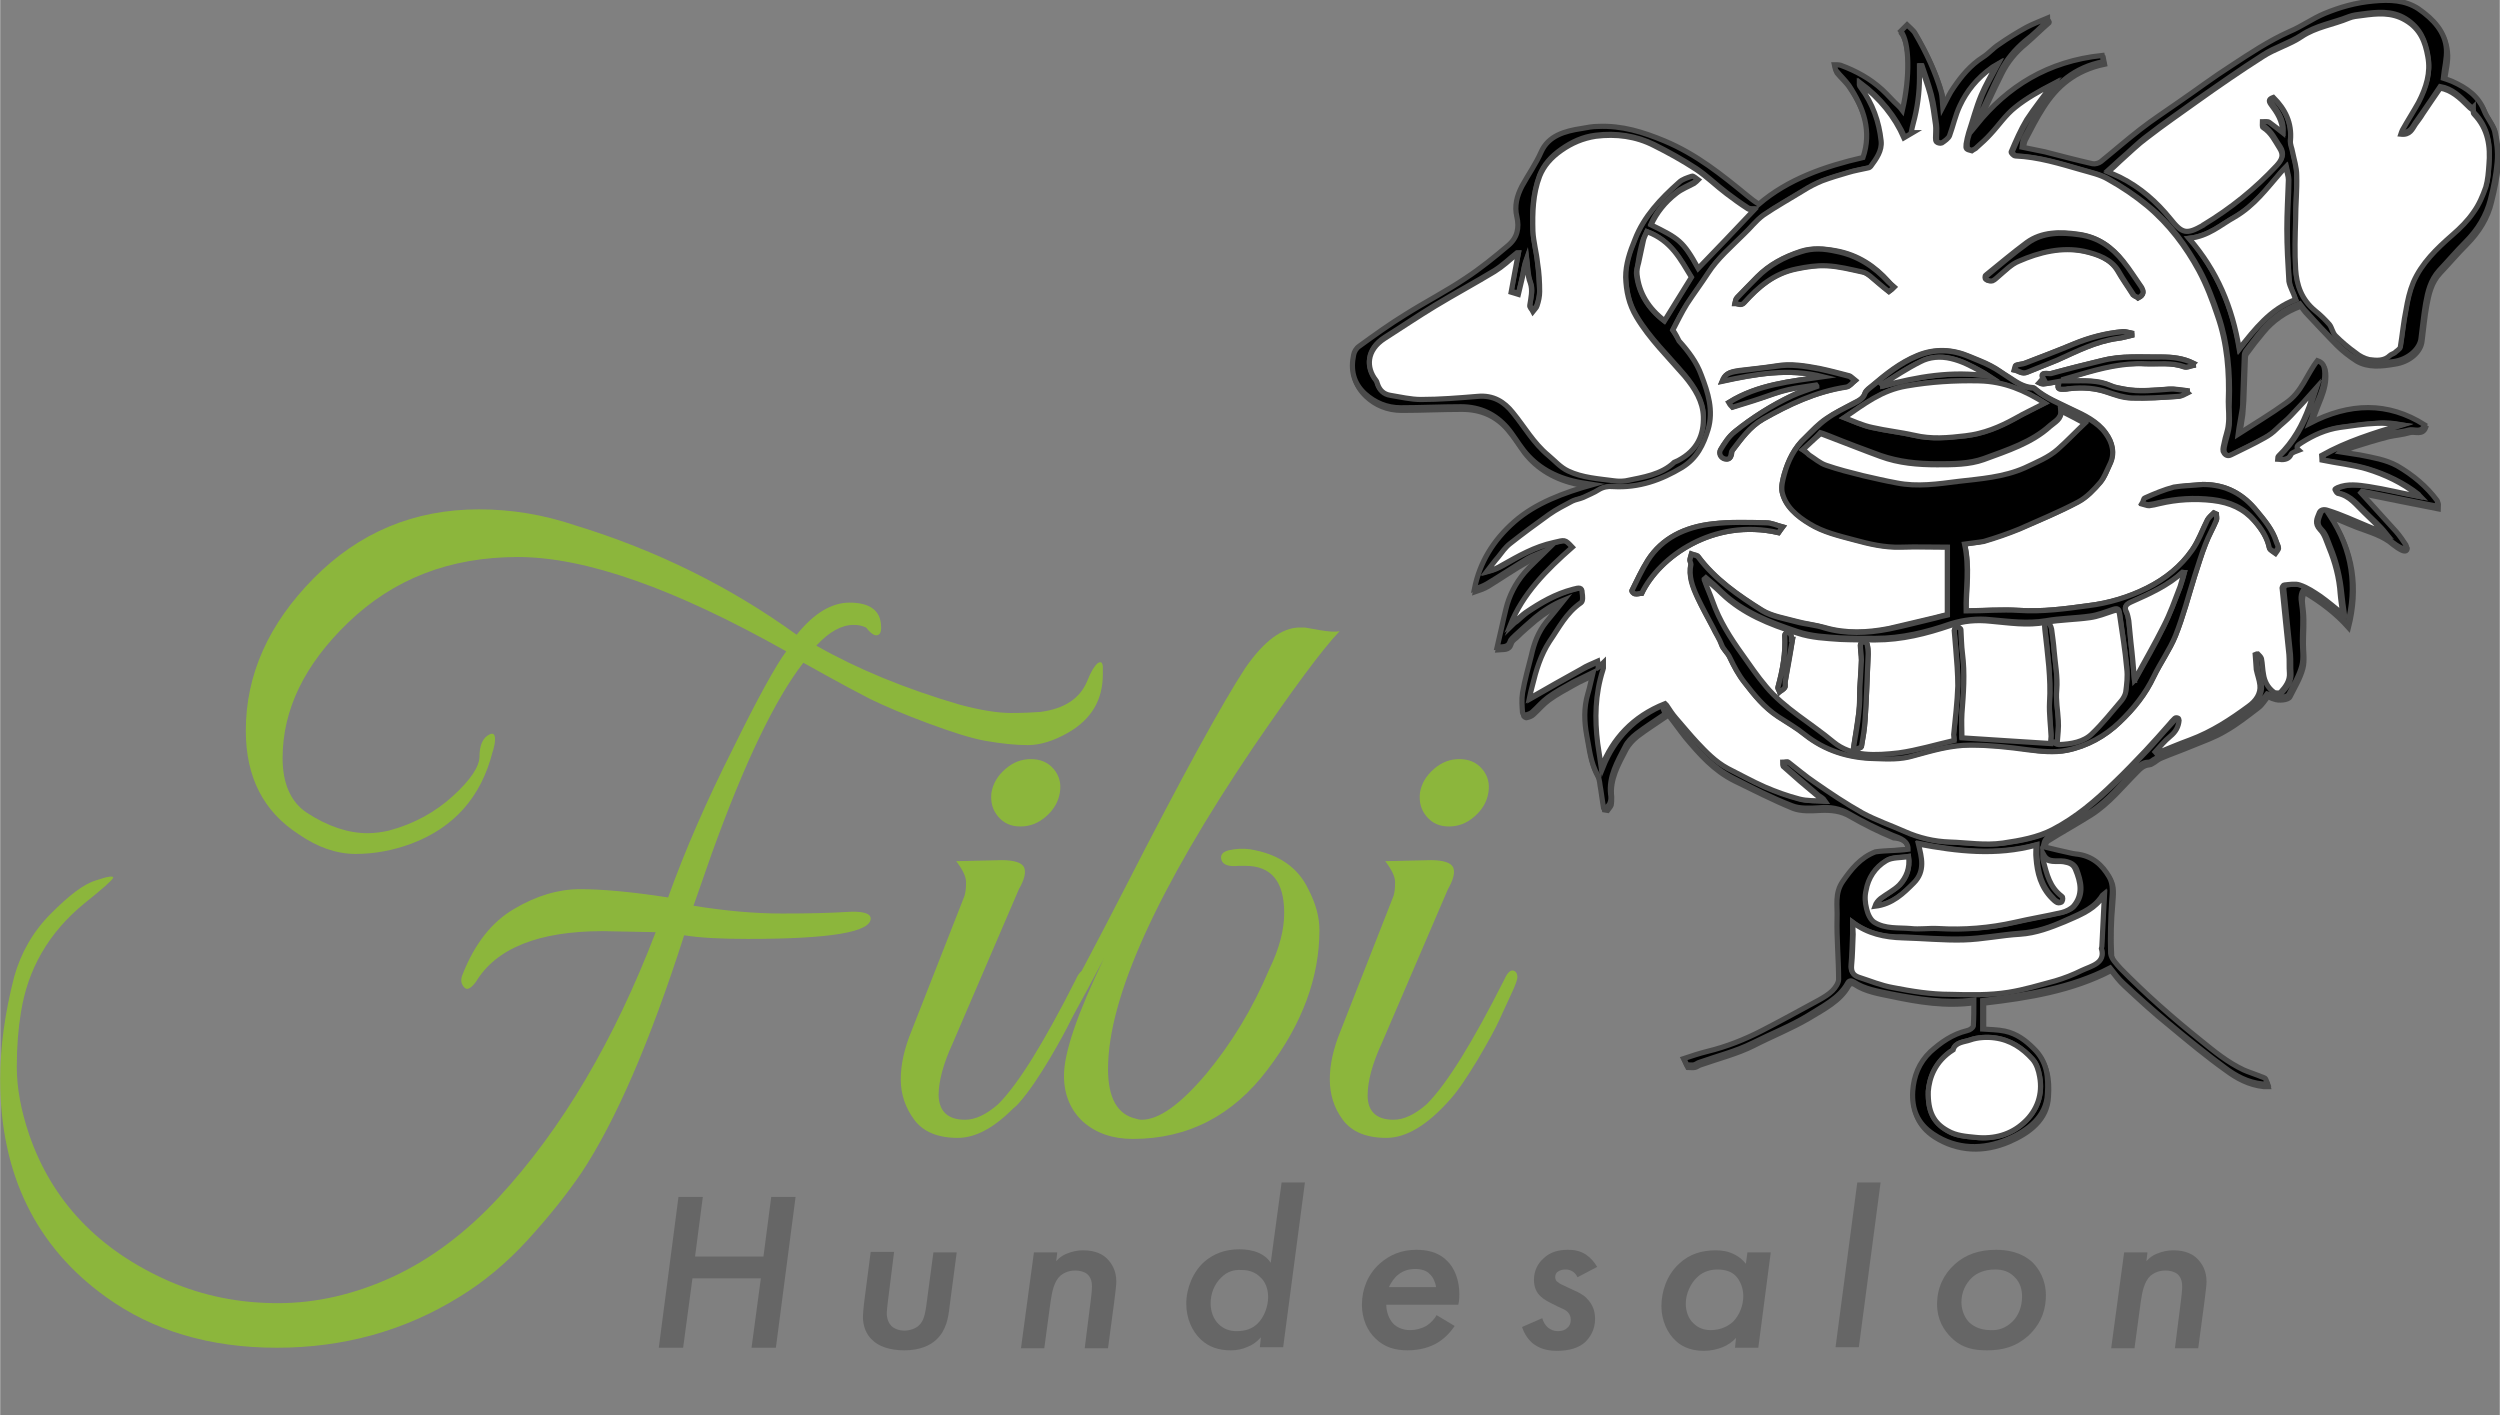 <?xml version="1.0" encoding="UTF-8"?>
<!-- Generator: Adobe Illustrator 24.1.2, SVG Export Plug-In . SVG Version: 6.00 Build 0)  -->
<svg version="1.1" id="Ebene_1" xmlns="http://www.w3.org/2000/svg" xmlns:xlink="http://www.w3.org/1999/xlink" x="0px" y="0px" width="265" height="150" viewBox="0 0 482.4 273.1" style="enable-background:new 0 0 482.4 273.1;" xml:space="preserve">
<rect x="0" y="0" width="482.4" height="273.1" fill="#808080" stroke="none"/>
<style type="text/css">
	.st0{fill:#FFFFFF;}
	.st1{fill:none;stroke:#4A4A4A;stroke-miterlimit:10;}
	.st2{fill:#8CB63C;}
	.st3{fill:#666666;}
</style>
<g>
	<path class="st0" d="M368.2,163.9c-2.1,0.3-4.3,0.2-6.1,1c-2.9,1.2-4.7,3.4-6.3,5.7c-1.6,2.2-1,4.7-1.1,7.1   c-0.1,3.9,0.3,7.9,0.3,11.8c0,0.7-0.6,1.6-1.2,2.2c-0.7,0.7-1.6,1.3-2.6,1.8c-3.6,2-7.3,3.9-11,5.9c-3.3,1.7-6.8,3.1-10.5,4   c-1.5,0.4-3,0.9-4.6,1.4c0.2,0.5,0.4,0.8,0.6,1.2c0.5,0,0.9,0.1,1.4,0c0.4-0.1,0.7-0.4,1.1-0.5c3.4-1.2,7-2.1,10.2-3.7   c3.5-1.8,7.3-3.3,10.7-5.3c2.8-1.7,6-3.3,7.6-6.2c0.3-0.5,0.7-0.6,1.2-0.3c2.1,1.4,4.7,1.8,7.1,2.3c5.2,1.1,10.5,2,16.1,1.2   c0,1.7,0.1,3.4-0.1,5c0,0.3-0.7,0.8-1.2,0.9c-2.9,0.7-5.2,2.3-7.1,4.1c-2.3,2.1-3.2,4.8-3.4,7.6c-0.2,3.3,0.8,6.2,4,8.3   c4.5,2.9,9.6,3,14.3,1c4-1.7,7.5-4.3,7.7-8.8c0.2-3.2-0.1-6.2-2.7-8.8c-1.5-1.5-3.2-2.8-5.5-3.3c-1.4-0.3-2.9-0.3-4.3-0.4v-5.5   c8.7-1,17.1-2.4,24.6-6.3c0.8,1,1.6,2.1,2.6,3c2.8,2.6,5.6,5.2,8.6,7.6c3.6,3,7.2,6,11,8.7c2,1.5,4.4,2.8,7.2,3.1   c0.3,0,0.6,0,0.9,0c-0.1-0.4-0.1-0.8-0.4-1.1c-0.3-0.3-0.8-0.4-1.2-0.5c-1-0.4-2-0.7-2.9-1.1c-3.2-1.5-5.7-3.6-8.3-5.7   c-5.4-4.4-10.7-9-15.5-13.9c-0.8-0.8-1.8-1.9-1.9-2.9c-0.2-3.3-0.1-6.7,0.2-10c0.1-1.7,0.4-3.4-0.5-4.8c-1.4-2.2-3.3-4.1-6.5-4.4   c-0.2,0-0.4-0.1-0.6-0.1c-1.8-0.4-3.6-0.9-5.6-1.3c0.2-0.4,0.2-1.3,0.7-1.6c2.7-1.7,5.6-3.3,8.3-5c3.6-2.3,6-5.4,8.9-8.3   c0.6-0.6,1.2-1.3,2.4-1.4c0.3,0,0.6-0.3,1-0.5c0.4-0.3,0.8-0.6,1.3-0.8c1.9-0.8,3.9-1.5,5.8-2.3c2.2-0.9,4.5-1.7,6.5-2.9   c2.3-1.3,4.3-2.9,6.4-4.5c0.8-0.6,1.2-1.4,1.9-2.2c0.3,0.2,0.7,0.4,1.1,0.5c0.9,0.4,2.8,0.2,3.1-0.4c0.9-1.8,2-3.6,2.5-5.5   c0.4-1.5,0.1-3.2,0.1-4.8c0-2,0.2-4.1,0-6.1c-0.1-1.3-0.5-2.5,0.2-3.8c3.2,1.9,6.1,4.1,8.5,6.8c1.9-7.5,1-14.5-3.4-21.1   c0.7,0.1,1.2,0.2,1.7,0.4c1.1,0.5,2.2,0.9,3.4,1.4c2.4,0.9,5,1.6,6.9,3.3c0.5,0.4,1.1,0.8,1.7,1.1c0.2,0.1,0.6,0.2,0.8,0.1   c0.2-0.1,0.3-0.5,0.2-0.6c-0.6-0.9-1.2-1.8-1.9-2.6c-2.2-2.5-4.5-5-6.8-7.5c0.1-0.1,0.1-0.2,0.2-0.3c4.8,1,9.5,1.9,14.5,2.9   c0-0.5,0.1-0.9,0-1.1c-2-2.7-4.6-4.9-7.7-6.7c-2.2-1.2-4.7-1.6-7.2-2.1c-1.2-0.2-2.5-0.4-3.8-0.6c0.8-0.7,1.5-1.1,2.3-1.4   c2.2-0.7,4.5-1.4,6.8-2c1.3-0.3,2.8-0.4,4.1-0.8c1-0.3,2.5,0.6,3.1-1c-7.2-4.5-14.5-4.4-22.2-0.3c0.2-0.5,0.3-0.8,0.4-1   c0.8-3,2.8-5.9,2.5-9.2c-0.1-0.9-0.2-1.4-1.4-1.9c-2,2.7-3,6.1-6.1,8.2c-3,2.1-6.1,4-9.2,6c0.3-1.6,0.5-2.9,0.7-4.3   c0.1-0.9,0.1-1.8,0.2-2.7c0.1-2.7,0.2-5.5,0.3-8.2c0-0.3,0.1-0.7,0.3-0.9c1-1.4,2.1-2.8,3.2-4.1c1.8-2.2,4.2-3.9,7.2-5   c0.4,0.5,0.7,1,1.1,1.4c2,2.1,3.9,4.2,5.9,6.2c1.1,1.1,2.4,2.1,3.8,3c2.2,1.3,4.8,1,7.2,0.6c3-0.4,5.2-2.4,5.4-4.5   c0.3-2.3,0.5-4.6,0.9-6.8c0.4-2.2,0.9-4.5,2.6-6.3c1.7-1.8,3.3-3.7,5.1-5.5c2.4-2.4,4.1-5.2,4.8-8.2c0.6-2.4,1.1-4.8,1.3-7.2   c0.1-2-0.1-4-0.5-6c-0.3-1.4-1.4-2.6-2-3.9c-1.1-2.7-3.3-4.4-6.2-5.7c-0.7-0.3-1.4-0.5-1.7-0.6c0.3-2,0.8-3.8,0.6-5.6   c-0.3-3.3-2.5-5.8-5.4-7.8c-2.6-1.7-5.5-1.8-8.7-1.5c-3.3,0.3-6.4,1.1-9.4,2.4c-2.4,1-4.4,2.5-6.8,3.5c-4,1.8-7.6,4.1-11.1,6.5   c-3.5,2.3-6.9,4.8-10.4,7.2c-2.4,1.7-4.9,3.3-7.2,5.1c-2.6,2-5.1,4.2-7.7,6.3c-0.4,0.3-1.2,0.5-1.6,0.4c-3.1-0.7-6.2-1.5-9.2-2.3   c-1.4-0.3-2.8-0.6-4.4-0.9c0.1-0.7,0.2-1.3,0.4-1.8c1.1-2.1,2.2-4.3,3.5-6.3c2.6-4.1,6.1-7.2,11.8-8.4c-0.1-0.4-0.1-0.8-0.2-1.2   c-10.6,1.1-18.3,6-24.3,13.4c0.1-0.4,0-0.6,0.1-0.7c1.5-3.2,3-6.5,4.6-9.7c1.1-2.2,2.6-4.1,4.7-5.8c1.5-1.3,2.9-2.7,4.4-4   c0.1-0.1,0-0.3-0.1-0.4c-1.4,0.6-2.8,1.1-4.1,1.8c-1.8,1-3.6,2.1-5.3,3.3c-1.1,0.7-1.9,1.7-3,2.4c-2.5,1.6-4.2,3.7-5.7,5.9   c-0.8,1.1-1.3,2.4-2.1,3.8c-0.1-1.2-0.1-2-0.3-2.9c-1.1-4-2.9-7.7-5-11.3c-0.4-0.6-1-1.1-1.6-1.7c-0.5,0.5-0.9,0.9-1.2,1.2   c1.6,2.2,1.7,8.8,0.3,15.3c-0.3-0.3-0.6-0.6-0.8-0.9c-1-1-2-2.1-3.1-3.1c-2.2-2.1-5-3.6-8-4.7c-0.4-0.1-0.8-0.1-1.2-0.1   c0.1,0.4,0.1,0.8,0.3,1.1c0.8,1,1.8,1.8,2.5,2.9c2.9,4.3,4.4,8.8,2.7,13.9c-7.4,1.8-14.5,4.2-20.1,9c-0.8-0.6-1.5-1.2-2.3-1.7   c-4.9-3.9-9.8-7.9-15.9-10.5c-4.1-1.7-8.2-3-12.8-2.8c-1.1,0-2.1,0.3-3.2,0.4c-3.4,0.5-6.4,1.4-7.8,4.5c-1,2.3-2.6,4.4-3.7,6.6   c-1,1.9-1.5,3.9-1,5.9c0.5,2.1,0.1,4.1-1.7,5.6c-2.6,2.2-5.3,4.4-8.2,6.3c-3.8,2.5-7.8,4.6-11.6,7c-3.1,1.9-6,4-8.9,6.1   c-0.5,0.4-1,1.1-1.1,1.7c-0.6,2.8-0.1,5.3,2.2,7.5c1.8,1.7,4.1,2.7,6.9,2.7c3.9,0,7.7-0.2,11.6-0.2c3.8,0,6.7,1.4,8.9,4   c1.2,1.4,2.1,2.9,3.2,4.4c2.5,3.2,6,5.2,10.3,6.1c0.9,0.2,1.9,0.3,3.1,0.5c-5.8,1.7-11.1,3.6-15.2,7.2c-4.1,3.6-6.7,7.9-7.7,13   c0.9-0.3,1.7-0.6,2.4-1c2.6-1.6,5.2-3.4,7.9-4.9c1.1-0.6,2.3-1,3.7-1.6c-1.6,1.6-3.1,2.9-4.3,4.3c-1.8,2.1-2.9,4.5-3.6,7   c-0.6,2.4-1.1,4.8-1.7,7.4c1-0.1,2.1,0.2,2.5-1.1c0.1-0.5,0.6-0.9,1-1.2c1.2-1.2,2.5-2.3,3.8-3.4c1.6-1.3,3.3-2.4,5.6-3.4   c-1.3,1.5-2.4,2.9-3.4,4.2c-1.6,2-2.4,4.2-2.9,6.5c-0.5,2.4-1.2,4.8-1.7,7.2c-0.2,1.3-0.1,2.6,0,3.9c0,0.2,0.5,0.5,0.6,0.4   c0.5-0.1,1-0.3,1.3-0.6c1-0.9,1.9-2,3-2.8c1.5-1.1,3.2-2,4.8-2.9c1.2-0.7,2.4-1.2,3.9-1.9c-0.4,1.6-0.6,2.8-1,4.1   c-0.8,2.7-0.7,5.4-0.2,8.1c0.5,2.6,0.7,5.2,2.1,7.6c0.5,0.8,0.5,1.8,0.6,2.8c0.2,1.1,0.3,2.3,0.5,3.4l0.6,0.1   c0.2-0.3,0.6-0.7,0.7-1c0.1-0.5,0.1-1.1,0.1-1.6c-0.4-3.4,1.3-6.3,2.8-9.2c0.5-0.9,1.3-1.8,2.2-2.5c1.7-1.3,3.6-2.5,5.5-3.8   c0-0.1-0.1-0.4-0.3-0.9c0.4,0.3,0.5,0.3,0.6,0.4c1.2,1.5,2.3,3.1,3.5,4.6c2.7,3.2,5.4,6.3,9.4,8.3c3.7,1.8,7.4,3.7,11.3,5.3   c1.5,0.6,3.5,0.5,5.2,0.4c2.2-0.1,4.1,0.1,5.9,1.2c2.6,1.5,5.4,2.9,8.3,4.1C366.8,161.8,368.3,162.3,368.2,163.9"/>
	<path class="st1" d="M368.2,163.9c-2.1,0.3-4.3,0.2-6.1,1c-2.9,1.2-4.7,3.4-6.3,5.7c-1.6,2.2-1,4.7-1.1,7.1   c-0.1,3.9,0.3,7.9,0.3,11.8c0,0.7-0.6,1.6-1.2,2.2c-0.7,0.7-1.6,1.3-2.6,1.8c-3.6,2-7.3,3.9-11,5.9c-3.3,1.7-6.8,3.1-10.5,4   c-1.5,0.4-3,0.9-4.6,1.4c0.2,0.5,0.4,0.8,0.6,1.2c0.5,0,0.9,0.1,1.4,0c0.4-0.1,0.7-0.4,1.1-0.5c3.4-1.2,7-2.1,10.2-3.7   c3.5-1.8,7.3-3.3,10.7-5.3c2.8-1.7,6-3.3,7.6-6.2c0.3-0.5,0.7-0.6,1.2-0.3c2.1,1.4,4.7,1.8,7.1,2.3c5.2,1.1,10.5,2,16.1,1.2   c0,1.7,0.1,3.4-0.1,5c0,0.3-0.7,0.8-1.2,0.9c-2.9,0.7-5.2,2.3-7.1,4.1c-2.3,2.1-3.2,4.8-3.4,7.6c-0.2,3.3,0.8,6.2,4,8.3   c4.5,2.9,9.6,3,14.3,1c4-1.7,7.5-4.3,7.7-8.8c0.2-3.2-0.1-6.2-2.7-8.8c-1.5-1.5-3.2-2.8-5.5-3.3c-1.4-0.3-2.9-0.3-4.3-0.4v-5.5   c8.7-1,17.1-2.4,24.6-6.3c0.8,1,1.6,2.1,2.6,3c2.8,2.6,5.6,5.2,8.6,7.6c3.6,3,7.2,6,11,8.7c2,1.5,4.4,2.8,7.2,3.1   c0.3,0,0.6,0,0.9,0c-0.1-0.4-0.1-0.8-0.4-1.1c-0.3-0.3-0.8-0.4-1.2-0.5c-1-0.4-2-0.7-2.9-1.1c-3.2-1.5-5.7-3.6-8.3-5.7   c-5.4-4.4-10.7-9-15.5-13.9c-0.8-0.8-1.8-1.9-1.9-2.9c-0.2-3.3-0.1-6.7,0.2-10c0.1-1.7,0.4-3.4-0.5-4.8c-1.4-2.2-3.3-4.1-6.5-4.4   c-0.2,0-0.4-0.1-0.6-0.1c-1.8-0.4-3.6-0.9-5.6-1.3c0.2-0.4,0.2-1.3,0.7-1.6c2.7-1.7,5.6-3.3,8.3-5c3.6-2.3,6-5.4,8.9-8.3   c0.6-0.6,1.2-1.3,2.4-1.4c0.3,0,0.6-0.3,1-0.5c0.4-0.3,0.8-0.6,1.3-0.8c1.9-0.8,3.9-1.5,5.8-2.3c2.2-0.9,4.5-1.7,6.5-2.9   c2.3-1.3,4.3-2.9,6.4-4.5c0.8-0.6,1.2-1.4,1.9-2.2c0.3,0.2,0.7,0.4,1.1,0.5c0.9,0.4,2.8,0.2,3.1-0.4c0.9-1.8,2-3.6,2.5-5.5   c0.4-1.5,0.1-3.2,0.1-4.8c0-2,0.2-4.1,0-6.1c-0.1-1.3-0.5-2.5,0.2-3.8c3.2,1.9,6.1,4.1,8.5,6.8c1.9-7.5,1-14.5-3.4-21.1   c0.7,0.1,1.2,0.2,1.7,0.4c1.1,0.5,2.2,0.9,3.4,1.4c2.4,0.9,5,1.6,6.9,3.3c0.5,0.4,1.1,0.8,1.7,1.1c0.2,0.1,0.6,0.2,0.8,0.1   c0.2-0.1,0.3-0.5,0.2-0.6c-0.6-0.9-1.2-1.8-1.9-2.6c-2.2-2.5-4.5-5-6.8-7.5c0.1-0.1,0.1-0.2,0.2-0.3c4.8,1,9.5,1.9,14.5,2.9   c0-0.5,0.1-0.9,0-1.1c-2-2.7-4.6-4.9-7.7-6.7c-2.2-1.2-4.7-1.6-7.2-2.1c-1.2-0.2-2.5-0.4-3.8-0.6c0.8-0.7,1.5-1.1,2.3-1.4   c2.2-0.7,4.5-1.4,6.8-2c1.3-0.3,2.8-0.4,4.1-0.8c1-0.3,2.5,0.6,3.1-1c-7.2-4.5-14.5-4.4-22.2-0.3c0.2-0.5,0.3-0.8,0.4-1   c0.8-3,2.8-5.9,2.5-9.2c-0.1-0.9-0.2-1.4-1.4-1.9c-2,2.7-3,6.1-6.1,8.2c-3,2.1-6.1,4-9.2,6c0.3-1.6,0.5-2.9,0.7-4.3   c0.1-0.9,0.1-1.8,0.2-2.7c0.1-2.7,0.2-5.5,0.3-8.2c0-0.3,0.1-0.7,0.3-0.9c1-1.4,2.1-2.8,3.2-4.1c1.8-2.2,4.2-3.9,7.2-5   c0.4,0.5,0.7,1,1.1,1.4c2,2.1,3.9,4.2,5.9,6.2c1.1,1.1,2.4,2.1,3.8,3c2.2,1.3,4.8,1,7.2,0.6c3-0.4,5.2-2.4,5.4-4.5   c0.3-2.3,0.5-4.6,0.9-6.8c0.4-2.2,0.9-4.5,2.6-6.3c1.7-1.8,3.3-3.7,5.1-5.5c2.4-2.4,4.1-5.2,4.8-8.2c0.6-2.4,1.1-4.8,1.3-7.2   c0.1-2-0.1-4-0.5-6c-0.3-1.4-1.4-2.6-2-3.9c-1.1-2.7-3.3-4.4-6.2-5.7c-0.7-0.3-1.4-0.5-1.7-0.6c0.3-2,0.8-3.8,0.6-5.6   c-0.3-3.3-2.5-5.8-5.4-7.8c-2.6-1.7-5.5-1.8-8.7-1.5c-3.3,0.3-6.4,1.1-9.4,2.4c-2.4,1-4.4,2.5-6.8,3.5c-4,1.8-7.6,4.1-11.1,6.5   c-3.5,2.3-6.9,4.8-10.4,7.2c-2.4,1.7-4.9,3.3-7.2,5.1c-2.6,2-5.1,4.2-7.7,6.3c-0.4,0.3-1.2,0.5-1.6,0.4c-3.1-0.7-6.2-1.5-9.2-2.3   c-1.4-0.3-2.8-0.6-4.4-0.9c0.1-0.7,0.2-1.3,0.4-1.8c1.1-2.1,2.2-4.3,3.5-6.3c2.6-4.1,6.1-7.2,11.8-8.4c-0.1-0.4-0.1-0.8-0.2-1.2   c-10.6,1.1-18.3,6-24.3,13.4c0.1-0.4,0-0.6,0.1-0.7c1.5-3.2,3-6.5,4.6-9.7c1.1-2.2,2.6-4.1,4.7-5.8c1.5-1.3,2.9-2.7,4.4-4   c0.1-0.1,0-0.3-0.1-0.4c-1.4,0.6-2.8,1.1-4.1,1.8c-1.8,1-3.6,2.1-5.3,3.3c-1.1,0.7-1.9,1.7-3,2.4c-2.5,1.6-4.2,3.7-5.7,5.9   c-0.8,1.1-1.3,2.4-2.1,3.8c-0.1-1.2-0.1-2-0.3-2.9c-1.1-4-2.9-7.7-5-11.3c-0.4-0.6-1-1.1-1.6-1.7c-0.5,0.5-0.9,0.9-1.2,1.2   c1.6,2.2,1.7,8.8,0.3,15.3c-0.3-0.3-0.6-0.6-0.8-0.9c-1-1-2-2.1-3.1-3.1c-2.2-2.1-5-3.6-8-4.7c-0.4-0.1-0.8-0.1-1.2-0.1   c0.1,0.4,0.1,0.8,0.3,1.1c0.8,1,1.8,1.8,2.5,2.9c2.9,4.3,4.4,8.8,2.7,13.9c-7.4,1.8-14.5,4.2-20.1,9c-0.8-0.6-1.5-1.2-2.3-1.7   c-4.9-3.9-9.8-7.9-15.9-10.5c-4.1-1.7-8.2-3-12.8-2.8c-1.1,0-2.1,0.3-3.2,0.4c-3.4,0.5-6.4,1.4-7.8,4.5c-1,2.3-2.6,4.4-3.7,6.6   c-1,1.9-1.5,3.9-1,5.9c0.5,2.1,0.1,4.1-1.7,5.6c-2.6,2.2-5.3,4.4-8.2,6.3c-3.8,2.5-7.8,4.6-11.6,7c-3.1,1.9-6,4-8.9,6.1   c-0.5,0.4-1,1.1-1.1,1.7c-0.6,2.8-0.1,5.3,2.2,7.5c1.8,1.7,4.1,2.7,6.9,2.7c3.9,0,7.7-0.2,11.6-0.2c3.8,0,6.7,1.4,8.9,4   c1.2,1.4,2.1,2.9,3.2,4.4c2.5,3.2,6,5.2,10.3,6.1c0.9,0.2,1.9,0.3,3.1,0.5c-5.8,1.7-11.1,3.6-15.2,7.2c-4.1,3.6-6.7,7.9-7.7,13   c0.9-0.3,1.7-0.6,2.4-1c2.6-1.6,5.2-3.4,7.9-4.9c1.1-0.6,2.3-1,3.7-1.6c-1.6,1.6-3.1,2.9-4.3,4.3c-1.8,2.1-2.9,4.5-3.6,7   c-0.6,2.4-1.1,4.8-1.7,7.4c1-0.1,2.1,0.2,2.5-1.1c0.1-0.5,0.6-0.9,1-1.2c1.2-1.2,2.5-2.3,3.8-3.4c1.6-1.3,3.3-2.4,5.6-3.4   c-1.3,1.5-2.4,2.9-3.4,4.2c-1.6,2-2.4,4.2-2.9,6.5c-0.5,2.4-1.2,4.8-1.7,7.2c-0.2,1.3-0.1,2.6,0,3.9c0,0.2,0.5,0.5,0.6,0.4   c0.5-0.1,1-0.3,1.3-0.6c1-0.9,1.9-2,3-2.8c1.5-1.1,3.2-2,4.8-2.9c1.2-0.7,2.4-1.2,3.9-1.9c-0.4,1.6-0.6,2.8-1,4.1   c-0.8,2.7-0.7,5.4-0.2,8.1c0.5,2.6,0.7,5.2,2.1,7.6c0.5,0.8,0.5,1.8,0.6,2.8c0.2,1.1,0.3,2.3,0.5,3.4l0.6,0.1   c0.2-0.3,0.6-0.7,0.7-1c0.1-0.5,0.1-1.1,0.1-1.6c-0.4-3.4,1.3-6.3,2.8-9.2c0.5-0.9,1.3-1.8,2.2-2.5c1.7-1.3,3.6-2.5,5.5-3.8   c0-0.1-0.1-0.4-0.3-0.9c0.4,0.3,0.5,0.3,0.6,0.4c1.2,1.5,2.3,3.1,3.5,4.6c2.7,3.2,5.4,6.3,9.4,8.3c3.7,1.8,7.4,3.7,11.3,5.3   c1.5,0.6,3.5,0.5,5.2,0.4c2.2-0.1,4.1,0.1,5.9,1.2c2.6,1.5,5.4,2.9,8.3,4.1C366.8,161.8,368.3,162.3,368.2,163.9z"/>
	<path d="M368.2,163.9c0-1.6-1.4-2.1-3-2.7c-2.9-1.2-5.7-2.6-8.3-4.1c-1.9-1.1-3.7-1.4-5.9-1.2c-1.7,0.1-3.7,0.2-5.2-0.4   c-3.9-1.5-7.6-3.4-11.3-5.3c-4-2-6.8-5.2-9.4-8.3c-1.2-1.5-2.3-3.1-3.5-4.6c-0.1-0.1-0.2-0.2-0.6-0.4c0.2,0.5,0.3,0.8,0.3,0.9   c-1.9,1.3-3.8,2.5-5.5,3.8c-0.9,0.7-1.8,1.6-2.2,2.5c-1.5,2.9-3.2,5.8-2.8,9.2c0.1,0.5,0.1,1.1-0.1,1.6c-0.1,0.4-0.5,0.7-0.7,1   l-0.6-0.1c-0.2-1.1-0.3-2.3-0.5-3.4c-0.2-0.9-0.2-2-0.6-2.8c-1.4-2.4-1.6-5.1-2.1-7.6c-0.5-2.7-0.6-5.4,0.2-8.1   c0.4-1.3,0.6-2.5,1-4.1c-1.4,0.7-2.7,1.3-3.9,1.9c-1.6,0.9-3.3,1.8-4.8,2.9c-1.1,0.8-2,1.9-3,2.8c-0.3,0.3-0.9,0.5-1.3,0.6   c-0.2,0-0.6-0.3-0.6-0.4c-0.1-1.3-0.2-2.6,0-3.9c0.4-2.4,1.1-4.8,1.7-7.2c0.5-2.3,1.3-4.5,2.9-6.5c1.1-1.3,2.2-2.7,3.4-4.2   c-2.2,0.9-4,2.1-5.6,3.4c-1.3,1.1-2.6,2.3-3.8,3.4c-0.4,0.4-0.9,0.8-1,1.2c-0.4,1.2-1.4,1-2.5,1.1c0.6-2.5,1.1-5,1.7-7.4   c0.6-2.5,1.8-4.9,3.6-7c1.2-1.4,2.7-2.7,4.3-4.3c-1.4,0.6-2.7,1-3.7,1.6c-2.7,1.6-5.2,3.3-7.9,4.9c-0.7,0.4-1.5,0.7-2.4,1   c1-5.1,3.6-9.4,7.7-13c4.1-3.6,9.5-5.6,15.2-7.2c-1.2-0.2-2.2-0.3-3.1-0.5c-4.3-0.9-7.8-2.9-10.3-6.1c-1.1-1.4-2-3-3.2-4.4   c-2.2-2.5-5.1-4-8.9-4c-3.9,0-7.7,0.2-11.6,0.2c-2.7,0-5-1-6.9-2.7c-2.3-2.1-2.8-4.7-2.2-7.5c0.1-0.6,0.5-1.3,1.1-1.7   c2.9-2.1,5.8-4.2,8.9-6.1c3.8-2.4,7.9-4.5,11.6-7c2.9-1.9,5.6-4.1,8.2-6.3c1.8-1.5,2.2-3.4,1.7-5.6c-0.5-2,0-4,1-5.9   c1.2-2.2,2.7-4.3,3.7-6.6c1.4-3.1,4.5-4,7.8-4.5c1.1-0.2,2.1-0.4,3.2-0.4c4.6-0.2,8.7,1.1,12.8,2.8c6.2,2.6,11,6.5,15.9,10.5   c0.7,0.6,1.5,1.2,2.3,1.7c5.6-4.8,12.7-7.3,20.1-9c1.7-5,0.2-9.5-2.7-13.9c-0.7-1-1.7-1.9-2.5-2.9c-0.2-0.3-0.2-0.7-0.3-1.1   c0.4,0,0.8,0,1.2,0.1c3,1.1,5.7,2.6,8,4.7c1.1,1,2,2.1,3.1,3.1c0.3,0.3,0.5,0.5,0.8,0.9c1.5-6.5,1.4-13.1-0.3-15.3   c0.3-0.3,0.7-0.7,1.2-1.2c0.6,0.6,1.3,1.1,1.6,1.7c2.1,3.6,3.9,7.4,5,11.3c0.2,0.8,0.2,1.7,0.3,2.9c0.8-1.5,1.3-2.7,2.1-3.8   c1.5-2.2,3.2-4.3,5.7-5.9c1.1-0.7,1.9-1.7,3-2.4c1.7-1.2,3.5-2.3,5.3-3.3c1.3-0.7,2.7-1.2,4.1-1.8c0,0.2,0.1,0.4,0.1,0.4   c-1.4,1.4-2.8,2.8-4.4,4c-2,1.7-3.6,3.6-4.7,5.8c-1.6,3.2-3,6.5-4.6,9.7c-0.1,0.1,0,0.3-0.1,0.7c6-7.4,13.7-12.3,24.3-13.4   c0.1,0.4,0.1,0.8,0.2,1.2c-5.6,1.1-9.2,4.3-11.8,8.4c-1.3,2-2.4,4.2-3.5,6.3c-0.3,0.5-0.3,1.1-0.4,1.8c1.5,0.3,3,0.6,4.4,0.9   c3.1,0.8,6.1,1.6,9.2,2.3c0.5,0.1,1.2-0.1,1.6-0.4c2.6-2.1,5.1-4.3,7.7-6.3c2.3-1.8,4.8-3.4,7.2-5.1c3.5-2.4,6.8-4.9,10.4-7.2   c3.5-2.3,7.1-4.7,11.1-6.5c2.4-1,4.4-2.5,6.8-3.5c2.9-1.2,6-2.1,9.4-2.4c3.2-0.3,6.1-0.2,8.7,1.5c2.9,2,5.2,4.5,5.4,7.8   c0.1,1.8-0.4,3.6-0.6,5.6c0.3,0.1,1,0.3,1.7,0.6c2.9,1.3,5.1,2.9,6.2,5.7c0.5,1.3,1.6,2.5,2,3.9c0.4,2,0.7,4,0.5,6   c-0.2,2.4-0.7,4.9-1.3,7.2c-0.8,3.1-2.4,5.8-4.8,8.2c-1.8,1.8-3.4,3.7-5.1,5.5c-1.7,1.9-2.2,4.1-2.6,6.3c-0.4,2.3-0.6,4.5-0.9,6.8   c-0.2,2-2.4,4.1-5.4,4.5c-2.4,0.3-5,0.6-7.2-0.6c-1.4-0.8-2.7-1.9-3.8-3c-2.1-2-4-4.1-5.9-6.2c-0.4-0.4-0.7-0.9-1.1-1.4   c-3,1.1-5.3,2.8-7.2,5c-1.1,1.3-2.1,2.7-3.2,4.1c-0.2,0.3-0.3,0.6-0.3,0.9c-0.1,2.7-0.2,5.5-0.3,8.2c0,0.9,0,1.8-0.2,2.7   c-0.2,1.4-0.5,2.7-0.7,4.3c3.1-2,6.3-3.9,9.2-6c3.1-2.1,4-5.5,6.1-8.2c1.1,0.4,1.3,1,1.4,1.9c0.3,3.3-1.7,6.1-2.5,9.2   c-0.1,0.3-0.2,0.5-0.4,1c7.7-4,15.1-4.2,22.2,0.3c-0.6,1.7-2.1,0.7-3.1,1c-1.3,0.4-2.8,0.4-4.1,0.8c-2.3,0.6-4.5,1.3-6.8,2   c-0.8,0.3-1.6,0.7-2.3,1.4c1.3,0.2,2.5,0.4,3.8,0.6c2.5,0.5,5,0.9,7.2,2.1c3.1,1.8,5.7,4,7.7,6.7c0.2,0.2,0,0.6,0,1.1   c-4.9-1-9.7-1.9-14.5-2.9c-0.1,0.1-0.1,0.2-0.2,0.3c2.3,2.5,4.5,5,6.8,7.5c0.7,0.8,1.3,1.7,1.9,2.6c0.1,0.2,0,0.6-0.2,0.6   c-0.2,0.1-0.6,0-0.8-0.1c-0.6-0.3-1.2-0.7-1.7-1.1c-1.9-1.7-4.5-2.4-6.9-3.3c-1.1-0.4-2.2-0.9-3.4-1.4c-0.5-0.2-1-0.3-1.7-0.4   c4.4,6.7,5.3,13.7,3.4,21.1c-2.3-2.8-5.3-4.9-8.5-6.8c-0.8,1.3-0.3,2.5-0.2,3.8c0.2,2,0,4.1,0,6.1c0,1.6,0.3,3.3-0.1,4.8   c-0.5,1.9-1.6,3.7-2.5,5.5c-0.3,0.6-2.2,0.8-3.1,0.4c-0.4-0.2-0.7-0.4-1.1-0.5c-0.6,0.8-1.1,1.6-1.9,2.2c-2,1.6-4.1,3.2-6.4,4.5   c-2,1.2-4.3,2-6.5,2.9c-1.9,0.8-3.9,1.5-5.8,2.3c-0.5,0.2-0.8,0.6-1.3,0.8c-0.3,0.2-0.6,0.5-1,0.5c-1.2,0-1.7,0.7-2.4,1.4   c-2.9,2.8-5.3,6-8.9,8.3c-2.7,1.7-5.6,3.2-8.3,5c-0.5,0.3-0.6,1.2-0.7,1.6c2,0.5,3.8,0.9,5.6,1.3c0.2,0,0.4,0.1,0.6,0.1   c3.3,0.3,5.2,2.2,6.5,4.4c0.9,1.5,0.6,3.2,0.5,4.8c-0.2,3.3-0.3,6.7-0.2,10c0.1,1,1.1,2,1.9,2.9c4.8,4.9,10,9.5,15.5,13.9   c2.6,2.1,5.1,4.2,8.3,5.7c0.9,0.4,1.9,0.7,2.9,1.1c0.4,0.2,0.9,0.3,1.2,0.5c0.3,0.3,0.2,0.7,0.4,1.1c-0.3,0-0.6,0-0.9,0   c-2.9-0.3-5.2-1.6-7.2-3.1c-3.8-2.8-7.4-5.7-11-8.7c-3-2.5-5.8-5-8.6-7.6c-1-0.9-1.8-2-2.6-3c-7.5,3.9-15.9,5.2-24.6,6.3v5.5   c1.4,0.1,2.9,0.1,4.3,0.4c2.3,0.5,4,1.8,5.5,3.3c2.7,2.6,2.9,5.6,2.7,8.8c-0.2,4.4-3.7,7.1-7.7,8.8c-4.7,2-9.8,2-14.3-1   c-3.2-2.1-4.2-5-4-8.3c0.2-2.9,1.2-5.5,3.4-7.6c2-1.8,4.2-3.4,7.1-4.1c0.5-0.1,1.1-0.5,1.2-0.9c0.1-1.6,0.1-3.3,0.1-5   c-5.6,0.7-10.9-0.2-16.1-1.2c-2.4-0.5-5-0.9-7.1-2.3c-0.5-0.3-0.9-0.3-1.2,0.3c-1.6,2.9-4.8,4.4-7.6,6.2c-3.3,2-7.1,3.5-10.7,5.3   c-3.2,1.6-6.8,2.5-10.2,3.7c-0.4,0.1-0.7,0.4-1.1,0.5c-0.4,0.1-0.9,0-1.4,0c-0.2-0.4-0.3-0.7-0.6-1.2c1.5-0.5,3-1,4.6-1.4   c3.7-0.9,7.2-2.3,10.5-4c3.7-1.9,7.3-3.9,11-5.9c0.9-0.5,1.9-1.1,2.6-1.8c0.6-0.6,1.2-1.5,1.2-2.2c0-3.9-0.4-7.9-0.3-11.8   c0.1-2.4-0.5-4.8,1.1-7.1c1.6-2.3,3.4-4.6,6.3-5.7C363.9,164.1,366.1,164.2,368.2,163.9 M322.8,63.7c0.5,0.7,0.9,1.5,1.5,2.1   c1.8,2,3.4,4.1,4.3,6.6c1.3,3.4,2.4,6.8,1.3,10.5c-0.8,2.9-2,5.5-5,7.3c-4,2.5-8.3,4.1-13.4,3.7c-0.9-0.1-1.8,0.1-2.7,0.6   c-0.9,0.6-2,1-3,1.5c-0.7,0.3-1.5,0.4-2.1,0.7c-1.5,0.8-3.1,1.7-4.5,2.6c-2.6,1.8-5.1,3.7-7.5,5.6c-0.9,0.7-1.6,1.7-2.3,2.6   c-0.8,0.9-1.5,1.9-2.2,2.8c1.1-0.3,2-0.7,2.9-1.2c3.1-1.8,6.2-3.6,10-4.4c2.2-0.5,2.2-0.7,3.6,0.9c-5,4.4-9.6,8.9-12,15.1   c0.4-0.4,0.7-0.6,1-0.8c0.7-0.6,1.3-1.2,2-1.7c2.8-1.9,5.7-3.6,9.2-4.5c1.1-0.3,1.7-0.4,1.7,0.7c0,0.6,0.2,1.6-0.2,1.9   c-2.9,2-4.3,4.9-6.1,7.5c-1.7,2.6-2.6,5.5-3.3,8.5c-0.2,0.8-0.4,1.5-0.6,2.5c3.5-2,6.8-3.9,10.1-5.7c0.9-0.5,2-0.9,3.1-1.5   c0.1,0.6,0.1,0.8,0.1,1c0.3-0.2,0.7-0.5,1-0.7c0,0.4,0,0.8,0,1.1c0,0.1-0.1,0.2-0.1,0.3c-1.4,4.7-1.6,9.4-1,14.2   c0.2,1.5,0.5,3.1,0.7,4.6c2.2-5.5,6-9.7,12.3-12.3c0,0,0.2,0.1,0.3,0.3c0.6,0.8,1.2,1.7,1.8,2.5c1.3,1.6,2.6,3.2,4.1,4.7   c1.7,1.9,3.5,3.7,5.9,5c2.4,1.3,4.7,2.5,7.2,3.6c2.1,0.9,4.4,1.7,6.6,2.3c1.5,0.4,3.1,0.3,4.7,0.4c-0.4-0.6-0.9-0.8-1.3-1.1   c-2.2-1.9-4.3-3.7-6.5-5.6c-0.2-0.2-0.1-0.5-0.1-0.8c0.4,0,0.9-0.1,1.1,0c1.7,1.3,3.3,2.7,5.1,3.9c3,2,6,4.1,9.2,5.9   c2.6,1.4,5.5,2.4,8.2,3.6c2.7,1.2,5.7,1.9,8.6,2c3.4,0.1,6.8,0.7,10.3,0.2c3.4-0.5,6.7-1.1,9.6-2.6c4.6-2.4,8.3-5.6,11.8-9   c2.1-2,4.1-4.1,6.1-6.2c1.6-1.7,3-3.4,4.6-5.1c0.4-0.4,0.7-0.8,1.1-1.2c0.1-0.1,0.4-0.1,0.6,0c0.1,0,0.2,0.3,0.2,0.4   c-0.1,1.2-0.7,2.2-1.7,3.1c-1.1,0.9-1.9,2-2.9,3c0.1,0.1,0.1,0.2,0.2,0.3c2.2-0.9,4.3-1.8,6.5-2.6c4.2-1.6,7.8-4,11.3-6.5   c1.4-1,2.4-2.4,2.2-4.1c-0.1-1-0.6-2-0.7-3c-0.2-1-0.2-1.9-0.2-2.9c0.2,0,0.3,0,0.5-0.1c0.2,0.3,0.6,0.6,0.7,0.9   c0.2,1,0.3,2.1,0.4,3.1c0.2,1.3,0.8,2.5,2,3.4c0.3,0.2,1.1,0.2,1.3,0c1-1.1,1.8-2.2,1.7-3.7c-0.1-1.2,0-2.4-0.1-3.6   c-0.4-4.3-0.9-8.5-1.3-12.7c0-0.2,0.3-0.7,0.4-0.7c1-0.1,2.1-0.3,3,0c1.4,0.5,2.7,1.4,4,2.2c1.4,1,2.7,2.1,4.3,3.4   c-0.2-1.5-0.4-2.7-0.5-3.9c-0.3-3.1-1-6.1-2.2-9c-0.5-1.2-0.8-2.5-1.7-3.4c-1.1-1.1-0.6-2-0.2-3.1c0.3-0.8,1-0.9,1.7-0.6   c1.3,0.4,2.5,0.9,3.8,1.4c2.4,1,4.7,2,7.1,3c-1.2-1.5-2.6-2.7-3.9-4c-1.5-1.4-2.7-3.2-5.1-3.7c-0.2-0.1-0.4-0.4-0.5-0.7   c0-0.1,0.3-0.3,0.5-0.4c2-0.8,4.1-0.5,6-0.2c3.2,0.5,6.4,1.2,9.6,1.9c-0.1-0.1-0.2-0.3-0.3-0.4c-2.8-2.2-6.1-3.8-9.7-4.9   c-2.7-0.8-5.7-1.2-8.6-1.7c-0.1-0.4-0.1-0.7-0.1-0.9c4.8-2.7,10-4.3,15.3-5.9c-1.6-0.3-3.2-0.5-4.8-0.3c-2.3,0.2-4.7,0.5-7,0.8   c-2.7,0.4-5.1,1.5-7.3,2.9c-0.6,0.4-1.4,0.9-0.6,1.5c-0.6,0.3-1.3,0.5-1.5,0.8c-0.4,0.8-1,1-1.9,1c-0.3,0-0.5-0.1-0.8-0.1   c0.1-0.2,0.1-0.4,0.2-0.6c2.9-2.8,4.6-6,5.9-9.5c0.2-0.6,0.4-1.2,0.6-1.8c0.2-0.6,0.4-1.2,0.5-1.5c-1.5,1.6-3,3.3-4.6,5   c-0.9,0.9-1.9,1.7-2.8,2.6c-0.7,0.6-1.4,1.2-2.3,1.7c-2.1,1.1-4.3,2.2-6.5,3.3c-0.8,0.4-1.4-0.1-1.5-0.7c-0.1-0.5,0.1-1.1,0.2-1.6   c0.3-1.2,0.7-2.3,0.8-3.5c0.1-1.5-0.1-3,0-4.5c0.2-5.6-0.3-11.2-2.1-16.6c-1-2.9-2.1-5.9-3.6-8.7c-2.5-4.6-5.6-9-10-12.5   c-2.3-1.9-4.9-3.6-7.5-5.1c-1.5-0.9-3.4-1.3-5.1-1.8c-4.2-1.2-8.3-2.5-12.8-2.7c-0.3,0-0.9-0.7-0.8-0.8c0.9-2.1,1.8-4.2,3-6.2   c1.5-2.3,3.2-4.5,4.9-6.8c-2.5,1.3-5,2.7-7.1,4.4c-1.8,1.5-3.2,3.4-4.8,5.2c-0.8,0.9-1.7,1.6-2.6,2.5c-0.2,0.2-0.6,0.4-1,0.7   c-1-0.3-1.1-0.3-1.1-1.3c0-0.8,0.3-1.5,0.5-2.2c0.8-2.4,1.5-4.9,2.4-7.2c0.8-1.9,1.9-3.8,3-5.9c-0.5,0.3-0.8,0.4-1,0.6   c-2.8,2-4.8,4.5-6.1,7.3c-0.9,1.9-1.2,3.9-2,5.8c-0.2,0.6-0.9,1-1.5,1.4c-0.2,0.1-0.7,0-1-0.2c-0.2-0.1-0.2-0.5-0.2-0.8   c0-0.8,0.1-1.7,0-2.5c-0.3-1.9-0.5-3.9-1-5.8c-0.5-1.9-1.2-3.8-1.8-5.6l-0.3,0c0,0.7,0,1.4,0,2.2c0,3-0.4,6-1.2,8.9   c-0.2,0.6-0.3,1.2-0.4,1.7c0.1,0,0.2,0,0.3,0.1c-0.5,0.3-1,0.6-1.7,1c-1.8-4.1-4.6-7.6-8.6-10.6c0,0.3,0,0.4,0,0.4   c0.1,0.1,0.1,0.3,0.2,0.4c2.4,3.2,3.5,6.7,4,10.4c0.2,1.9-0.9,3.4-2,4.9c-0.1,0.1-0.3,0.3-0.5,0.3c-1.3,0.3-2.6,0.5-3.9,0.9   c-1.7,0.5-3.4,1-5,1.6c-1.2,0.5-2.4,1.1-3.5,1.8c-2.6,1.6-5.3,3-7.8,4.8c-1.5,1-2.5,2.4-3.8,3.7c-2.5,2.4-5.2,4.6-6.9,7.4   c-1.3,2-2.8,4-4.1,6C324.5,60.3,323.7,61.9,322.8,63.7 M438.7,18.8c2.3,2.3,3.6,4.9,3.3,8c-0.1,0.7,0.3,1.4,0.4,2.2   c0.3,1.5,0.8,3,0.8,4.5c0.1,2.8-0.2,5.7-0.2,8.5c0,3.2-0.1,6.5,0,9.7c0.2,3,1.1,5.8,3.8,8c1,0.8,1.9,1.7,2.7,2.6   c0.6,0.7,0.6,1.6,1.2,2.2c1.2,1.2,2.5,2.3,3.9,3.3c0.8,0.6,1.7,1.1,2.6,1.3c1.4,0.2,2.9,0.3,4-0.8c0.2-0.2,0.7-0.3,0.9-0.5   c0.4-0.3,1-0.7,1.1-1.1c0.4-2.4,0.6-4.8,1.1-7.2c0.3-1.8,0.7-3.6,1.4-5.3c1.5-3.6,4.5-6.4,7.6-9.2c1.5-1.3,2.9-2.7,4-4.3   c1.1-1.5,1.8-3.2,2.4-4.9c0.5-1.4,0.5-2.9,0.6-4.3c0.3-3.5-0.1-6.9-2.9-9.8c-0.2-0.2-0.1-0.6-0.1-1c-0.1,0.1-0.2,0.1-0.2,0.2   c-0.3-0.3-0.6-0.5-0.9-0.8c-1.5-1.5-3-3-5.3-3.4c-1.2,1.8-2.3,3.4-3.4,5c-0.5,0.7-1,1.4-1.4,2c-0.6,0.9-1,2-2.8,1.9   c0.1-0.3,0.2-0.6,0.3-0.8c1-1.8,2.1-3.5,3.1-5.3c1.5-2.8,2.4-5.7,1.8-8.9c-0.5-2.7-1.4-5.2-4.3-7c-2.6-1.6-5.5-1.3-8.4-0.9   c-0.8,0.1-1.7,0.2-2.5,0.5c-3,1.2-6.4,1.7-9.2,3.6c-2.3,1.5-5.1,2.3-7.4,3.8c-4.4,2.8-8.6,5.8-12.8,8.7c-3.2,2.3-6.4,4.5-9.5,6.9   c-1.9,1.4-3.5,3.1-5.3,4.6c-0.8,0.7-1.5,1.4-2.3,2.1c0.7,0.3,1.5,0.6,2.3,1c4,2,7.1,4.8,9.7,8c2.3,2.9,3.2,3.1,6.3,1.3   c0,0,0.1,0,0.1-0.1c5.3-3.3,10.1-7,14.2-11.4c1-1,1.5-2,0.6-3.4c-1-1.4-1.6-3-3.2-4c-0.2-0.2-0.1-0.7-0.1-1.1c0.4,0,1-0.1,1.3,0.1   c0.9,0.6,1.6,1.2,2.6,2c0.1-2.3-1.1-3.9-2.3-5.5C437.7,19.4,437.9,19.1,438.7,18.8 M293,48.8c-0.1,0-0.2,0-0.3,0   c-1.4,1.1-2.7,2.4-4.3,3.4c-3.8,2.3-7.7,4.4-11.5,6.7c-3.3,2-6.5,4.2-9.7,6.2c-3.6,2.3-3.6,5.7-1.7,8.1c0.2,0.2,0.2,0.5,0.3,0.7   c0.3,1.1,1.1,1.9,2.5,2.2c2,0.4,4,0.8,5.9,0.8c3.6,0,7.3-0.3,10.9-0.6c3.2-0.3,5.3,1.2,6.8,3.1c2.3,2.8,4,5.9,6.9,8.3   c1.3,1,2.4,2.3,3.8,3c2.7,1.3,5.9,1.5,8.9,1.9c0.7,0.1,1.5,0.1,2.2,0c3.4-0.7,6.9-1.2,9.4-3.6c0.2-0.2,0.4-0.2,0.7-0.3   c3.7-2,5-5,4.9-8.5c-0.1-2.9-1.7-5.5-3.6-7.8c-3.2-3.8-6.8-7.2-9.3-11.4c-1.5-2.5-2-5-2.1-7.7c-0.1-2.5,0.8-4.9,1.8-7.3   c1.7-4.3,4.9-7.8,8.5-11c0.6-0.6,1.6-0.9,2.5-1.2c0.3-0.1,0.8,0.5,1.2,0.7c-0.3,0.2-0.5,0.5-0.8,0.7c-1.1,0.6-2.4,1.1-3.4,1.9   c-2.2,1.7-3.9,3.8-4.9,6.1c5.3,2.6,6.1,3.1,9.1,8.4c3.6-3.7,7.2-7.5,10.8-11.3c-0.3,0-0.9,0-1.2-0.2c-1.4-0.9-2.8-1.9-4.1-2.9   c-2-1.5-3.8-3.3-5.9-4.7c-2.6-1.7-5.3-3.2-8.1-4.6c-3.5-1.7-7.3-2.3-11.3-1.8c-2.5,0.3-4.6,1.3-6.6,2.7c-2,1.4-3.4,3-4.2,5   c-1.3,3.5-1.5,7.1-1.3,10.6c0.1,2.1,0.7,4.1,0.9,6.2c0.2,1.8,0.3,3.6,0.4,5.5c0,0.9-0.2,1.8-0.5,2.7c-0.1,0.4-0.6,0.8-0.8,1.1   c-0.2-0.4-0.7-0.8-0.6-1.2c0.2-1.4,0.7-2.8,0.1-4.3c-0.5-1.4-0.5-3-0.7-4.6c-0.4,1.1-0.6,2.3-0.8,3.4c-0.2,1.1-0.5,2.2-0.8,3.4   c-0.6-0.2-1.1-0.3-1.4-0.4C292,53.8,292.5,51.3,293,48.8 M357.5,178c0,0.8,0,1.5,0,2.1c-0.1,2-0.1,4-0.3,6   c-0.1,1.1,0.2,1.9,1.4,2.3c2.2,0.7,4.3,1.6,6.6,2c3.6,0.7,7.2,1.3,11,1.3c3.8,0,7.6,0.2,11.3-0.4c3-0.5,6-1.3,9-2.2   c1.8-0.5,3.5-1.2,5.1-2c2-0.9,4.8-1.4,3.8-4.3c0-0.1,0.1-0.2,0.1-0.3c0.2-3.3,0.3-6.6,0.5-10c-0.4,0.3-0.5,0.7-0.8,1   c-1.6,2.1-4.4,3.1-6.8,4.2c-2.6,1.2-5.4,2.2-8.6,2.4c-3.7,0.3-7.3,1-10.9,1.1c-3.9,0.1-7.8-0.2-11.7-0.4   C363.7,180.9,360.5,180.2,357.5,178 M368.3,165.3c-1.5,0.2-3.1,0.1-4.1,0.7c-2.2,1.4-3.5,3.4-3.9,5.7c-0.2,1.2-0.1,2.4,0.1,3.6   c0.2,0.9,0.7,2.1,1.5,2.6c2,1.3,4.6,0.9,7,1.2c1.8,0.2,3.6-0.1,5.3,0c5,0.3,9.9,0,14.8-1.2c3-0.7,6.1-1.2,9.1-1.9   c0.9-0.2,1.9-0.7,2.3-1.3c1.8-2.2,1.2-4.6,0.3-7c-0.4-0.9-1.2-1.3-2.3-1.5c-1.4-0.2-3.1,0.4-4-1.2c0,0.4,0,0.7,0.1,1.1   c0.6,2.5,1.1,5,3.6,6.8c0.2,0.1,0.1,0.7,0,1c-0.1,0.2-0.7,0.3-0.9,0.2c-0.4-0.2-0.8-0.5-1-0.8c-2.3-2.3-2.9-5-3.1-7.8   c-0.1-0.8,0-1.6,0-2.5c-7.7,2.1-15.2,1.3-22.7-0.2c0.6,2.5,1.4,5.2-0.9,7.5c-2,2-4.1,4.1-7.5,4.5c0.3-0.6,0.6-1.1,1.1-1.5   c1.2-0.9,2.6-1.6,3.6-2.6C367.9,169.4,368.6,167.6,368.3,165.3 M443,57.8c-0.5-1.2-1.1-2.4-1.2-3.5c-0.3-3.4-0.4-6.7-0.4-10.1   c0-3.2,0.3-6.4,0.3-9.5c0-0.7-0.3-1.5-0.5-2.5c-0.5,0.5-0.7,0.8-1,1.1c-2.7,3.1-5.1,6.4-8.9,8.6c-2.7,1.5-5,3.6-8.8,4.1   c5.5,6.4,8.3,13.5,9.7,21.3C435.2,63.4,438,59.7,443,57.8 M372.1,210.6c-0.1,3.8,1,6,3.7,7.6c1.6,1,3.5,1.1,5.4,1.3   c3.7,0.4,6.9-0.7,9.3-2.8c2.7-2.4,3.7-5.6,3.1-8.9c-0.2-1.2-0.5-2.5-1.4-3.4c-1.8-2-4.2-3.7-7.3-4.1c-1.5-0.2-3.3-0.1-4.7,0.4   c-1.1,0.4-2.9,0.4-3.3,1.9C373.4,204.9,372.3,208.2,372.1,210.6 M317.8,44.7c-0.3,0.7-0.6,1.2-0.8,1.8c-0.4,1.4-0.7,2.8-0.9,4.2   c-0.1,0.8-0.4,1.6-0.3,2.3c0.4,3.5,2.2,6.5,5.3,8.9c1.7-2.8,3.5-5.6,5.2-8.4C324.3,50.2,322.5,46.5,317.8,44.7"/>
	<path class="st1" d="M368.2,163.9c0-1.6-1.4-2.1-3-2.7c-2.9-1.2-5.7-2.6-8.3-4.1c-1.9-1.1-3.7-1.4-5.9-1.2   c-1.7,0.1-3.7,0.2-5.2-0.4c-3.9-1.5-7.6-3.4-11.3-5.3c-4-2-6.8-5.2-9.4-8.3c-1.2-1.5-2.3-3.1-3.5-4.6c-0.1-0.1-0.2-0.2-0.6-0.4   c0.2,0.5,0.3,0.8,0.3,0.9c-1.9,1.3-3.8,2.5-5.5,3.8c-0.9,0.7-1.8,1.6-2.2,2.5c-1.5,2.9-3.2,5.8-2.8,9.2c0.1,0.5,0.1,1.1-0.1,1.6   c-0.1,0.4-0.5,0.7-0.7,1l-0.6-0.1c-0.2-1.1-0.3-2.3-0.5-3.4c-0.2-0.9-0.2-2-0.6-2.8c-1.4-2.4-1.6-5.1-2.1-7.6   c-0.5-2.7-0.6-5.4,0.2-8.1c0.4-1.3,0.6-2.5,1-4.1c-1.4,0.7-2.7,1.3-3.9,1.9c-1.6,0.9-3.3,1.8-4.8,2.9c-1.1,0.8-2,1.9-3,2.8   c-0.3,0.3-0.9,0.5-1.3,0.6c-0.2,0-0.6-0.3-0.6-0.4c-0.1-1.3-0.2-2.6,0-3.9c0.4-2.4,1.1-4.8,1.7-7.2c0.5-2.3,1.3-4.5,2.9-6.5   c1.1-1.3,2.2-2.7,3.4-4.2c-2.2,0.9-4,2.1-5.6,3.4c-1.3,1.1-2.6,2.3-3.8,3.4c-0.4,0.4-0.9,0.8-1,1.2c-0.4,1.2-1.4,1-2.5,1.1   c0.6-2.5,1.1-5,1.7-7.4c0.6-2.5,1.8-4.9,3.6-7c1.2-1.4,2.7-2.7,4.3-4.3c-1.4,0.6-2.7,1-3.7,1.6c-2.7,1.6-5.2,3.3-7.9,4.9   c-0.7,0.4-1.5,0.7-2.4,1c1-5.1,3.6-9.4,7.7-13c4.1-3.6,9.5-5.6,15.2-7.2c-1.2-0.2-2.2-0.3-3.1-0.5c-4.3-0.9-7.8-2.9-10.3-6.1   c-1.1-1.4-2-3-3.2-4.4c-2.2-2.5-5.1-4-8.9-4c-3.9,0-7.7,0.2-11.6,0.2c-2.7,0-5-1-6.9-2.7c-2.3-2.1-2.8-4.7-2.2-7.5   c0.1-0.6,0.5-1.3,1.1-1.7c2.9-2.1,5.8-4.2,8.9-6.1c3.8-2.4,7.9-4.5,11.6-7c2.9-1.9,5.6-4.1,8.2-6.3c1.8-1.5,2.2-3.4,1.7-5.6   c-0.5-2,0-4,1-5.9c1.2-2.2,2.7-4.3,3.7-6.6c1.4-3.1,4.5-4,7.8-4.5c1.1-0.2,2.1-0.4,3.2-0.4c4.6-0.2,8.7,1.1,12.8,2.8   c6.2,2.6,11,6.5,15.9,10.5c0.7,0.6,1.5,1.2,2.3,1.7c5.6-4.8,12.7-7.3,20.1-9c1.7-5,0.2-9.5-2.7-13.9c-0.7-1-1.7-1.9-2.5-2.9   c-0.2-0.3-0.2-0.7-0.3-1.1c0.4,0,0.8,0,1.2,0.1c3,1.1,5.7,2.6,8,4.7c1.1,1,2,2.1,3.1,3.1c0.3,0.3,0.5,0.5,0.8,0.9   c1.5-6.5,1.4-13.1-0.3-15.3c0.3-0.3,0.7-0.7,1.2-1.2c0.6,0.6,1.3,1.1,1.6,1.7c2.1,3.6,3.9,7.4,5,11.3c0.2,0.8,0.2,1.7,0.3,2.9   c0.8-1.5,1.3-2.7,2.1-3.8c1.5-2.2,3.2-4.3,5.7-5.9c1.1-0.7,1.9-1.7,3-2.4c1.7-1.2,3.5-2.3,5.3-3.3c1.3-0.7,2.7-1.2,4.1-1.8   c0,0.2,0.1,0.4,0.1,0.4c-1.4,1.4-2.8,2.8-4.4,4c-2,1.7-3.6,3.6-4.7,5.8c-1.6,3.2-3,6.5-4.6,9.7c-0.1,0.1,0,0.3-0.1,0.7   c6-7.4,13.7-12.3,24.3-13.4c0.1,0.4,0.1,0.8,0.2,1.2c-5.6,1.1-9.2,4.3-11.8,8.4c-1.3,2-2.4,4.2-3.5,6.3c-0.3,0.5-0.3,1.1-0.4,1.8   c1.5,0.3,3,0.6,4.4,0.9c3.1,0.8,6.1,1.6,9.2,2.3c0.5,0.1,1.2-0.1,1.6-0.4c2.6-2.1,5.1-4.3,7.7-6.3c2.3-1.8,4.8-3.4,7.2-5.1   c3.5-2.4,6.8-4.9,10.4-7.2c3.5-2.3,7.1-4.7,11.1-6.5c2.4-1,4.4-2.5,6.8-3.5c2.9-1.2,6-2.1,9.4-2.4c3.2-0.3,6.1-0.2,8.7,1.5   c2.9,2,5.2,4.5,5.4,7.8c0.1,1.8-0.4,3.6-0.6,5.6c0.3,0.1,1,0.3,1.7,0.6c2.9,1.3,5.1,2.9,6.2,5.7c0.5,1.3,1.6,2.5,2,3.9   c0.4,2,0.7,4,0.5,6c-0.2,2.4-0.7,4.9-1.3,7.2c-0.8,3.1-2.4,5.8-4.8,8.2c-1.8,1.8-3.4,3.7-5.1,5.5c-1.7,1.9-2.2,4.1-2.6,6.3   c-0.4,2.3-0.6,4.5-0.9,6.8c-0.2,2-2.4,4.1-5.4,4.5c-2.4,0.3-5,0.6-7.2-0.6c-1.4-0.8-2.7-1.9-3.8-3c-2.1-2-4-4.1-5.9-6.2   c-0.4-0.4-0.7-0.9-1.1-1.4c-3,1.1-5.3,2.8-7.2,5c-1.1,1.3-2.1,2.7-3.2,4.1c-0.2,0.3-0.3,0.6-0.3,0.9c-0.1,2.7-0.2,5.5-0.3,8.2   c0,0.9,0,1.8-0.2,2.7c-0.2,1.4-0.5,2.7-0.7,4.3c3.1-2,6.3-3.9,9.2-6c3.1-2.1,4-5.5,6.1-8.2c1.1,0.4,1.3,1,1.4,1.9   c0.3,3.3-1.7,6.1-2.5,9.2c-0.1,0.3-0.2,0.5-0.4,1c7.7-4,15.1-4.2,22.2,0.3c-0.6,1.7-2.1,0.7-3.1,1c-1.3,0.4-2.8,0.4-4.1,0.8   c-2.3,0.6-4.5,1.3-6.8,2c-0.8,0.3-1.6,0.7-2.3,1.4c1.3,0.2,2.5,0.4,3.8,0.6c2.5,0.5,5,0.9,7.2,2.1c3.1,1.8,5.7,4,7.7,6.7   c0.2,0.2,0,0.6,0,1.1c-4.9-1-9.7-1.9-14.5-2.9c-0.1,0.1-0.1,0.2-0.2,0.3c2.3,2.5,4.5,5,6.8,7.5c0.7,0.8,1.3,1.7,1.9,2.6   c0.1,0.2,0,0.6-0.2,0.6c-0.2,0.1-0.6,0-0.8-0.1c-0.6-0.3-1.2-0.7-1.7-1.1c-1.9-1.7-4.5-2.4-6.9-3.3c-1.1-0.4-2.2-0.9-3.4-1.4   c-0.5-0.2-1-0.3-1.7-0.4c4.4,6.7,5.3,13.7,3.4,21.1c-2.3-2.8-5.3-4.9-8.5-6.8c-0.8,1.3-0.3,2.5-0.2,3.8c0.2,2,0,4.1,0,6.1   c0,1.6,0.3,3.3-0.1,4.8c-0.5,1.9-1.6,3.7-2.5,5.5c-0.3,0.6-2.2,0.8-3.1,0.4c-0.4-0.2-0.7-0.4-1.1-0.5c-0.6,0.8-1.1,1.6-1.9,2.2   c-2,1.6-4.1,3.2-6.4,4.5c-2,1.2-4.3,2-6.5,2.9c-1.9,0.8-3.9,1.5-5.8,2.3c-0.5,0.2-0.8,0.6-1.3,0.8c-0.3,0.2-0.6,0.5-1,0.5   c-1.2,0-1.7,0.7-2.4,1.4c-2.9,2.8-5.3,6-8.9,8.3c-2.7,1.7-5.6,3.2-8.3,5c-0.5,0.3-0.6,1.2-0.7,1.6c2,0.5,3.8,0.9,5.6,1.3   c0.2,0,0.4,0.1,0.6,0.1c3.3,0.3,5.2,2.2,6.5,4.4c0.9,1.5,0.6,3.2,0.5,4.8c-0.2,3.3-0.3,6.7-0.2,10c0.1,1,1.1,2,1.9,2.9   c4.8,4.9,10,9.5,15.5,13.9c2.6,2.1,5.1,4.2,8.3,5.7c0.9,0.4,1.9,0.7,2.9,1.1c0.4,0.2,0.9,0.3,1.2,0.5c0.3,0.3,0.2,0.7,0.4,1.1   c-0.3,0-0.6,0-0.9,0c-2.9-0.3-5.2-1.6-7.2-3.1c-3.8-2.8-7.4-5.7-11-8.7c-3-2.5-5.8-5-8.6-7.6c-1-0.9-1.8-2-2.6-3   c-7.5,3.9-15.9,5.2-24.6,6.3v5.5c1.4,0.1,2.9,0.1,4.3,0.4c2.3,0.5,4,1.8,5.5,3.3c2.7,2.6,2.9,5.6,2.7,8.8c-0.2,4.4-3.7,7.1-7.7,8.8   c-4.7,2-9.8,2-14.3-1c-3.2-2.1-4.2-5-4-8.3c0.2-2.9,1.2-5.5,3.4-7.6c2-1.8,4.2-3.4,7.1-4.1c0.5-0.1,1.1-0.5,1.2-0.9   c0.1-1.6,0.1-3.3,0.1-5c-5.6,0.7-10.9-0.2-16.1-1.2c-2.4-0.5-5-0.9-7.1-2.3c-0.5-0.3-0.9-0.3-1.2,0.3c-1.6,2.9-4.8,4.4-7.6,6.2   c-3.3,2-7.1,3.5-10.7,5.3c-3.2,1.6-6.8,2.5-10.2,3.7c-0.4,0.1-0.7,0.4-1.1,0.5c-0.4,0.1-0.9,0-1.4,0c-0.2-0.4-0.3-0.7-0.6-1.2   c1.5-0.5,3-1,4.6-1.4c3.7-0.9,7.2-2.3,10.5-4c3.7-1.9,7.3-3.9,11-5.9c0.9-0.5,1.9-1.1,2.6-1.8c0.6-0.6,1.2-1.5,1.2-2.2   c0-3.9-0.4-7.9-0.3-11.8c0.1-2.4-0.5-4.8,1.1-7.1c1.6-2.3,3.4-4.6,6.3-5.7C363.9,164.1,366.1,164.2,368.2,163.9z M322.8,63.7   c0.5,0.7,0.9,1.5,1.5,2.1c1.8,2,3.4,4.1,4.3,6.6c1.3,3.4,2.4,6.8,1.3,10.5c-0.8,2.9-2,5.5-5,7.3c-4,2.5-8.3,4.1-13.4,3.7   c-0.9-0.1-1.8,0.1-2.7,0.6c-0.9,0.6-2,1-3,1.5c-0.7,0.3-1.5,0.4-2.1,0.7c-1.5,0.8-3.1,1.7-4.5,2.6c-2.6,1.8-5.1,3.7-7.5,5.6   c-0.9,0.7-1.6,1.7-2.3,2.6c-0.8,0.9-1.5,1.9-2.2,2.8c1.1-0.3,2-0.7,2.9-1.2c3.1-1.8,6.2-3.6,10-4.4c2.2-0.5,2.2-0.7,3.6,0.9   c-5,4.4-9.6,8.9-12,15.1c0.4-0.4,0.7-0.6,1-0.8c0.7-0.6,1.3-1.2,2-1.7c2.8-1.9,5.7-3.6,9.2-4.5c1.1-0.3,1.7-0.4,1.7,0.7   c0,0.6,0.2,1.6-0.2,1.9c-2.9,2-4.3,4.9-6.1,7.5c-1.7,2.6-2.6,5.5-3.3,8.5c-0.2,0.8-0.4,1.5-0.6,2.5c3.5-2,6.8-3.9,10.1-5.7   c0.9-0.5,2-0.9,3.1-1.5c0.1,0.6,0.1,0.8,0.1,1c0.3-0.2,0.7-0.5,1-0.7c0,0.4,0,0.8,0,1.1c0,0.1-0.1,0.2-0.1,0.3   c-1.4,4.7-1.6,9.4-1,14.2c0.2,1.5,0.5,3.1,0.7,4.6c2.2-5.5,6-9.7,12.3-12.3c0,0,0.2,0.1,0.3,0.3c0.6,0.8,1.2,1.7,1.8,2.5   c1.3,1.6,2.6,3.2,4.1,4.7c1.7,1.9,3.5,3.7,5.9,5c2.4,1.3,4.7,2.5,7.2,3.6c2.1,0.9,4.4,1.7,6.6,2.3c1.5,0.4,3.1,0.3,4.7,0.4   c-0.4-0.6-0.9-0.8-1.3-1.1c-2.2-1.9-4.3-3.7-6.5-5.6c-0.2-0.2-0.1-0.5-0.1-0.8c0.4,0,0.9-0.1,1.1,0c1.7,1.3,3.3,2.7,5.1,3.9   c3,2,6,4.1,9.2,5.9c2.6,1.4,5.5,2.4,8.2,3.6c2.7,1.2,5.7,1.9,8.6,2c3.4,0.1,6.8,0.7,10.3,0.2c3.4-0.5,6.7-1.1,9.6-2.6   c4.6-2.4,8.3-5.6,11.8-9c2.1-2,4.1-4.1,6.1-6.2c1.6-1.7,3-3.4,4.6-5.1c0.4-0.4,0.7-0.8,1.1-1.2c0.1-0.1,0.4-0.1,0.6,0   c0.1,0,0.2,0.3,0.2,0.4c-0.1,1.2-0.7,2.2-1.7,3.1c-1.1,0.9-1.9,2-2.9,3c0.1,0.1,0.1,0.2,0.2,0.3c2.2-0.9,4.3-1.8,6.5-2.6   c4.2-1.6,7.8-4,11.3-6.5c1.4-1,2.4-2.4,2.2-4.1c-0.1-1-0.6-2-0.7-3c-0.2-1-0.2-1.9-0.2-2.9c0.2,0,0.3,0,0.5-0.1   c0.2,0.3,0.6,0.6,0.7,0.9c0.2,1,0.3,2.1,0.4,3.1c0.2,1.3,0.8,2.5,2,3.4c0.3,0.2,1.1,0.2,1.3,0c1-1.1,1.8-2.2,1.7-3.7   c-0.1-1.2,0-2.4-0.1-3.6c-0.4-4.3-0.9-8.5-1.3-12.7c0-0.2,0.3-0.7,0.4-0.7c1-0.1,2.1-0.3,3,0c1.4,0.5,2.7,1.4,4,2.2   c1.4,1,2.7,2.1,4.3,3.4c-0.2-1.5-0.4-2.7-0.5-3.9c-0.3-3.1-1-6.1-2.2-9c-0.5-1.2-0.8-2.5-1.7-3.4c-1.1-1.1-0.6-2-0.2-3.1   c0.3-0.8,1-0.9,1.7-0.6c1.3,0.4,2.5,0.9,3.8,1.4c2.4,1,4.7,2,7.1,3c-1.2-1.5-2.6-2.7-3.9-4c-1.5-1.4-2.7-3.2-5.1-3.7   c-0.2-0.1-0.4-0.4-0.5-0.7c0-0.1,0.3-0.3,0.5-0.4c2-0.8,4.1-0.5,6-0.2c3.2,0.5,6.4,1.2,9.6,1.9c-0.1-0.1-0.2-0.3-0.3-0.4   c-2.8-2.2-6.1-3.8-9.7-4.9c-2.7-0.8-5.7-1.2-8.6-1.7c-0.1-0.4-0.1-0.7-0.1-0.9c4.8-2.7,10-4.3,15.3-5.9c-1.6-0.3-3.2-0.5-4.8-0.3   c-2.3,0.2-4.7,0.5-7,0.8c-2.7,0.4-5.1,1.5-7.3,2.9c-0.6,0.4-1.4,0.9-0.6,1.5c-0.6,0.3-1.3,0.5-1.5,0.8c-0.4,0.8-1,1-1.9,1   c-0.3,0-0.5-0.1-0.8-0.1c0.1-0.2,0.1-0.4,0.2-0.6c2.9-2.8,4.6-6,5.9-9.5c0.2-0.6,0.4-1.2,0.6-1.8c0.2-0.6,0.4-1.2,0.5-1.5   c-1.5,1.6-3,3.3-4.6,5c-0.9,0.9-1.9,1.7-2.8,2.6c-0.7,0.6-1.4,1.2-2.3,1.7c-2.1,1.1-4.3,2.2-6.5,3.3c-0.8,0.4-1.4-0.1-1.5-0.7   c-0.1-0.5,0.1-1.1,0.2-1.6c0.3-1.2,0.7-2.3,0.8-3.5c0.1-1.5-0.1-3,0-4.5c0.2-5.6-0.3-11.2-2.1-16.6c-1-2.9-2.1-5.9-3.6-8.7   c-2.5-4.6-5.6-9-10-12.5c-2.3-1.9-4.9-3.6-7.5-5.1c-1.5-0.9-3.4-1.3-5.1-1.8c-4.2-1.2-8.3-2.5-12.8-2.7c-0.3,0-0.9-0.7-0.8-0.8   c0.9-2.1,1.8-4.2,3-6.2c1.5-2.3,3.2-4.5,4.9-6.8c-2.5,1.3-5,2.7-7.1,4.4c-1.8,1.5-3.2,3.4-4.8,5.2c-0.8,0.9-1.7,1.6-2.6,2.5   c-0.2,0.2-0.6,0.4-1,0.7c-1-0.3-1.1-0.3-1.1-1.3c0-0.8,0.3-1.5,0.5-2.2c0.8-2.4,1.5-4.9,2.4-7.2c0.8-1.9,1.9-3.8,3-5.9   c-0.5,0.3-0.8,0.4-1,0.6c-2.8,2-4.8,4.5-6.1,7.3c-0.9,1.9-1.2,3.9-2,5.8c-0.2,0.6-0.9,1-1.5,1.4c-0.2,0.1-0.7,0-1-0.2   c-0.2-0.1-0.2-0.5-0.2-0.8c0-0.8,0.1-1.7,0-2.5c-0.3-1.9-0.5-3.9-1-5.8c-0.5-1.9-1.2-3.8-1.8-5.6l-0.3,0c0,0.7,0,1.4,0,2.2   c0,3-0.4,6-1.2,8.9c-0.2,0.6-0.3,1.2-0.4,1.7c0.1,0,0.2,0,0.3,0.1c-0.5,0.3-1,0.6-1.7,1c-1.8-4.1-4.6-7.6-8.6-10.6   c0,0.3,0,0.4,0,0.4c0.1,0.1,0.1,0.3,0.2,0.4c2.4,3.2,3.5,6.7,4,10.4c0.2,1.9-0.9,3.4-2,4.9c-0.1,0.1-0.3,0.3-0.5,0.3   c-1.3,0.3-2.6,0.5-3.9,0.9c-1.7,0.5-3.4,1-5,1.6c-1.2,0.5-2.4,1.1-3.5,1.8c-2.6,1.6-5.3,3-7.8,4.8c-1.5,1-2.5,2.4-3.8,3.7   c-2.5,2.4-5.2,4.6-6.9,7.4c-1.3,2-2.8,4-4.1,6C324.5,60.3,323.7,61.9,322.8,63.7z M438.7,18.8c2.3,2.3,3.6,4.9,3.3,8   c-0.1,0.7,0.3,1.4,0.4,2.2c0.3,1.5,0.8,3,0.8,4.5c0.1,2.8-0.2,5.7-0.2,8.5c0,3.2-0.1,6.5,0,9.7c0.2,3,1.1,5.8,3.8,8   c1,0.8,1.9,1.7,2.7,2.6c0.6,0.7,0.6,1.6,1.2,2.2c1.2,1.2,2.5,2.3,3.9,3.3c0.8,0.6,1.7,1.1,2.6,1.3c1.4,0.2,2.9,0.3,4-0.8   c0.2-0.2,0.7-0.3,0.9-0.5c0.4-0.3,1-0.7,1.1-1.1c0.4-2.4,0.6-4.8,1.1-7.2c0.3-1.8,0.7-3.6,1.4-5.3c1.5-3.6,4.5-6.4,7.6-9.2   c1.5-1.3,2.9-2.7,4-4.3c1.1-1.5,1.8-3.2,2.4-4.9c0.5-1.4,0.5-2.9,0.6-4.3c0.3-3.5-0.1-6.9-2.9-9.8c-0.2-0.2-0.1-0.6-0.1-1   c-0.1,0.1-0.2,0.1-0.2,0.2c-0.3-0.3-0.6-0.5-0.9-0.8c-1.5-1.5-3-3-5.3-3.4c-1.2,1.8-2.3,3.4-3.4,5c-0.5,0.7-1,1.4-1.4,2   c-0.6,0.9-1,2-2.8,1.9c0.1-0.3,0.2-0.6,0.3-0.8c1-1.8,2.1-3.5,3.1-5.3c1.5-2.8,2.4-5.7,1.8-8.9c-0.5-2.7-1.4-5.2-4.3-7   c-2.6-1.6-5.5-1.3-8.4-0.9c-0.8,0.1-1.7,0.2-2.5,0.5c-3,1.2-6.4,1.7-9.2,3.6c-2.3,1.5-5.1,2.3-7.4,3.8c-4.4,2.8-8.6,5.8-12.8,8.7   c-3.2,2.3-6.4,4.5-9.5,6.9c-1.9,1.4-3.5,3.1-5.3,4.6c-0.8,0.7-1.5,1.4-2.3,2.1c0.7,0.3,1.5,0.6,2.3,1c4,2,7.1,4.8,9.7,8   c2.3,2.9,3.2,3.1,6.3,1.3c0,0,0.1,0,0.1-0.1c5.3-3.3,10.1-7,14.2-11.4c1-1,1.5-2,0.6-3.4c-1-1.4-1.6-3-3.2-4   c-0.2-0.2-0.1-0.7-0.1-1.1c0.4,0,1-0.1,1.3,0.1c0.9,0.6,1.6,1.2,2.6,2c0.1-2.3-1.1-3.9-2.3-5.5C437.7,19.4,437.9,19.1,438.7,18.8z    M293,48.8c-0.1,0-0.2,0-0.3,0c-1.4,1.1-2.7,2.4-4.3,3.4c-3.8,2.3-7.7,4.4-11.5,6.7c-3.3,2-6.5,4.2-9.7,6.2   c-3.6,2.3-3.6,5.7-1.7,8.1c0.2,0.2,0.2,0.5,0.3,0.7c0.3,1.1,1.1,1.9,2.5,2.2c2,0.4,4,0.8,5.9,0.8c3.6,0,7.3-0.3,10.9-0.6   c3.2-0.3,5.3,1.2,6.8,3.1c2.3,2.8,4,5.9,6.9,8.3c1.3,1,2.4,2.3,3.8,3c2.7,1.3,5.9,1.5,8.9,1.9c0.7,0.1,1.5,0.1,2.2,0   c3.4-0.7,6.9-1.2,9.4-3.6c0.2-0.2,0.4-0.2,0.7-0.3c3.7-2,5-5,4.9-8.5c-0.1-2.9-1.7-5.5-3.6-7.8c-3.2-3.8-6.8-7.2-9.3-11.4   c-1.5-2.5-2-5-2.1-7.7c-0.1-2.5,0.8-4.9,1.8-7.3c1.7-4.3,4.9-7.8,8.5-11c0.6-0.6,1.6-0.9,2.5-1.2c0.3-0.1,0.8,0.5,1.2,0.7   c-0.3,0.2-0.5,0.5-0.8,0.7c-1.1,0.6-2.4,1.1-3.4,1.9c-2.2,1.7-3.9,3.8-4.9,6.1c5.3,2.6,6.1,3.1,9.1,8.4c3.6-3.7,7.2-7.5,10.8-11.3   c-0.3,0-0.9,0-1.2-0.2c-1.4-0.9-2.8-1.9-4.1-2.9c-2-1.5-3.8-3.3-5.9-4.7c-2.6-1.7-5.3-3.2-8.1-4.6c-3.5-1.7-7.3-2.3-11.3-1.8   c-2.5,0.3-4.6,1.3-6.6,2.7c-2,1.4-3.4,3-4.2,5c-1.3,3.5-1.5,7.1-1.3,10.6c0.1,2.1,0.7,4.1,0.9,6.2c0.2,1.8,0.3,3.6,0.4,5.5   c0,0.9-0.2,1.8-0.5,2.7c-0.1,0.4-0.6,0.8-0.8,1.1c-0.2-0.4-0.7-0.8-0.6-1.2c0.2-1.4,0.7-2.8,0.1-4.3c-0.5-1.4-0.5-3-0.7-4.6   c-0.4,1.1-0.6,2.3-0.8,3.4c-0.2,1.1-0.5,2.2-0.8,3.4c-0.6-0.2-1.1-0.3-1.4-0.4C292,53.8,292.5,51.3,293,48.8z M357.5,178   c0,0.8,0,1.5,0,2.1c-0.1,2-0.1,4-0.3,6c-0.1,1.1,0.2,1.9,1.4,2.3c2.2,0.7,4.3,1.6,6.6,2c3.6,0.7,7.2,1.3,11,1.3   c3.8,0,7.6,0.2,11.3-0.4c3-0.5,6-1.3,9-2.2c1.8-0.5,3.5-1.2,5.1-2c2-0.9,4.8-1.4,3.8-4.3c0-0.1,0.1-0.2,0.1-0.3   c0.2-3.3,0.3-6.6,0.5-10c-0.4,0.3-0.5,0.7-0.8,1c-1.6,2.1-4.4,3.1-6.8,4.2c-2.6,1.2-5.4,2.2-8.6,2.4c-3.7,0.3-7.3,1-10.9,1.1   c-3.9,0.1-7.8-0.2-11.7-0.4C363.7,180.9,360.5,180.2,357.5,178z M368.3,165.3c-1.5,0.2-3.1,0.1-4.1,0.7c-2.2,1.4-3.5,3.4-3.9,5.7   c-0.2,1.2-0.1,2.4,0.1,3.6c0.2,0.9,0.7,2.1,1.5,2.6c2,1.3,4.6,0.9,7,1.2c1.8,0.2,3.6-0.1,5.3,0c5,0.3,9.9,0,14.8-1.2   c3-0.7,6.1-1.2,9.1-1.9c0.9-0.2,1.9-0.7,2.3-1.3c1.8-2.2,1.2-4.6,0.3-7c-0.4-0.9-1.2-1.3-2.3-1.5c-1.4-0.2-3.1,0.4-4-1.2   c0,0.4,0,0.7,0.1,1.1c0.6,2.5,1.1,5,3.6,6.8c0.2,0.1,0.1,0.7,0,1c-0.1,0.2-0.7,0.3-0.9,0.2c-0.4-0.2-0.8-0.5-1-0.8   c-2.3-2.3-2.9-5-3.1-7.8c-0.1-0.8,0-1.6,0-2.5c-7.7,2.1-15.2,1.3-22.7-0.2c0.6,2.5,1.4,5.2-0.9,7.5c-2,2-4.1,4.1-7.5,4.5   c0.3-0.6,0.6-1.1,1.1-1.5c1.2-0.9,2.6-1.6,3.6-2.6C367.9,169.4,368.6,167.6,368.3,165.3z M443,57.8c-0.5-1.2-1.1-2.4-1.2-3.5   c-0.3-3.4-0.4-6.7-0.4-10.1c0-3.2,0.3-6.4,0.3-9.5c0-0.7-0.3-1.5-0.5-2.5c-0.5,0.5-0.7,0.8-1,1.1c-2.7,3.1-5.1,6.4-8.9,8.6   c-2.7,1.5-5,3.6-8.8,4.1c5.5,6.4,8.3,13.5,9.7,21.3C435.2,63.4,438,59.7,443,57.8z M372.1,210.6c-0.1,3.8,1,6,3.7,7.6   c1.6,1,3.5,1.1,5.4,1.3c3.7,0.4,6.9-0.7,9.3-2.8c2.7-2.4,3.7-5.6,3.1-8.9c-0.2-1.2-0.5-2.5-1.4-3.4c-1.8-2-4.2-3.7-7.3-4.1   c-1.5-0.2-3.3-0.1-4.7,0.4c-1.1,0.4-2.9,0.4-3.3,1.9C373.4,204.9,372.3,208.2,372.1,210.6z M317.8,44.7c-0.3,0.7-0.6,1.2-0.8,1.8   c-0.4,1.4-0.7,2.8-0.9,4.2c-0.1,0.8-0.4,1.6-0.3,2.3c0.4,3.5,2.2,6.5,5.3,8.9c1.7-2.8,3.5-5.6,5.2-8.4   C324.3,50.2,322.5,46.5,317.8,44.7z"/>
	<path class="st0" d="M322.8,63.7c0.9-1.7,1.7-3.4,2.7-5c1.3-2,2.8-4,4.1-6c1.8-2.8,4.5-5.1,6.9-7.5c1.3-1.2,2.3-2.6,3.8-3.7   c2.5-1.7,5.2-3.2,7.8-4.8c1.1-0.7,2.3-1.3,3.5-1.8c1.6-0.6,3.3-1.1,5-1.6c1.3-0.4,2.6-0.6,3.9-0.9c0.2,0,0.4-0.2,0.5-0.3   c1.1-1.5,2.2-3,2-4.9c-0.4-3.7-1.6-7.2-4-10.4c-0.1-0.1-0.2-0.3-0.2-0.4c0-0.1,0-0.1,0-0.4c4,3,6.8,6.5,8.6,10.6   c0.7-0.4,1.2-0.7,1.7-1c-0.1,0-0.2,0-0.3-0.1c0.1-0.6,0.3-1.2,0.4-1.7c0.8-2.9,1.2-5.9,1.2-8.9c0-0.7,0-1.4,0-2.2l0.3,0   c0.6,1.9,1.3,3.7,1.8,5.6c0.5,1.9,0.7,3.8,1,5.8c0.1,0.8,0,1.6,0,2.5c0,0.3,0,0.6,0.2,0.8c0.2,0.2,0.8,0.3,1,0.2   c0.6-0.4,1.3-0.9,1.5-1.4c0.7-1.9,1.1-3.9,2-5.8c1.3-2.8,3.3-5.3,6.1-7.3c0.2-0.2,0.5-0.3,1-0.6c-1.1,2.1-2.2,4-3,5.9   c-1,2.4-1.6,4.8-2.4,7.2c-0.2,0.7-0.4,1.5-0.5,2.2c-0.1,1,0,1,1.1,1.3c0.4-0.3,0.8-0.4,1-0.7c0.9-0.8,1.8-1.6,2.6-2.5   c1.6-1.7,2.9-3.7,4.8-5.2c2.1-1.7,4.6-3.1,7.1-4.4c-1.6,2.3-3.4,4.5-4.9,6.8c-1.2,2-2.1,4.1-3,6.2c-0.1,0.2,0.5,0.8,0.8,0.8   c4.5,0.2,8.6,1.5,12.8,2.7c1.7,0.5,3.6,0.9,5.1,1.8c2.7,1.5,5.2,3.2,7.5,5.1c4.3,3.6,7.5,7.9,10,12.5c1.5,2.8,2.6,5.7,3.6,8.7   c1.9,5.4,2.3,11,2.1,16.6c0,1.5,0.2,3,0,4.5c-0.1,1.2-0.6,2.3-0.8,3.5c-0.1,0.5-0.3,1.1-0.2,1.6c0.2,0.5,0.7,1.1,1.5,0.7   c2.2-1.1,4.4-2.1,6.5-3.3c0.9-0.5,1.6-1,2.3-1.7c0.9-0.9,2-1.7,2.8-2.6c1.6-1.7,3.2-3.4,4.6-5c-0.1,0.3-0.3,0.9-0.5,1.5   c-0.2,0.6-0.4,1.2-0.6,1.8c-1.3,3.5-3,6.7-5.9,9.5c-0.1,0.1-0.2,0.4-0.2,0.6c0.3,0,0.5,0.1,0.8,0.1c0.9,0,1.5-0.3,1.8-1   c0.2-0.4,1-0.6,1.5-0.8c-0.8-0.7,0-1.1,0.6-1.5c2.2-1.4,4.6-2.5,7.3-2.9c2.3-0.3,4.6-0.7,7-0.8c1.6-0.1,3.2,0.1,4.8,0.3   c-5.3,1.6-10.5,3.2-15.3,5.9c0,0.2,0.1,0.5,0.1,0.9c2.9,0.6,5.8,0.9,8.6,1.7c3.6,1.1,6.9,2.7,9.7,4.9c0.1,0.1,0.2,0.2,0.3,0.4   c-3.2-0.6-6.4-1.4-9.6-1.9c-2-0.3-4.1-0.6-6,0.2c-0.2,0.1-0.6,0.3-0.5,0.4c0.1,0.2,0.3,0.6,0.5,0.7c2.4,0.5,3.6,2.3,5.1,3.7   c1.3,1.3,2.7,2.5,3.9,4c-2.4-1-4.7-2-7.1-3c-1.2-0.5-2.5-1-3.8-1.4c-0.8-0.3-1.5-0.1-1.7,0.6c-0.4,1-0.9,1.9,0.2,3.1   c0.9,0.9,1.2,2.2,1.7,3.4c1.2,2.9,2,5.9,2.2,9c0.1,1.2,0.3,2.4,0.5,3.9c-1.6-1.3-2.9-2.4-4.3-3.4c-1.2-0.8-2.5-1.7-4-2.2   c-0.8-0.3-2-0.1-3,0c-0.2,0-0.5,0.5-0.4,0.7c0.4,4.3,0.9,8.5,1.3,12.7c0.1,1.2,0,2.4,0.1,3.6c0.1,1.5-0.7,2.6-1.7,3.7   c-0.2,0.2-1,0.2-1.3,0c-1.2-0.9-1.8-2.1-2-3.4c-0.2-1-0.2-2.1-0.4-3.1c-0.1-0.3-0.4-0.6-0.7-0.9c-0.2,0-0.3,0-0.5,0.1   c0.1,1,0.1,1.9,0.2,2.9c0.2,1,0.6,2,0.7,3c0.2,1.7-0.8,3.1-2.2,4.1c-3.4,2.5-7,4.9-11.3,6.5c-2.2,0.8-4.3,1.7-6.5,2.6   c-0.1-0.1-0.1-0.2-0.2-0.3c0.9-1,1.8-2.1,2.9-3c1.1-0.9,1.6-1.9,1.7-3.1c0-0.1-0.1-0.4-0.2-0.4c-0.2-0.1-0.5-0.1-0.6,0   c-0.4,0.4-0.8,0.8-1.1,1.2c-1.5,1.7-3,3.4-4.6,5.1c-2,2.1-4,4.2-6.1,6.2c-3.5,3.4-7.2,6.6-11.8,9c-2.9,1.5-6.2,2.1-9.6,2.6   c-3.5,0.5-6.9-0.1-10.3-0.2c-3-0.1-5.9-0.8-8.6-2c-2.7-1.2-5.6-2.2-8.2-3.6c-3.2-1.8-6.2-3.8-9.2-5.9c-1.8-1.2-3.4-2.6-5.1-3.9   c-0.2-0.2-0.7,0-1.1,0c0,0.3,0,0.6,0.1,0.8c2.1,1.9,4.3,3.8,6.5,5.6c0.4,0.3,0.9,0.6,1.3,1.1c-1.6-0.1-3.2,0-4.7-0.4   c-2.3-0.6-4.5-1.4-6.6-2.3c-2.5-1.1-4.8-2.4-7.2-3.6c-2.4-1.3-4.2-3.2-5.9-5c-1.4-1.5-2.7-3.1-4.1-4.7c-0.7-0.8-1.2-1.6-1.8-2.5   c-0.1-0.1-0.2-0.2-0.3-0.3c-6.3,2.5-10.1,6.8-12.3,12.3c-0.2-1.5-0.5-3.1-0.7-4.6c-0.6-4.8-0.5-9.5,1-14.2c0-0.1,0.1-0.2,0.1-0.3   c0-0.4,0-0.8,0-1.1c-0.3,0.3-0.7,0.5-1,0.7c0-0.1,0-0.4-0.1-1c-1.1,0.5-2.2,0.9-3.1,1.5c-3.3,1.8-6.6,3.7-10.1,5.7   c0.2-1,0.4-1.7,0.6-2.5c0.7-2.9,1.6-5.9,3.3-8.5c1.8-2.6,3.2-5.5,6.1-7.5c0.4-0.3,0.3-1.3,0.2-1.9c0-1.1-0.6-1-1.7-0.7   c-3.5,0.9-6.4,2.6-9.2,4.5c-0.7,0.5-1.3,1.1-2,1.7c-0.3,0.2-0.6,0.5-1,0.8c2.4-6.1,7-10.7,12-15.1c-1.5-1.6-1.4-1.4-3.6-0.9   c-3.7,0.8-6.8,2.6-10,4.4c-0.8,0.5-1.7,0.9-2.9,1.2c0.7-0.9,1.4-1.9,2.2-2.8c0.7-0.9,1.4-1.9,2.3-2.6c2.4-1.9,5-3.8,7.5-5.6   c1.4-1,3-1.8,4.5-2.6c0.6-0.3,1.4-0.4,2.1-0.7c1-0.5,2.1-0.9,3-1.5c0.8-0.5,1.8-0.7,2.7-0.6c5.1,0.3,9.4-1.3,13.4-3.7   c2.9-1.8,4.1-4.4,5-7.3c1.1-3.7,0-7.1-1.3-10.5c-0.9-2.5-2.5-4.6-4.3-6.6C323.7,65.2,323.3,64.4,322.8,63.7 M379.1,105   c1.2-0.2,2.5-0.3,3.7-0.6c2.3-0.7,4.7-1.5,6.9-2.4c3.8-1.6,7.7-3.2,11.3-5.2c1.7-0.9,3.1-2.4,4.3-3.8c0.9-1,1.3-2.3,1.8-3.4   c1-2.2,0.6-4.2-0.8-6.1c-1.6-2.2-4.1-3.4-6.5-4.5c-2.4-1.2-5-2.2-7-3.9c-0.1-0.1-0.3-0.3-0.5-0.3c-1.9-0.1-3.2-1.1-4.6-2   c-1.2-0.7-2.3-1.6-3.5-2.2c-1.3-0.7-2.7-1.2-4.1-1.8c-3.3-1.4-6.7-1.6-10.1-0.2c-3.4,1.4-6.1,3.6-8.7,5.8c-0.5,0.4-1.2,0.9-1.4,1.4   c-0.3,1.1-1.2,1.5-2.2,2c-1.8,1-3.7,1.9-5.3,3c-1.5,1-2.7,2.3-4,3.6c-2.2,2-3.3,4.5-4.1,7.1c-0.3,1.1-0.6,2.3-0.4,3.4   c0.6,2.7,2.8,4.6,5.3,6.1c2.6,1.6,5.6,2.3,8.6,3.1c3,0.8,5.9,1.5,9,1.4c3-0.1,6.1,0,9,0v13.1c-0.9,0.2-1.6,0.4-2.4,0.6   c-3,0.7-5.9,1.4-8.9,2.1c-4.1,0.8-8.3,1-12.4-0.2c-1.8-0.5-3.7-0.7-5.5-1.2c-2.2-0.6-4.7-1-6.5-2.1c-4.7-2.9-9.2-6.1-12.4-10.4   c-0.2-0.3-0.8-0.3-1.3-0.5c-0.1,0.4-0.3,0.8-0.3,1.2c0,0.2,0.3,0.5,0.2,0.7c-0.5,2.3,0.4,4.4,1.3,6.5c0.9,2,2,3.9,3,5.8   c0.5,1.1,1.3,2.1,1.6,3.2c0.3,1,1.2,1.6,1.6,2.5c0.8,1.7,1.7,3.4,2.9,4.9c1.8,2.4,3.7,4.8,6.4,6.5c1.8,1.2,3.6,2.2,5.2,3.5   c3.8,3,8.3,4.5,13.5,4.6c2.5,0,4.9,0.1,7.3-0.5c3.6-1,7.2-2.1,11.2-2.1c3.7,0,7.4,0.3,11,0.9c2.4,0.4,5.1,0.6,7.5,0.2   c4-0.8,7.5-2.8,10.2-5.4c2.8-2.6,5.1-5.5,6.6-8.8c1.3-2.7,3.1-5.2,4.2-7.9c1.5-3.7,2.5-7.6,3.7-11.5c0.7-2.1,1.3-4.2,2.1-6.2   c0.6-1.6,1.4-3,2.1-4.6c0.2-0.4,0-0.8,0-1.2c-0.2-0.1-0.3-0.1-0.5-0.2c-0.4,0.4-0.9,0.8-1.2,1.3c-1,1.9-1.7,4-3,5.9   c-2.1,3.1-5.1,5.5-8.7,7.3c-3.5,1.8-7.2,2.9-11.4,3.4c-4.4,0.6-8.8,1.2-13.3,0.9c-3.4-0.2-6.8,0-10.2,0.1   C379.4,113.8,380.2,109.4,379.1,105 M351.8,72.7c-6.3,0.9-12.6,1.5-18.1,4.9c0.3,0.3,0.6,0.7,0.7,0.9c1.9-0.6,3.6-1.2,5.4-1.7   c1.8-0.6,3.6-1.3,5.4-1.7c1.8-0.4,3.6-0.6,5.4-0.9c0,0.1,0,0.2,0.1,0.3c-1.6,0.6-3.3,1-4.8,1.8c-4,1.9-7.7,4.3-11,6.9   c-1.2,1-2.1,2.3-2.8,3.5c-0.4,0.7-0.1,1.6,0.9,1.8c1,0.2,1.1-0.6,1.2-1.2c0-0.2,0.1-0.4,0.2-0.5c1.7-2.2,3.3-4.5,5.9-6   c4.9-2.8,10.1-5.2,16.1-6.2c0.6-0.1,1.1-0.8,1.6-1.2c-0.4-0.3-0.8-0.8-1.2-0.9c-1.9-0.5-3.8-1-5.7-1.4c-2.7-0.5-5.5-1-8.3-0.5   c-2.4,0.4-4.8,0.6-7.2,0.9c-2.1,0.3-2.6,0.7-3.2,2C338.7,72.2,345.1,71,351.8,72.7 M412.6,57.5c1.3-0.6,1-1.4,0.5-2.1   c-1.2-1.7-2.3-3.4-3.6-5.1c-2-2.6-4.7-4.6-8.5-5.1c-3.5-0.5-7-0.5-9.9,1.6c-2.7,2-5.3,4.2-7.9,6.3c-0.2,0.1-0.2,0.7,0,0.8   c0.2,0.2,0.8,0.3,1.1,0.2c0.5-0.2,0.9-0.7,1.3-1c1.3-0.9,2.4-2.1,3.8-2.8c3.9-1.7,8.2-2.8,12.6-1.9c2.6,0.5,5.2,1.5,6.6,3.8   c0.9,1.6,2,3.1,3,4.7C412,57.2,412.4,57.3,412.6,57.5 M423.3,70.5c0-0.1-0.1-0.3-0.1-0.4c-1.9-1-4-1.2-6.2-1.2   c-3.9,0-7.7-0.3-11.5,0.7c-3.3,0.8-6.5,1.6-9.8,2.5c-0.5,0.1-2.3-0.5-1.4,1.1c0,0-0.3,0.1-0.4,0.2c-0.1,0.1-0.2,0.3-0.4,0.5   c0.2,0.1,0.5,0.2,0.7,0.2c1-0.1,2-0.3,3.1-0.5c-0.4,1.4-0.3,1.6,1.2,1.5c0.3,0,0.5,0,0.8-0.1c2.5-0.3,5-0.1,7.3,0.7   c1.5,0.5,3,1.1,4.6,1.1c3,0.1,5.9-0.1,8.9-0.3c0.6,0,1.3-0.5,1.9-0.7c0-0.1,0-0.3-0.1-0.4c-1.1-0.1-2.2-0.3-3.4-0.3   c-2.9,0.2-5.8,0.5-8.7,0c-0.9-0.2-1.9-0.3-2.7-0.7c-2.5-1.1-5.2-0.8-7.8-0.9c-0.4,0-0.8,0-1.3,0c0-0.1,0-0.2,0-0.3   c1-0.3,2.1-0.6,3.1-0.9c4.1-1.3,8.3-2.4,12.8-2.1c2.5,0.1,5.1-0.3,7.5,0.6C422,71,422.7,70.6,423.3,70.5 M365.5,55.4   c-0.5-0.4-0.8-0.7-1.1-1.1c-2.6-2.9-5.8-5.1-10.1-5.9c-2.3-0.4-4.6-0.6-6.8,0.1c-3.3,1.1-6.1,2.6-8.4,4.9c-1.3,1.3-2.6,2.7-3.9,4   c-0.3,0.3-0.3,0.7-0.4,1.1c0.6,0.1,1.2,0.5,1.8-0.2c2.7-2.9,5.7-5.6,10.1-6.5c1.9-0.4,3.9-0.7,5.8-0.6c2.3,0.1,4.6,0.7,6.9,1.2   c0.5,0.1,1.1,0.5,1.5,0.8c1.2,1,2.4,2,3.6,3C364.9,56,365.2,55.7,365.5,55.4 M344,101.7c-1.2-0.3-2.2-0.8-3.2-0.8   c-3.4,0-6.9-0.2-10.3,0.2c-5.4,0.6-9.8,2.8-12.5,7c-1.2,1.9-2.1,3.9-3.1,5.9c-0.1,0.1,0.3,0.6,0.6,0.6c0.4,0.1,0.9-0.1,1.3-0.1   c3.3-7,13.8-14.6,26.4-11.7C343.4,102.5,343.6,102.3,344,101.7 M425.1,93.5c-1.8,0.2-3.7,0.2-5.5,0.7c-1.9,0.5-3.8,1.3-5.6,2.1   c-0.3,0.1-0.3,0.7-0.5,1c0.4,0.1,0.8,0.3,1.2,0.3c0.7-0.1,1.3-0.2,2-0.4c3.4-0.8,6.8-1,10.3-0.6c3.4,0.4,6,1.6,8.1,4   c1.4,1.6,2.5,3.3,2.9,5.3c0.1,0.3,0.7,0.6,1.1,0.9c0.2-0.3,0.6-0.7,0.6-1c0-0.4-0.3-0.8-0.4-1.2c-0.7-2.2-2.2-4-3.7-5.8   C432.9,95.4,429.7,93.5,425.1,93.5 M411.4,64.7c0-0.1,0-0.3-0.1-0.4c-0.5-0.1-1.1-0.3-1.6-0.3c-3.4,0.3-6.5,1.1-9.6,2.4   c-3.1,1.3-6.3,2.5-9.4,3.7c-0.5,0.2-1.2,0.2-1.7,0.4c-0.2,0.1-0.2,0.6-0.3,0.9c0.8,0.2,1.5,0.9,2.5,0.4c1.9-0.8,3.8-1.5,5.7-2.3   c3.8-1.7,7.4-3.6,11.7-4.2C409.6,65.2,410.5,64.9,411.4,64.7"/>
	<path class="st1" d="M322.8,63.7c0.9-1.7,1.7-3.4,2.7-5c1.3-2,2.8-4,4.1-6c1.8-2.8,4.5-5.1,6.9-7.5c1.3-1.2,2.3-2.6,3.8-3.7   c2.5-1.7,5.2-3.2,7.8-4.8c1.1-0.7,2.3-1.3,3.5-1.8c1.6-0.6,3.3-1.1,5-1.6c1.3-0.4,2.6-0.6,3.9-0.9c0.2,0,0.4-0.2,0.5-0.3   c1.1-1.5,2.2-3,2-4.9c-0.4-3.7-1.6-7.2-4-10.4c-0.1-0.1-0.2-0.3-0.2-0.4c0-0.1,0-0.1,0-0.4c4,3,6.8,6.5,8.6,10.6   c0.7-0.4,1.2-0.7,1.7-1c-0.1,0-0.2,0-0.3-0.1c0.1-0.6,0.3-1.2,0.4-1.7c0.8-2.9,1.2-5.9,1.2-8.9c0-0.7,0-1.4,0-2.2l0.3,0   c0.6,1.9,1.3,3.7,1.8,5.6c0.5,1.9,0.7,3.8,1,5.8c0.1,0.8,0,1.6,0,2.5c0,0.3,0,0.6,0.2,0.8c0.2,0.2,0.8,0.3,1,0.2   c0.6-0.4,1.3-0.9,1.5-1.4c0.7-1.9,1.1-3.9,2-5.8c1.3-2.8,3.3-5.3,6.1-7.3c0.2-0.2,0.5-0.3,1-0.6c-1.1,2.1-2.2,4-3,5.9   c-1,2.4-1.6,4.8-2.4,7.2c-0.2,0.7-0.4,1.5-0.5,2.2c-0.1,1,0,1,1.1,1.3c0.4-0.3,0.8-0.4,1-0.7c0.9-0.8,1.8-1.6,2.6-2.5   c1.6-1.7,2.9-3.7,4.8-5.2c2.1-1.7,4.6-3.1,7.1-4.4c-1.6,2.3-3.4,4.5-4.9,6.8c-1.2,2-2.1,4.1-3,6.2c-0.1,0.2,0.5,0.8,0.8,0.8   c4.5,0.2,8.6,1.5,12.8,2.7c1.7,0.5,3.6,0.9,5.1,1.8c2.7,1.5,5.2,3.2,7.5,5.1c4.3,3.6,7.5,7.9,10,12.5c1.5,2.8,2.6,5.7,3.6,8.7   c1.9,5.4,2.3,11,2.1,16.6c0,1.5,0.2,3,0,4.5c-0.1,1.2-0.6,2.3-0.8,3.5c-0.1,0.5-0.3,1.1-0.2,1.6c0.2,0.5,0.7,1.1,1.5,0.7   c2.2-1.1,4.4-2.1,6.5-3.3c0.9-0.5,1.6-1,2.3-1.7c0.9-0.9,2-1.7,2.8-2.6c1.6-1.7,3.2-3.4,4.6-5c-0.1,0.3-0.3,0.9-0.5,1.5   c-0.2,0.6-0.4,1.2-0.6,1.8c-1.3,3.5-3,6.7-5.9,9.5c-0.1,0.1-0.2,0.4-0.2,0.6c0.3,0,0.5,0.1,0.8,0.1c0.9,0,1.5-0.3,1.8-1   c0.2-0.4,1-0.6,1.5-0.8c-0.8-0.7,0-1.1,0.6-1.5c2.2-1.4,4.6-2.5,7.3-2.9c2.3-0.3,4.6-0.7,7-0.8c1.6-0.1,3.2,0.1,4.8,0.3   c-5.3,1.6-10.5,3.2-15.3,5.9c0,0.2,0.1,0.5,0.1,0.9c2.9,0.6,5.8,0.9,8.6,1.7c3.6,1.1,6.9,2.7,9.7,4.9c0.1,0.1,0.2,0.2,0.3,0.4   c-3.2-0.6-6.4-1.4-9.6-1.9c-2-0.3-4.1-0.6-6,0.2c-0.2,0.1-0.6,0.3-0.5,0.4c0.1,0.2,0.3,0.6,0.5,0.7c2.4,0.5,3.6,2.3,5.1,3.7   c1.3,1.3,2.7,2.5,3.9,4c-2.4-1-4.7-2-7.1-3c-1.2-0.5-2.5-1-3.8-1.4c-0.8-0.3-1.5-0.1-1.7,0.6c-0.4,1-0.9,1.9,0.2,3.1   c0.9,0.9,1.2,2.2,1.7,3.4c1.2,2.9,2,5.9,2.2,9c0.1,1.2,0.3,2.4,0.5,3.9c-1.6-1.3-2.9-2.4-4.3-3.4c-1.2-0.8-2.5-1.7-4-2.2   c-0.8-0.3-2-0.1-3,0c-0.2,0-0.5,0.5-0.4,0.7c0.4,4.3,0.9,8.5,1.3,12.7c0.1,1.2,0,2.4,0.1,3.6c0.1,1.5-0.7,2.6-1.7,3.7   c-0.2,0.2-1,0.2-1.3,0c-1.2-0.9-1.8-2.1-2-3.4c-0.2-1-0.2-2.1-0.4-3.1c-0.1-0.3-0.4-0.6-0.7-0.9c-0.2,0-0.3,0-0.5,0.1   c0.1,1,0.1,1.9,0.2,2.9c0.2,1,0.6,2,0.7,3c0.2,1.7-0.8,3.1-2.2,4.1c-3.4,2.5-7,4.9-11.3,6.5c-2.2,0.8-4.3,1.7-6.5,2.6   c-0.1-0.1-0.1-0.2-0.2-0.3c0.9-1,1.8-2.1,2.9-3c1.1-0.9,1.6-1.9,1.7-3.1c0-0.1-0.1-0.4-0.2-0.4c-0.2-0.1-0.5-0.1-0.6,0   c-0.4,0.4-0.8,0.8-1.1,1.2c-1.5,1.7-3,3.4-4.6,5.1c-2,2.1-4,4.2-6.1,6.2c-3.5,3.4-7.2,6.6-11.8,9c-2.9,1.5-6.2,2.1-9.6,2.6   c-3.5,0.5-6.9-0.1-10.3-0.2c-3-0.1-5.9-0.8-8.6-2c-2.7-1.2-5.6-2.2-8.2-3.6c-3.2-1.8-6.2-3.8-9.2-5.9c-1.8-1.2-3.4-2.6-5.1-3.9   c-0.2-0.2-0.7,0-1.1,0c0,0.3,0,0.6,0.1,0.8c2.1,1.9,4.3,3.8,6.5,5.6c0.4,0.3,0.9,0.6,1.3,1.1c-1.6-0.1-3.2,0-4.7-0.4   c-2.3-0.6-4.5-1.4-6.6-2.3c-2.5-1.1-4.8-2.4-7.2-3.6c-2.4-1.3-4.2-3.2-5.9-5c-1.4-1.5-2.7-3.1-4.1-4.7c-0.7-0.8-1.2-1.6-1.8-2.5   c-0.1-0.1-0.2-0.2-0.3-0.3c-6.3,2.5-10.1,6.8-12.3,12.3c-0.2-1.5-0.5-3.1-0.7-4.6c-0.6-4.8-0.5-9.5,1-14.2c0-0.1,0.1-0.2,0.1-0.3   c0-0.4,0-0.8,0-1.1c-0.3,0.3-0.7,0.5-1,0.7c0-0.1,0-0.4-0.1-1c-1.1,0.5-2.2,0.9-3.1,1.5c-3.3,1.8-6.6,3.7-10.1,5.7   c0.2-1,0.4-1.7,0.6-2.5c0.7-2.9,1.6-5.9,3.3-8.5c1.8-2.6,3.2-5.5,6.1-7.5c0.4-0.3,0.3-1.3,0.2-1.9c0-1.1-0.6-1-1.7-0.7   c-3.5,0.9-6.4,2.6-9.2,4.5c-0.7,0.5-1.3,1.1-2,1.7c-0.3,0.2-0.6,0.5-1,0.8c2.4-6.1,7-10.7,12-15.1c-1.5-1.6-1.4-1.4-3.6-0.9   c-3.7,0.8-6.8,2.6-10,4.4c-0.8,0.5-1.7,0.9-2.9,1.2c0.7-0.9,1.4-1.9,2.2-2.8c0.7-0.9,1.4-1.9,2.3-2.6c2.4-1.9,5-3.8,7.5-5.6   c1.4-1,3-1.8,4.5-2.6c0.6-0.3,1.4-0.4,2.1-0.7c1-0.5,2.1-0.9,3-1.5c0.8-0.5,1.8-0.7,2.7-0.6c5.1,0.3,9.4-1.3,13.4-3.7   c2.9-1.8,4.1-4.4,5-7.3c1.1-3.7,0-7.1-1.3-10.5c-0.9-2.5-2.5-4.6-4.3-6.6C323.7,65.2,323.3,64.4,322.8,63.7z M379.1,105   c1.2-0.2,2.5-0.3,3.7-0.6c2.3-0.7,4.7-1.5,6.9-2.4c3.8-1.6,7.7-3.2,11.3-5.2c1.7-0.9,3.1-2.4,4.3-3.8c0.9-1,1.3-2.3,1.8-3.4   c1-2.2,0.6-4.2-0.8-6.1c-1.6-2.2-4.1-3.4-6.5-4.5c-2.4-1.2-5-2.2-7-3.9c-0.1-0.1-0.3-0.3-0.5-0.3c-1.9-0.1-3.2-1.1-4.6-2   c-1.2-0.7-2.3-1.6-3.5-2.2c-1.3-0.7-2.7-1.2-4.1-1.8c-3.3-1.4-6.7-1.6-10.1-0.2c-3.4,1.4-6.1,3.6-8.7,5.8c-0.5,0.4-1.2,0.9-1.4,1.4   c-0.3,1.1-1.2,1.5-2.2,2c-1.8,1-3.7,1.9-5.3,3c-1.5,1-2.7,2.3-4,3.6c-2.2,2-3.3,4.5-4.1,7.1c-0.3,1.1-0.6,2.3-0.4,3.4   c0.6,2.7,2.8,4.6,5.3,6.1c2.6,1.6,5.6,2.3,8.6,3.1c3,0.8,5.9,1.5,9,1.4c3-0.1,6.1,0,9,0v13.1c-0.9,0.2-1.6,0.4-2.4,0.6   c-3,0.7-5.9,1.4-8.9,2.1c-4.1,0.8-8.3,1-12.4-0.2c-1.8-0.5-3.7-0.7-5.5-1.2c-2.2-0.6-4.7-1-6.5-2.1c-4.7-2.9-9.2-6.1-12.4-10.4   c-0.2-0.3-0.8-0.3-1.3-0.5c-0.1,0.4-0.3,0.8-0.3,1.2c0,0.2,0.3,0.5,0.2,0.7c-0.5,2.3,0.4,4.4,1.3,6.5c0.9,2,2,3.9,3,5.8   c0.5,1.1,1.3,2.1,1.6,3.2c0.3,1,1.2,1.6,1.6,2.5c0.8,1.7,1.7,3.4,2.9,4.9c1.8,2.4,3.7,4.8,6.4,6.5c1.8,1.2,3.6,2.2,5.2,3.5   c3.8,3,8.3,4.5,13.5,4.6c2.5,0,4.9,0.1,7.3-0.5c3.6-1,7.2-2.1,11.2-2.1c3.7,0,7.4,0.3,11,0.9c2.4,0.4,5.1,0.6,7.5,0.2   c4-0.8,7.5-2.8,10.2-5.4c2.8-2.6,5.1-5.5,6.6-8.8c1.3-2.7,3.1-5.2,4.2-7.9c1.5-3.7,2.5-7.6,3.7-11.5c0.7-2.1,1.3-4.2,2.1-6.2   c0.6-1.6,1.4-3,2.1-4.6c0.2-0.4,0-0.8,0-1.2c-0.2-0.1-0.3-0.1-0.5-0.2c-0.4,0.4-0.9,0.8-1.2,1.3c-1,1.9-1.7,4-3,5.9   c-2.1,3.1-5.1,5.5-8.7,7.3c-3.5,1.8-7.2,2.9-11.4,3.4c-4.4,0.6-8.8,1.2-13.3,0.9c-3.4-0.2-6.8,0-10.2,0.1   C379.4,113.8,380.2,109.4,379.1,105z M351.8,72.7c-6.3,0.9-12.6,1.5-18.1,4.9c0.3,0.3,0.6,0.7,0.7,0.9c1.9-0.6,3.6-1.2,5.4-1.7   c1.8-0.6,3.6-1.3,5.4-1.7c1.8-0.4,3.6-0.6,5.4-0.9c0,0.1,0,0.2,0.1,0.3c-1.6,0.6-3.3,1-4.8,1.8c-4,1.9-7.7,4.3-11,6.9   c-1.2,1-2.1,2.3-2.8,3.5c-0.4,0.7-0.1,1.6,0.9,1.8c1,0.2,1.1-0.6,1.2-1.2c0-0.2,0.1-0.4,0.2-0.5c1.7-2.2,3.3-4.5,5.9-6   c4.9-2.8,10.1-5.2,16.1-6.2c0.6-0.1,1.1-0.8,1.6-1.2c-0.4-0.3-0.8-0.8-1.2-0.9c-1.9-0.5-3.8-1-5.7-1.4c-2.7-0.5-5.5-1-8.3-0.5   c-2.4,0.4-4.8,0.6-7.2,0.9c-2.1,0.3-2.6,0.7-3.2,2C338.7,72.2,345.1,71,351.8,72.7z M412.6,57.5c1.3-0.6,1-1.4,0.5-2.1   c-1.2-1.7-2.3-3.4-3.6-5.1c-2-2.6-4.7-4.6-8.5-5.1c-3.5-0.5-7-0.5-9.9,1.6c-2.7,2-5.3,4.2-7.9,6.3c-0.2,0.1-0.2,0.7,0,0.8   c0.2,0.2,0.8,0.3,1.1,0.2c0.5-0.2,0.9-0.7,1.3-1c1.3-0.9,2.4-2.1,3.8-2.8c3.9-1.7,8.2-2.8,12.6-1.9c2.6,0.5,5.2,1.5,6.6,3.8   c0.9,1.6,2,3.1,3,4.7C412,57.2,412.4,57.3,412.6,57.5z M423.3,70.5c0-0.1-0.1-0.3-0.1-0.4c-1.9-1-4-1.2-6.2-1.2   c-3.9,0-7.7-0.3-11.5,0.7c-3.3,0.8-6.5,1.6-9.8,2.5c-0.5,0.1-2.3-0.5-1.4,1.1c0,0-0.3,0.1-0.4,0.2c-0.1,0.1-0.2,0.3-0.4,0.5   c0.2,0.1,0.5,0.2,0.7,0.2c1-0.1,2-0.3,3.1-0.5c-0.4,1.4-0.3,1.6,1.2,1.5c0.3,0,0.5,0,0.8-0.1c2.5-0.3,5-0.1,7.3,0.7   c1.5,0.5,3,1.1,4.6,1.1c3,0.1,5.9-0.1,8.9-0.3c0.6,0,1.3-0.5,1.9-0.7c0-0.1,0-0.3-0.1-0.4c-1.1-0.1-2.2-0.3-3.4-0.3   c-2.9,0.2-5.8,0.5-8.7,0c-0.9-0.2-1.9-0.3-2.7-0.7c-2.5-1.1-5.2-0.8-7.8-0.9c-0.4,0-0.8,0-1.3,0c0-0.1,0-0.2,0-0.3   c1-0.3,2.1-0.6,3.1-0.9c4.1-1.3,8.3-2.4,12.8-2.1c2.5,0.1,5.1-0.3,7.5,0.6C422,71,422.7,70.6,423.3,70.5z M365.5,55.4   c-0.5-0.4-0.8-0.7-1.1-1.1c-2.6-2.9-5.8-5.1-10.1-5.9c-2.3-0.4-4.6-0.6-6.8,0.1c-3.3,1.1-6.1,2.6-8.4,4.9c-1.3,1.3-2.6,2.7-3.9,4   c-0.3,0.3-0.3,0.7-0.4,1.1c0.6,0.1,1.2,0.5,1.8-0.2c2.7-2.9,5.7-5.6,10.1-6.5c1.9-0.4,3.9-0.7,5.8-0.6c2.3,0.1,4.6,0.7,6.9,1.2   c0.5,0.1,1.1,0.5,1.5,0.8c1.2,1,2.4,2,3.6,3C364.9,56,365.2,55.7,365.5,55.4z M344,101.7c-1.2-0.3-2.2-0.8-3.2-0.8   c-3.4,0-6.9-0.2-10.3,0.2c-5.4,0.6-9.8,2.8-12.5,7c-1.2,1.9-2.1,3.9-3.1,5.9c-0.1,0.1,0.3,0.6,0.6,0.6c0.4,0.1,0.9-0.1,1.3-0.1   c3.3-7,13.8-14.6,26.4-11.7C343.4,102.5,343.6,102.3,344,101.7z M425.1,93.5c-1.8,0.2-3.7,0.2-5.5,0.7c-1.9,0.5-3.8,1.3-5.6,2.1   c-0.3,0.1-0.3,0.7-0.5,1c0.4,0.1,0.8,0.3,1.2,0.3c0.7-0.1,1.3-0.2,2-0.4c3.4-0.8,6.8-1,10.3-0.6c3.4,0.4,6,1.6,8.1,4   c1.4,1.6,2.5,3.3,2.9,5.3c0.1,0.3,0.7,0.6,1.1,0.9c0.2-0.3,0.6-0.7,0.6-1c0-0.4-0.3-0.8-0.4-1.2c-0.7-2.2-2.2-4-3.7-5.8   C432.9,95.4,429.7,93.5,425.1,93.5z M411.4,64.7c0-0.1,0-0.3-0.1-0.4c-0.5-0.1-1.1-0.3-1.6-0.3c-3.4,0.3-6.5,1.1-9.6,2.4   c-3.1,1.3-6.3,2.5-9.4,3.7c-0.5,0.2-1.2,0.2-1.7,0.4c-0.2,0.1-0.2,0.6-0.3,0.9c0.8,0.2,1.5,0.9,2.5,0.4c1.9-0.8,3.8-1.5,5.7-2.3   c3.8-1.7,7.4-3.6,11.7-4.2C409.6,65.2,410.5,64.9,411.4,64.7z"/>
	<path class="st0" d="M438.7,18.8c-0.8,0.3-1,0.6-0.5,1.3c1.2,1.6,2.3,3.2,2.3,5.5c-1-0.8-1.8-1.4-2.6-2c-0.3-0.2-0.8-0.1-1.3-0.1   c0,0.4-0.1,1,0.1,1.1c1.6,1,2.3,2.6,3.2,4c0.9,1.4,0.4,2.3-0.6,3.4c-4.1,4.4-8.8,8.2-14.1,11.4c0,0-0.1,0-0.1,0.1   c-3.2,1.8-4,1.6-6.3-1.3c-2.6-3.2-5.7-6-9.7-8c-0.8-0.4-1.6-0.7-2.3-1c0.8-0.7,1.6-1.4,2.3-2.1c1.8-1.6,3.4-3.2,5.3-4.6   c3.1-2.4,6.3-4.6,9.5-6.9c4.2-3,8.4-5.9,12.8-8.7c2.3-1.5,5.2-2.3,7.4-3.8c2.8-1.9,6.1-2.3,9.2-3.6c0.7-0.3,1.6-0.4,2.5-0.5   c2.9-0.4,5.7-0.7,8.4,0.9c2.9,1.7,3.8,4.2,4.3,7c0.6,3.1-0.3,6-1.8,8.9c-1,1.8-2.1,3.5-3.1,5.3c-0.1,0.2-0.2,0.5-0.3,0.8   c1.8,0.2,2.2-1,2.8-1.9c0.5-0.7,1-1.3,1.4-2c1.1-1.6,2.2-3.3,3.4-5c2.2,0.4,3.8,1.9,5.3,3.4c0.3,0.3,0.6,0.6,0.9,0.8   c0.1-0.1,0.2-0.1,0.2-0.2c0,0.3-0.1,0.8,0.1,1c2.8,2.9,3.2,6.3,2.9,9.8c-0.1,1.4-0.2,2.9-0.6,4.3c-0.6,1.7-1.3,3.4-2.4,4.9   c-1.1,1.6-2.5,3-4,4.3c-3.1,2.7-6,5.5-7.6,9.2c-0.7,1.7-1.1,3.5-1.4,5.3c-0.5,2.4-0.7,4.8-1.1,7.2c-0.1,0.4-0.7,0.7-1.1,1.1   c-0.3,0.2-0.7,0.3-0.9,0.5c-1.1,1.1-2.6,1-4,0.8c-0.9-0.2-1.9-0.7-2.6-1.3c-1.4-1-2.7-2.1-3.9-3.3c-0.6-0.6-0.7-1.6-1.2-2.2   c-0.8-0.9-1.7-1.8-2.7-2.6c-2.7-2.2-3.6-5-3.8-8c-0.2-3.2-0.1-6.5,0-9.7c0-2.8,0.3-5.7,0.2-8.5c0-1.5-0.5-3-0.8-4.5   c-0.1-0.7-0.5-1.4-0.4-2.2C442.3,23.7,441,21.1,438.7,18.8"/>
	<path class="st1" d="M438.7,18.8c-0.8,0.3-1,0.6-0.5,1.3c1.2,1.6,2.3,3.2,2.3,5.5c-1-0.8-1.8-1.4-2.6-2c-0.3-0.2-0.8-0.1-1.3-0.1   c0,0.4-0.1,1,0.1,1.1c1.6,1,2.3,2.6,3.2,4c0.9,1.4,0.4,2.3-0.6,3.4c-4.1,4.4-8.8,8.2-14.1,11.4c0,0-0.1,0-0.1,0.1   c-3.2,1.8-4,1.6-6.3-1.3c-2.6-3.2-5.7-6-9.7-8c-0.8-0.4-1.6-0.7-2.3-1c0.8-0.7,1.6-1.4,2.3-2.1c1.8-1.6,3.4-3.2,5.3-4.6   c3.1-2.4,6.3-4.6,9.5-6.9c4.2-3,8.4-5.9,12.8-8.7c2.3-1.5,5.2-2.3,7.4-3.8c2.8-1.9,6.1-2.3,9.2-3.6c0.7-0.3,1.6-0.4,2.5-0.5   c2.9-0.4,5.7-0.7,8.4,0.9c2.9,1.7,3.8,4.2,4.3,7c0.6,3.1-0.3,6-1.8,8.9c-1,1.8-2.1,3.5-3.1,5.3c-0.1,0.2-0.2,0.5-0.3,0.8   c1.8,0.2,2.2-1,2.8-1.9c0.5-0.7,1-1.3,1.4-2c1.1-1.6,2.2-3.3,3.4-5c2.2,0.4,3.8,1.9,5.3,3.4c0.3,0.3,0.6,0.6,0.9,0.8   c0.1-0.1,0.2-0.1,0.2-0.2c0,0.3-0.1,0.8,0.1,1c2.8,2.9,3.2,6.3,2.9,9.8c-0.1,1.4-0.2,2.9-0.6,4.3c-0.6,1.7-1.3,3.4-2.4,4.9   c-1.1,1.6-2.5,3-4,4.3c-3.1,2.7-6,5.5-7.6,9.2c-0.7,1.7-1.1,3.5-1.4,5.3c-0.5,2.4-0.7,4.8-1.1,7.2c-0.1,0.4-0.7,0.7-1.1,1.1   c-0.3,0.2-0.7,0.3-0.9,0.5c-1.1,1.1-2.6,1-4,0.8c-0.9-0.2-1.9-0.7-2.6-1.3c-1.4-1-2.7-2.1-3.9-3.3c-0.6-0.6-0.7-1.6-1.2-2.2   c-0.8-0.9-1.7-1.8-2.7-2.6c-2.7-2.2-3.6-5-3.8-8c-0.2-3.2-0.1-6.5,0-9.7c0-2.8,0.3-5.7,0.2-8.5c0-1.5-0.5-3-0.8-4.5   c-0.1-0.7-0.5-1.4-0.4-2.2C442.3,23.7,441,21.1,438.7,18.8z"/>
	<path class="st0" d="M293,48.8c-0.5,2.5-0.9,5-1.4,7.6c0.3,0.1,0.8,0.2,1.4,0.4c0.3-1.2,0.5-2.2,0.8-3.4c0.2-1.1,0.4-2.3,0.8-3.4   c0.2,1.5,0.1,3.1,0.7,4.6c0.5,1.5,0.1,2.9-0.1,4.3c-0.1,0.4,0.4,0.8,0.6,1.2c0.3-0.4,0.7-0.7,0.8-1.1c0.3-0.9,0.5-1.8,0.5-2.7   c0-1.8-0.1-3.7-0.4-5.5c-0.2-2.1-0.8-4.1-0.9-6.2c-0.1-3.6,0-7.2,1.3-10.6c0.8-2,2.2-3.6,4.2-5c2-1.4,4.1-2.3,6.6-2.7   c4-0.5,7.8,0,11.3,1.8c2.8,1.4,5.5,2.9,8.1,4.6c2.1,1.4,3.9,3.2,5.9,4.7c1.3,1,2.7,2,4.1,2.9c0.3,0.2,0.9,0.1,1.2,0.2   c-3.6,3.8-7.2,7.6-10.8,11.3c-2.9-5.3-3.8-5.8-9.1-8.4c1.1-2.4,2.7-4.4,4.9-6.1c1-0.8,2.3-1.3,3.4-1.9c0.3-0.2,0.6-0.5,0.8-0.7   c-0.4-0.3-1-0.8-1.2-0.7c-0.9,0.3-1.9,0.6-2.5,1.2c-3.6,3.2-6.8,6.6-8.5,11c-1,2.4-1.8,4.8-1.8,7.3c0.1,2.7,0.6,5.2,2.1,7.7   c2.5,4.2,6.1,7.7,9.3,11.4c2,2.4,3.5,4.9,3.6,7.8c0.1,3.5-1.1,6.5-4.9,8.5c-0.2,0.1-0.5,0.2-0.7,0.3c-2.5,2.4-6,2.9-9.4,3.6   c-0.7,0.1-1.5,0.1-2.2,0c-3-0.4-6.2-0.6-8.9-1.9c-1.5-0.7-2.6-2-3.8-3c-2.9-2.4-4.6-5.5-6.9-8.3c-1.6-2-3.7-3.4-6.8-3.1   c-3.6,0.3-7.3,0.6-10.9,0.6c-2,0-4-0.5-5.9-0.8c-1.3-0.2-2.1-1-2.5-2.2c-0.1-0.2-0.1-0.5-0.3-0.7c-1.9-2.4-1.9-5.8,1.7-8.1   c3.3-2.1,6.4-4.2,9.7-6.2c3.8-2.3,7.7-4.4,11.5-6.7c1.6-1,2.9-2.2,4.3-3.4C292.8,48.8,292.9,48.8,293,48.8"/>
	<path class="st1" d="M293,48.8c-0.5,2.5-0.9,5-1.4,7.6c0.3,0.1,0.8,0.2,1.4,0.4c0.3-1.2,0.5-2.2,0.8-3.4c0.2-1.1,0.4-2.3,0.8-3.4   c0.2,1.5,0.1,3.1,0.7,4.6c0.5,1.5,0.1,2.9-0.1,4.3c-0.1,0.4,0.4,0.8,0.6,1.2c0.3-0.4,0.7-0.7,0.8-1.1c0.3-0.9,0.5-1.8,0.5-2.7   c0-1.8-0.1-3.7-0.4-5.5c-0.2-2.1-0.8-4.1-0.9-6.2c-0.1-3.6,0-7.2,1.3-10.6c0.8-2,2.2-3.6,4.2-5c2-1.4,4.1-2.3,6.6-2.7   c4-0.5,7.8,0,11.3,1.8c2.8,1.4,5.5,2.9,8.1,4.6c2.1,1.4,3.9,3.2,5.9,4.7c1.3,1,2.7,2,4.1,2.9c0.3,0.2,0.9,0.1,1.2,0.2   c-3.6,3.8-7.2,7.6-10.8,11.3c-2.9-5.3-3.8-5.8-9.1-8.4c1.1-2.4,2.7-4.4,4.9-6.1c1-0.8,2.3-1.3,3.4-1.9c0.3-0.2,0.6-0.5,0.8-0.7   c-0.4-0.3-1-0.8-1.2-0.7c-0.9,0.3-1.9,0.6-2.5,1.2c-3.6,3.2-6.8,6.6-8.5,11c-1,2.4-1.8,4.8-1.8,7.3c0.1,2.7,0.6,5.2,2.1,7.7   c2.5,4.2,6.1,7.7,9.3,11.4c2,2.4,3.5,4.9,3.6,7.8c0.1,3.5-1.1,6.5-4.9,8.5c-0.2,0.1-0.5,0.2-0.7,0.3c-2.5,2.4-6,2.9-9.4,3.6   c-0.7,0.1-1.5,0.1-2.2,0c-3-0.4-6.2-0.6-8.9-1.9c-1.5-0.7-2.6-2-3.8-3c-2.9-2.4-4.6-5.5-6.9-8.3c-1.6-2-3.7-3.4-6.8-3.1   c-3.6,0.3-7.3,0.6-10.9,0.6c-2,0-4-0.5-5.9-0.8c-1.3-0.2-2.1-1-2.5-2.2c-0.1-0.2-0.1-0.5-0.3-0.7c-1.9-2.4-1.9-5.8,1.7-8.1   c3.3-2.1,6.4-4.2,9.7-6.2c3.8-2.3,7.7-4.4,11.5-6.7c1.6-1,2.9-2.2,4.3-3.4C292.8,48.8,292.9,48.8,293,48.8z"/>
	<path class="st0" d="M357.5,178c2.9,2.2,6.2,2.9,9.7,3c3.9,0.1,7.8,0.5,11.7,0.4c3.7-0.1,7.3-0.9,10.9-1.1c3.1-0.2,5.9-1.3,8.6-2.4   c2.5-1.1,5.2-2.1,6.9-4.2c0.2-0.3,0.4-0.7,0.8-1c-0.2,3.3-0.3,6.6-0.5,10c0,0.1-0.1,0.2-0.1,0.3c0.9,2.9-1.9,3.4-3.8,4.3   c-1.6,0.8-3.4,1.5-5.1,2c-3,0.8-5.9,1.7-9,2.2c-3.7,0.6-7.5,0.5-11.3,0.4c-3.8,0-7.4-0.6-11-1.3c-2.3-0.4-4.4-1.3-6.6-2   c-1.2-0.4-1.5-1.2-1.4-2.3c0.2-2,0.2-4,0.3-6C357.6,179.4,357.5,178.8,357.5,178"/>
	<path class="st1" d="M357.5,178c2.9,2.2,6.2,2.9,9.7,3c3.9,0.1,7.8,0.5,11.7,0.4c3.7-0.1,7.3-0.9,10.9-1.1c3.1-0.2,5.9-1.3,8.6-2.4   c2.5-1.1,5.2-2.1,6.9-4.2c0.2-0.3,0.4-0.7,0.8-1c-0.2,3.3-0.3,6.6-0.5,10c0,0.1-0.1,0.2-0.1,0.3c0.9,2.9-1.9,3.4-3.8,4.3   c-1.6,0.8-3.4,1.5-5.1,2c-3,0.8-5.9,1.7-9,2.2c-3.7,0.6-7.5,0.5-11.3,0.4c-3.8,0-7.4-0.6-11-1.3c-2.3-0.4-4.4-1.3-6.6-2   c-1.2-0.4-1.5-1.2-1.4-2.3c0.2-2,0.2-4,0.3-6C357.6,179.4,357.5,178.8,357.5,178z"/>
	<path class="st0" d="M368.3,165.3c0.3,2.2-0.4,4-1.8,5.5c-1,1-2.4,1.7-3.6,2.6c-0.5,0.4-0.9,0.9-1.1,1.5c3.4-0.4,5.5-2.5,7.5-4.5   c2.3-2.3,1.5-5,0.9-7.5c7.5,1.4,15,2.3,22.7,0.2c0,0.9-0.1,1.7,0,2.5c0.2,2.8,0.9,5.6,3.1,7.8c0.3,0.3,0.6,0.6,1,0.8   c0.2,0.1,0.8,0,0.9-0.2c0.2-0.3,0.2-0.9,0-1c-2.4-1.8-2.9-4.3-3.6-6.8c-0.1-0.3-0.1-0.7-0.1-1.1c0.9,1.6,2.7,1,4,1.2   c1.2,0.2,1.9,0.5,2.3,1.5c1,2.4,1.5,4.8-0.3,7c-0.5,0.6-1.5,1.1-2.3,1.3c-3,0.7-6.1,1.2-9.1,1.9c-4.9,1.1-9.8,1.5-14.8,1.2   c-1.8-0.1-3.6,0.2-5.3,0c-2.4-0.2-4.9,0.1-7-1.2c-0.8-0.5-1.3-1.7-1.5-2.6c-0.3-1.2-0.4-2.4-0.1-3.6c0.4-2.3,1.7-4.4,3.9-5.7   C365.2,165.4,366.8,165.6,368.3,165.3"/>
	<path class="st1" d="M368.3,165.3c0.3,2.2-0.4,4-1.8,5.5c-1,1-2.4,1.7-3.6,2.6c-0.5,0.4-0.9,0.9-1.1,1.5c3.4-0.4,5.5-2.5,7.5-4.5   c2.3-2.3,1.5-5,0.9-7.5c7.5,1.4,15,2.3,22.7,0.2c0,0.9-0.1,1.7,0,2.5c0.2,2.8,0.9,5.6,3.1,7.8c0.3,0.3,0.6,0.6,1,0.8   c0.2,0.1,0.8,0,0.9-0.2c0.2-0.3,0.2-0.9,0-1c-2.4-1.8-2.9-4.3-3.6-6.8c-0.1-0.3-0.1-0.7-0.1-1.1c0.9,1.6,2.7,1,4,1.2   c1.2,0.2,1.9,0.5,2.3,1.5c1,2.4,1.5,4.8-0.3,7c-0.5,0.6-1.5,1.1-2.3,1.3c-3,0.7-6.1,1.2-9.1,1.9c-4.9,1.1-9.8,1.5-14.8,1.2   c-1.8-0.1-3.6,0.2-5.3,0c-2.4-0.2-4.9,0.1-7-1.2c-0.8-0.5-1.3-1.7-1.5-2.6c-0.3-1.2-0.4-2.4-0.1-3.6c0.4-2.3,1.7-4.4,3.9-5.7   C365.2,165.4,366.8,165.6,368.3,165.3z"/>
	<path class="st0" d="M443,57.8c-5,1.9-7.8,5.7-10.9,9.5c-1.3-7.9-4.2-15-9.7-21.3c3.8-0.4,6.1-2.6,8.8-4.1c3.8-2.2,6.2-5.5,8.9-8.6   c0.3-0.3,0.5-0.6,1-1.1c0.2,1,0.5,1.8,0.5,2.5c-0.1,3.2-0.3,6.4-0.3,9.5c0,3.4,0.2,6.7,0.4,10.1C441.9,55.4,442.6,56.5,443,57.8"/>
	<path class="st1" d="M443,57.8c-5,1.9-7.8,5.7-10.9,9.5c-1.3-7.9-4.2-15-9.7-21.3c3.8-0.4,6.1-2.6,8.8-4.1c3.8-2.2,6.2-5.5,8.9-8.6   c0.3-0.3,0.5-0.6,1-1.1c0.2,1,0.5,1.8,0.5,2.5c-0.1,3.2-0.3,6.4-0.3,9.5c0,3.4,0.2,6.7,0.4,10.1C441.9,55.4,442.6,56.5,443,57.8z"/>
	<path class="st0" d="M372.1,210.6c0.2-2.5,1.2-5.7,4.8-8c0.4-1.5,2.2-1.5,3.3-1.9c1.4-0.5,3.2-0.6,4.7-0.4c3.1,0.4,5.4,2,7.3,4.1   c0.8,0.9,1.2,2.2,1.4,3.4c0.6,3.3-0.4,6.5-3.1,8.9c-2.4,2.2-5.6,3.2-9.3,2.8c-1.9-0.2-3.7-0.3-5.4-1.3   C373.1,216.7,372,214.5,372.1,210.6"/>
	<path class="st1" d="M372.1,210.6c0.2-2.5,1.2-5.7,4.8-8c0.4-1.5,2.2-1.5,3.3-1.9c1.4-0.5,3.2-0.6,4.7-0.4c3.1,0.4,5.4,2,7.3,4.1   c0.8,0.9,1.2,2.2,1.4,3.4c0.6,3.3-0.4,6.5-3.1,8.9c-2.4,2.2-5.6,3.2-9.3,2.8c-1.9-0.2-3.7-0.3-5.4-1.3   C373.1,216.7,372,214.5,372.1,210.6z"/>
	<path class="st0" d="M317.8,44.7c4.7,1.7,6.5,5.4,8.6,8.8c-1.7,2.8-3.5,5.6-5.2,8.4c-3.1-2.4-4.9-5.3-5.3-8.9   c-0.1-0.8,0.1-1.6,0.3-2.3c0.3-1.4,0.6-2.8,0.9-4.2C317.2,45.9,317.5,45.4,317.8,44.7"/>
	<path class="st1" d="M317.8,44.7c4.7,1.7,6.5,5.4,8.6,8.8c-1.7,2.8-3.5,5.6-5.2,8.4c-3.1-2.4-4.9-5.3-5.3-8.9   c-0.1-0.8,0.1-1.6,0.3-2.3c0.3-1.4,0.6-2.8,0.9-4.2C317.2,45.9,317.5,45.4,317.8,44.7z"/>
	<path d="M379.1,105c1,4.5,0.2,8.8,0.3,12.9c3.5,0,6.9-0.3,10.2-0.1c4.5,0.3,8.9-0.3,13.3-0.9c4.1-0.5,7.9-1.7,11.4-3.4   c3.6-1.8,6.6-4.3,8.7-7.3c1.3-1.8,2-3.9,3-5.9c0.3-0.5,0.8-0.9,1.2-1.3c0.2,0.1,0.3,0.1,0.5,0.2c0,0.4,0.1,0.9,0,1.2   c-0.6,1.5-1.5,3-2.1,4.6c-0.8,2-1.4,4.1-2.1,6.2c-1.2,3.8-2.2,7.7-3.7,11.5c-1.1,2.7-2.9,5.2-4.2,7.9c-1.6,3.3-3.9,6.2-6.6,8.8   c-2.7,2.6-6.2,4.6-10.2,5.4c-2.4,0.5-5,0.2-7.5-0.1c-3.7-0.5-7.3-0.9-11-0.9c-4,0-7.5,1.1-11.2,2.1c-2.3,0.7-4.8,0.6-7.3,0.5   c-5.2-0.1-9.7-1.6-13.5-4.6c-1.6-1.3-3.5-2.4-5.2-3.5c-2.7-1.8-4.6-4.2-6.4-6.5c-1.2-1.5-2.1-3.2-2.9-4.9c-0.4-0.9-1.3-1.6-1.6-2.5   c-0.4-1.1-1.1-2.1-1.6-3.2c-1-1.9-2.1-3.9-3-5.8c-1-2.1-1.8-4.2-1.3-6.5c0-0.2-0.2-0.5-0.2-0.7c0-0.4,0.2-0.8,0.3-1.2   c0.4,0.1,1.1,0.2,1.3,0.5c3.2,4.3,7.7,7.4,12.4,10.4c1.8,1.1,4.3,1.5,6.5,2.1c1.8,0.5,3.8,0.6,5.5,1.2c4.1,1.2,8.3,1,12.4,0.2   c3-0.6,5.9-1.4,8.9-2.1c0.7-0.2,1.5-0.4,2.4-0.6v-13.1c-3,0-6-0.1-9,0c-3.1,0.1-6.1-0.6-9-1.4c-3-0.8-6-1.5-8.6-3.1   c-2.5-1.5-4.7-3.4-5.3-6.1c-0.2-1.1,0.1-2.3,0.4-3.4c0.7-2.6,1.9-5.1,4.1-7.1c1.3-1.2,2.5-2.5,4-3.6c1.6-1.2,3.5-2.1,5.3-3   c1-0.5,1.9-1,2.2-2c0.2-0.5,0.9-1,1.4-1.4c2.7-2.2,5.3-4.4,8.7-5.8c3.4-1.4,6.7-1.3,10.1,0.2c1.4,0.6,2.8,1.1,4.1,1.8   c1.2,0.6,2.4,1.5,3.5,2.2c1.4,0.9,2.7,2,4.6,2c0.2,0,0.4,0.2,0.5,0.3c2,1.7,4.6,2.7,7,3.9c2.4,1.2,5,2.4,6.5,4.5   c1.4,1.9,1.9,4,0.8,6.1c-0.6,1.2-1,2.4-1.8,3.4c-1.2,1.4-2.6,2.9-4.3,3.8c-3.6,1.9-7.5,3.5-11.3,5.2c-2.2,0.9-4.5,1.7-6.9,2.4   C381.7,104.7,380.4,104.8,379.1,105 M397,143.2l-0.4,0c0.2,0.1,0.5,0.2,0.7,0.2c2.4-0.1,4.8-0.6,6.4-2.1c2.1-2,3.9-4.3,5.7-6.4   c0.4-0.5,0.7-1,0.8-1.6c0.2-1.5,0.3-3.1,0.2-4.6c-0.4-3.5-0.9-7-1.4-10.5c-0.1-0.6-0.3-0.9-1.2-0.6c-1.5,0.5-3,1.1-4.5,1.3   c-2.8,0.4-5.7,0.4-8.5,0.9c-3.6,0.6-7.1,0.1-10.6-0.2c-2.7-0.3-5.2,0-7.8,0.8c-4.6,1.6-9.4,2.8-14.5,2.8c-2.3,0-4.6,0-6.8-0.1   c-2.8-0.2-5.5-0.3-8.2-1.2c-5.4-1.8-10.6-3.8-14.6-7.6c-1-1-2-1.9-3.1-2.8c-0.1,0.1-0.2,0.1-0.3,0.2c0.5,1.4,1.1,2.7,1.6,4.1   c1.3,3.6,3.4,6.9,5.7,10.2c1.5,2.1,2.9,4.2,4.6,6.2c3.5,4.3,8.7,7.1,13,10.7c3.5,2.9,8.2,2.6,12.6,2.1c3.7-0.4,7.2-1.5,10.7-2.4   c0-0.3-0.2-0.7-0.1-1.1c0.3-3.1,0.7-6.2,0.8-9.4c0.1-2.4-0.2-4.8-0.4-7.2c-0.1-1.2-0.3-2.4-0.3-3.6c0-0.2,0.4-0.5,0.6-0.7   c0.2,0.2,0.6,0.4,0.7,0.6c0.1,1.5,0.1,3.1,0.3,4.6c0.5,3.9,0.3,7.7-0.1,11.6c-0.1,1.6,0,3.3,0,4.7c5.6,0.4,11.3,0.7,17.1,1.1   c0-0.5,0.1-1,0.1-1.4c-0.1-2.2-0.4-4.3-0.3-6.5c0.3-4.7-0.4-9.4-0.9-14.1c-0.1-0.6-0.3-1.2,0.6-1.3c0.2,0,0.7,0.8,0.7,1.2   c0.2,1.4,0.4,2.8,0.5,4.3c0.2,2.5,0.7,5,0.5,7.4c-0.2,2,0.2,4,0.3,6C397.3,140.5,397.1,141.8,397,143.2 M355.9,80.6   c1.8,0.7,3.5,1.5,5.3,1.9c2.7,0.6,5.5,0.9,8.1,1.5c3.3,0.8,6.6,0.4,9.9,0.1c3.5-0.4,6.5-1.7,9.5-3.3c1.9-1.1,3.9-2,5.8-3   c-3.8-2.4-7.8-4.1-12.7-4.3c-4.7-0.1-9.3,0.1-14,1C363.2,75.4,359.8,78.1,355.9,80.6 M347.9,86.8c0.4,0.3,0.8,0.6,1.2,0.8   c1.1,0.7,2.1,1.6,3.3,2c2.3,0.8,4.7,1.4,7.1,2c2.1,0.5,4.3,1,6.5,1.4c4,0.8,8,0.1,11.9-0.3c4.3-0.5,8.7-0.8,12.8-2.6   c2.3-1,4.6-2,6.4-3.6c1.8-1.6,3.5-3.3,5.2-5c-1.4-0.8-2.9-1.5-4.6-2.4c0.2,1.6-1.2,2.2-2.1,3c-3.5,3.2-8.2,4.7-12.8,6.4   c-2.8,1-5.9,1-9,1c-3.8,0-7.4-0.4-10.9-1.6c-3.3-1.2-6.5-2.4-9.7-3.7c-0.6-0.2-1.2-0.5-1.9-0.7C350.2,84.8,349,85.8,347.9,86.8    M411.9,131.3c-0.1,0,0.1,0,0.1-0.1c1.9-3.4,3.8-6.7,5.5-10.2c1.2-2.5,2.2-5.1,3.2-7.7c0.3-0.9,0.6-1.8,0.8-2.7   c-0.1,0-0.2-0.1-0.3-0.1c-2.8,2.6-6.4,4.2-10,5.8c-1.1,0.5-1.3,1-0.8,2c0.3,0.5,0.3,1.1,0.4,1.6c0.2,1.4,0.3,2.7,0.4,4.1   C411.5,126.4,411.7,128.8,411.9,131.3 M363.2,74.2c0.1,0.1,0.1,0.2,0.2,0.3c6.7-1.8,13.4-3,20.5-1.9c-0.6-0.4-1.2-0.7-1.7-1   c-1.8-1-3.5-1.9-5.6-2.4c-2.2-0.5-4.2-0.3-5.9,0.6C368,71,365.7,72.7,363.2,74.2"/>
	<path class="st1" d="M379.1,105c1,4.5,0.2,8.8,0.3,12.9c3.5,0,6.9-0.3,10.2-0.1c4.5,0.3,8.9-0.3,13.3-0.9c4.1-0.5,7.9-1.7,11.4-3.4   c3.6-1.8,6.6-4.3,8.7-7.3c1.3-1.8,2-3.9,3-5.9c0.3-0.5,0.8-0.9,1.2-1.3c0.2,0.1,0.3,0.1,0.5,0.2c0,0.4,0.1,0.9,0,1.2   c-0.6,1.5-1.5,3-2.1,4.6c-0.8,2-1.4,4.1-2.1,6.2c-1.2,3.8-2.2,7.7-3.7,11.5c-1.1,2.7-2.9,5.2-4.2,7.9c-1.6,3.3-3.9,6.2-6.6,8.8   c-2.7,2.6-6.2,4.6-10.2,5.4c-2.4,0.5-5,0.2-7.5-0.1c-3.7-0.5-7.3-0.9-11-0.9c-4,0-7.5,1.1-11.2,2.1c-2.3,0.7-4.8,0.6-7.3,0.5   c-5.2-0.1-9.7-1.6-13.5-4.6c-1.6-1.3-3.5-2.4-5.2-3.5c-2.7-1.8-4.6-4.2-6.4-6.5c-1.2-1.5-2.1-3.2-2.9-4.9c-0.4-0.9-1.3-1.6-1.6-2.5   c-0.4-1.1-1.1-2.1-1.6-3.2c-1-1.9-2.1-3.9-3-5.8c-1-2.1-1.8-4.2-1.3-6.5c0-0.2-0.2-0.5-0.2-0.7c0-0.4,0.2-0.8,0.3-1.2   c0.4,0.1,1.1,0.2,1.3,0.5c3.2,4.3,7.7,7.4,12.4,10.4c1.8,1.1,4.3,1.5,6.5,2.1c1.8,0.5,3.8,0.6,5.5,1.2c4.1,1.2,8.3,1,12.4,0.2   c3-0.6,5.9-1.4,8.9-2.1c0.7-0.2,1.5-0.4,2.4-0.6v-13.1c-3,0-6-0.1-9,0c-3.1,0.1-6.1-0.6-9-1.4c-3-0.8-6-1.5-8.6-3.1   c-2.5-1.5-4.7-3.4-5.3-6.1c-0.2-1.1,0.1-2.3,0.4-3.4c0.7-2.6,1.9-5.1,4.1-7.1c1.3-1.2,2.5-2.5,4-3.6c1.6-1.2,3.5-2.1,5.3-3   c1-0.5,1.9-1,2.2-2c0.2-0.5,0.9-1,1.4-1.4c2.7-2.2,5.3-4.4,8.7-5.8c3.4-1.4,6.7-1.3,10.1,0.2c1.4,0.6,2.8,1.1,4.1,1.8   c1.2,0.6,2.4,1.5,3.5,2.2c1.4,0.9,2.7,2,4.6,2c0.2,0,0.4,0.2,0.5,0.3c2,1.7,4.6,2.7,7,3.9c2.4,1.2,5,2.4,6.5,4.5   c1.4,1.9,1.9,4,0.8,6.1c-0.6,1.2-1,2.4-1.8,3.4c-1.2,1.4-2.6,2.9-4.3,3.8c-3.6,1.9-7.5,3.5-11.3,5.2c-2.2,0.9-4.5,1.7-6.9,2.4   C381.7,104.7,380.4,104.8,379.1,105z M397,143.2l-0.4,0c0.2,0.1,0.5,0.2,0.7,0.2c2.4-0.1,4.8-0.6,6.4-2.1c2.1-2,3.9-4.3,5.7-6.4   c0.4-0.5,0.7-1,0.8-1.6c0.2-1.5,0.3-3.1,0.2-4.6c-0.4-3.5-0.9-7-1.4-10.5c-0.1-0.6-0.3-0.9-1.2-0.6c-1.5,0.5-3,1.1-4.5,1.3   c-2.8,0.4-5.7,0.4-8.5,0.9c-3.6,0.6-7.1,0.1-10.6-0.2c-2.7-0.3-5.2,0-7.8,0.8c-4.6,1.6-9.4,2.8-14.5,2.8c-2.3,0-4.6,0-6.8-0.1   c-2.8-0.2-5.5-0.3-8.2-1.2c-5.4-1.8-10.6-3.8-14.6-7.6c-1-1-2-1.9-3.1-2.8c-0.1,0.1-0.2,0.1-0.3,0.2c0.5,1.4,1.1,2.7,1.6,4.1   c1.3,3.6,3.4,6.9,5.7,10.2c1.5,2.1,2.9,4.2,4.6,6.2c3.5,4.3,8.7,7.1,13,10.7c3.5,2.9,8.2,2.6,12.6,2.1c3.7-0.4,7.2-1.5,10.7-2.4   c0-0.3-0.2-0.7-0.1-1.1c0.3-3.1,0.7-6.2,0.8-9.4c0.1-2.4-0.2-4.8-0.4-7.2c-0.1-1.2-0.3-2.4-0.3-3.6c0-0.2,0.4-0.5,0.6-0.7   c0.2,0.2,0.6,0.4,0.7,0.6c0.1,1.5,0.1,3.1,0.3,4.6c0.5,3.9,0.3,7.7-0.1,11.6c-0.1,1.6,0,3.3,0,4.7c5.6,0.4,11.3,0.7,17.1,1.1   c0-0.5,0.1-1,0.1-1.4c-0.1-2.2-0.4-4.3-0.3-6.5c0.3-4.7-0.4-9.4-0.9-14.1c-0.1-0.6-0.3-1.2,0.6-1.3c0.2,0,0.7,0.8,0.7,1.2   c0.2,1.4,0.4,2.8,0.5,4.3c0.2,2.5,0.7,5,0.5,7.4c-0.2,2,0.2,4,0.3,6C397.3,140.5,397.1,141.8,397,143.2z M355.9,80.6   c1.8,0.7,3.5,1.5,5.3,1.9c2.7,0.6,5.5,0.9,8.1,1.5c3.3,0.8,6.6,0.4,9.9,0.1c3.5-0.4,6.5-1.7,9.5-3.3c1.9-1.1,3.9-2,5.8-3   c-3.8-2.4-7.8-4.1-12.7-4.3c-4.7-0.1-9.3,0.1-14,1C363.2,75.4,359.8,78.1,355.9,80.6z M347.9,86.8c0.4,0.3,0.8,0.6,1.2,0.8   c1.1,0.7,2.1,1.6,3.3,2c2.3,0.8,4.7,1.4,7.1,2c2.1,0.5,4.3,1,6.5,1.4c4,0.8,8,0.1,11.9-0.3c4.3-0.5,8.7-0.8,12.8-2.6   c2.3-1,4.6-2,6.4-3.6c1.8-1.6,3.5-3.3,5.2-5c-1.4-0.8-2.9-1.5-4.6-2.4c0.2,1.6-1.2,2.2-2.1,3c-3.5,3.2-8.2,4.7-12.8,6.4   c-2.8,1-5.9,1-9,1c-3.8,0-7.4-0.4-10.9-1.6c-3.3-1.2-6.5-2.4-9.7-3.7c-0.6-0.2-1.2-0.5-1.9-0.7C350.2,84.8,349,85.8,347.9,86.8z    M411.9,131.3c-0.1,0,0.1,0,0.1-0.1c1.9-3.4,3.8-6.7,5.5-10.2c1.2-2.5,2.2-5.1,3.2-7.7c0.3-0.9,0.6-1.8,0.8-2.7   c-0.1,0-0.2-0.1-0.3-0.1c-2.8,2.6-6.4,4.2-10,5.8c-1.1,0.5-1.3,1-0.8,2c0.3,0.5,0.3,1.1,0.4,1.6c0.2,1.4,0.3,2.7,0.4,4.1   C411.5,126.4,411.7,128.8,411.9,131.3z M363.2,74.2c0.1,0.1,0.1,0.2,0.2,0.3c6.7-1.8,13.4-3,20.5-1.9c-0.6-0.4-1.2-0.7-1.7-1   c-1.8-1-3.5-1.9-5.6-2.4c-2.2-0.5-4.2-0.3-5.9,0.6C368,71,365.7,72.7,363.2,74.2z"/>
	<path d="M351.8,72.7c-6.7-1.7-13.1-0.5-19.5,0.9c0.5-1.3,1.1-1.7,3.2-2c2.4-0.3,4.9-0.6,7.2-0.9c2.8-0.5,5.6,0,8.3,0.5   c1.9,0.4,3.8,0.9,5.7,1.4c0.5,0.1,0.8,0.6,1.2,0.9c-0.5,0.4-1,1.1-1.6,1.2c-6,0.9-11.1,3.4-16.1,6.2c-2.6,1.5-4.2,3.8-5.9,6   c-0.1,0.1-0.2,0.3-0.2,0.5c-0.1,0.6-0.2,1.4-1.2,1.2c-0.9-0.2-1.3-1.1-0.9-1.8c0.8-1.3,1.6-2.6,2.8-3.5c3.3-2.7,7-5,11-6.9   c1.5-0.7,3.2-1.2,4.8-1.8c0-0.1,0-0.2-0.1-0.3c-1.8,0.3-3.7,0.5-5.4,0.9c-1.8,0.4-3.6,1.1-5.4,1.7c-1.7,0.6-3.5,1.1-5.4,1.7   c-0.2-0.2-0.5-0.5-0.7-0.9C339.2,74.2,345.5,73.6,351.8,72.7"/>
	<path class="st1" d="M351.8,72.7c-6.7-1.7-13.1-0.5-19.5,0.9c0.5-1.3,1.1-1.7,3.2-2c2.4-0.3,4.9-0.6,7.2-0.9c2.8-0.5,5.6,0,8.3,0.5   c1.9,0.4,3.8,0.9,5.7,1.4c0.5,0.1,0.8,0.6,1.2,0.9c-0.5,0.4-1,1.1-1.6,1.2c-6,0.9-11.1,3.4-16.1,6.2c-2.6,1.5-4.2,3.8-5.9,6   c-0.1,0.1-0.2,0.3-0.2,0.5c-0.1,0.6-0.2,1.4-1.2,1.2c-0.9-0.2-1.3-1.1-0.9-1.8c0.8-1.3,1.6-2.6,2.8-3.5c3.3-2.7,7-5,11-6.9   c1.5-0.7,3.2-1.2,4.8-1.8c0-0.1,0-0.2-0.1-0.3c-1.8,0.3-3.7,0.5-5.4,0.9c-1.8,0.4-3.6,1.1-5.4,1.7c-1.7,0.6-3.5,1.1-5.4,1.7   c-0.2-0.2-0.5-0.5-0.7-0.9C339.2,74.2,345.5,73.6,351.8,72.7z"/>
	<path d="M412.6,57.5c-0.2-0.2-0.6-0.3-0.8-0.5c-1-1.5-2.1-3.1-3-4.7c-1.4-2.3-4-3.2-6.6-3.8c-4.4-0.9-8.7,0.2-12.6,1.9   c-1.5,0.6-2.6,1.8-3.8,2.8c-0.4,0.3-0.8,0.8-1.3,1c-0.3,0.1-0.8,0-1.1-0.2c-0.2-0.1-0.2-0.7,0-0.8c2.6-2.1,5.1-4.3,7.9-6.3   c2.9-2.1,6.4-2.1,9.9-1.6c3.8,0.5,6.4,2.5,8.5,5.1c1.3,1.6,2.4,3.4,3.6,5.1C413.6,56.1,413.9,56.8,412.6,57.5"/>
	<path class="st1" d="M412.6,57.5c-0.2-0.2-0.6-0.3-0.8-0.5c-1-1.5-2.1-3.1-3-4.7c-1.4-2.3-4-3.2-6.6-3.8c-4.4-0.9-8.7,0.2-12.6,1.9   c-1.5,0.6-2.6,1.8-3.8,2.8c-0.4,0.3-0.8,0.8-1.3,1c-0.3,0.1-0.8,0-1.1-0.2c-0.2-0.1-0.2-0.7,0-0.8c2.6-2.1,5.1-4.3,7.9-6.3   c2.9-2.1,6.4-2.1,9.9-1.6c3.8,0.5,6.4,2.5,8.5,5.1c1.3,1.6,2.4,3.4,3.6,5.1C413.6,56.1,413.9,56.8,412.6,57.5z"/>
	<path d="M423.3,70.5c-0.6,0.1-1.3,0.5-1.7,0.3c-2.5-0.9-5-0.5-7.5-0.6c-4.5-0.2-8.7,0.9-12.8,2.1c-1,0.3-2.1,0.6-3.1,0.9   c0,0.1,0,0.2,0,0.3c0.4,0,0.8,0,1.3,0c2.7,0,5.3-0.2,7.8,0.9c0.8,0.4,1.8,0.5,2.7,0.7c2.9,0.6,5.8,0.2,8.7,0   c1.1-0.1,2.2,0.2,3.4,0.3c0,0.1,0,0.3,0.1,0.4c-0.6,0.3-1.2,0.7-1.9,0.7c-3,0.2-5.9,0.4-8.9,0.3c-1.5-0.1-3.1-0.6-4.6-1.1   c-2.4-0.8-4.8-1-7.4-0.7c-0.3,0-0.5,0-0.8,0.1c-1.5,0.1-1.6-0.1-1.2-1.5c-1.1,0.2-2.1,0.4-3.1,0.5c-0.2,0-0.5-0.1-0.7-0.2   c0.1-0.2,0.2-0.3,0.4-0.5c0.1-0.1,0.4-0.2,0.4-0.2c-0.9-1.6,0.9-1,1.4-1.1c3.2-0.9,6.5-1.7,9.8-2.5c3.8-1,7.7-0.6,11.5-0.7   c2.2,0,4.3,0.3,6.2,1.2C423.2,70.2,423.3,70.3,423.3,70.5"/>
	<path class="st1" d="M423.3,70.5c-0.6,0.1-1.3,0.5-1.7,0.3c-2.5-0.9-5-0.5-7.5-0.6c-4.5-0.2-8.7,0.9-12.8,2.1   c-1,0.3-2.1,0.6-3.1,0.9c0,0.1,0,0.2,0,0.3c0.4,0,0.8,0,1.3,0c2.7,0,5.3-0.2,7.8,0.9c0.8,0.4,1.8,0.5,2.7,0.7   c2.9,0.6,5.8,0.2,8.7,0c1.1-0.1,2.2,0.2,3.4,0.3c0,0.1,0,0.3,0.1,0.4c-0.6,0.3-1.2,0.7-1.9,0.7c-3,0.2-5.9,0.4-8.9,0.3   c-1.5-0.1-3.1-0.6-4.6-1.1c-2.4-0.8-4.8-1-7.4-0.7c-0.3,0-0.5,0-0.8,0.1c-1.5,0.1-1.6-0.1-1.2-1.5c-1.1,0.2-2.1,0.4-3.1,0.5   c-0.2,0-0.5-0.1-0.7-0.2c0.1-0.2,0.2-0.3,0.4-0.5c0.1-0.1,0.4-0.2,0.4-0.2c-0.9-1.6,0.9-1,1.4-1.1c3.2-0.9,6.5-1.7,9.8-2.5   c3.8-1,7.7-0.6,11.5-0.7c2.2,0,4.3,0.3,6.2,1.2C423.2,70.2,423.3,70.3,423.3,70.5z"/>
	<path d="M365.5,55.4c-0.3,0.3-0.6,0.6-1,0.9c-1.3-1-2.4-2-3.6-3c-0.4-0.3-0.9-0.7-1.5-0.8c-2.3-0.5-4.6-1.1-6.9-1.2   c-1.9-0.1-3.9,0.2-5.8,0.6c-4.5,0.9-7.5,3.6-10.1,6.5c-0.6,0.7-1.2,0.2-1.8,0.2c0.1-0.4,0.1-0.8,0.4-1.1c1.3-1.4,2.6-2.7,3.9-4   c2.3-2.3,5.1-3.9,8.4-4.9c2.3-0.8,4.6-0.6,6.8-0.1c4.2,0.8,7.4,3,10.1,5.9C364.7,54.7,365.1,55,365.5,55.4"/>
	<path class="st1" d="M365.5,55.4c-0.3,0.3-0.6,0.6-1,0.9c-1.3-1-2.4-2-3.6-3c-0.4-0.3-0.9-0.7-1.5-0.8c-2.3-0.5-4.6-1.1-6.9-1.2   c-1.9-0.1-3.9,0.2-5.8,0.6c-4.5,0.9-7.5,3.6-10.1,6.5c-0.6,0.7-1.2,0.2-1.8,0.2c0.1-0.4,0.1-0.8,0.4-1.1c1.3-1.4,2.6-2.7,3.9-4   c2.3-2.3,5.1-3.9,8.4-4.9c2.3-0.8,4.6-0.6,6.8-0.1c4.2,0.8,7.4,3,10.1,5.9C364.7,54.7,365.1,55,365.5,55.4z"/>
	<path d="M344,101.7c-0.4,0.5-0.6,0.8-0.8,1.1c-12.6-2.9-23,4.7-26.4,11.7c-0.4,0-0.9,0.2-1.3,0.1c-0.2,0-0.6-0.5-0.6-0.6   c1-2,1.9-4,3.1-5.9c2.7-4.2,7.1-6.4,12.5-7c3.4-0.4,6.9-0.3,10.3-0.2C341.9,100.9,342.9,101.4,344,101.7"/>
	<path class="st1" d="M344,101.7c-0.4,0.5-0.6,0.8-0.8,1.1c-12.6-2.9-23,4.7-26.4,11.7c-0.4,0-0.9,0.2-1.3,0.1   c-0.2,0-0.6-0.5-0.6-0.6c1-2,1.9-4,3.1-5.9c2.7-4.2,7.1-6.4,12.5-7c3.4-0.4,6.9-0.3,10.3-0.2C341.9,100.9,342.9,101.4,344,101.7z"/>
	<path d="M425.1,93.5c4.6,0,7.9,2,10.4,5.1c1.5,1.8,3,3.6,3.7,5.8c0.1,0.4,0.4,0.8,0.4,1.2c0,0.3-0.4,0.7-0.6,1   c-0.4-0.3-1-0.5-1.1-0.9c-0.4-2-1.5-3.7-2.9-5.3c-2-2.4-4.7-3.6-8.1-4c-3.5-0.4-6.9-0.2-10.3,0.6c-0.7,0.2-1.3,0.3-2,0.4   c-0.4,0-0.8-0.2-1.2-0.3c0.2-0.3,0.2-0.9,0.5-1c1.8-0.8,3.7-1.6,5.6-2.1C421.3,93.7,423.2,93.7,425.1,93.5"/>
	<path class="st1" d="M425.1,93.5c4.6,0,7.9,2,10.4,5.1c1.5,1.8,3,3.6,3.7,5.8c0.1,0.4,0.4,0.8,0.4,1.2c0,0.3-0.4,0.7-0.6,1   c-0.4-0.3-1-0.5-1.1-0.9c-0.4-2-1.5-3.7-2.9-5.3c-2-2.4-4.7-3.6-8.1-4c-3.5-0.4-6.9-0.2-10.3,0.6c-0.7,0.2-1.3,0.3-2,0.4   c-0.4,0-0.8-0.2-1.2-0.3c0.2-0.3,0.2-0.9,0.5-1c1.8-0.8,3.7-1.6,5.6-2.1C421.3,93.7,423.2,93.7,425.1,93.5z"/>
	<path d="M411.4,64.7c-0.9,0.2-1.8,0.5-2.7,0.6c-4.3,0.6-7.9,2.5-11.7,4.2c-1.9,0.8-3.8,1.5-5.7,2.3c-1.1,0.5-1.7-0.3-2.5-0.4   c0.1-0.3,0.1-0.8,0.3-0.9c0.5-0.2,1.2-0.2,1.7-0.4c3.1-1.2,6.3-2.4,9.4-3.7c3-1.2,6.2-2.1,9.6-2.4c0.5,0,1,0.2,1.6,0.3   C411.4,64.4,411.4,64.6,411.4,64.7"/>
	<path class="st1" d="M411.4,64.7c-0.9,0.2-1.8,0.5-2.7,0.6c-4.3,0.6-7.9,2.5-11.7,4.2c-1.9,0.8-3.8,1.5-5.7,2.3   c-1.1,0.5-1.7-0.3-2.5-0.4c0.1-0.3,0.1-0.8,0.3-0.9c0.5-0.2,1.2-0.2,1.7-0.4c3.1-1.2,6.3-2.4,9.4-3.7c3-1.2,6.2-2.1,9.6-2.4   c0.5,0,1,0.2,1.6,0.3C411.4,64.4,411.4,64.6,411.4,64.7z"/>
	<path class="st0" d="M397,143.2c0.1-1.4,0.3-2.8,0.2-4.1c-0.1-2-0.5-3.9-0.3-6c0.2-2.5-0.3-5-0.5-7.4c-0.1-1.4-0.3-2.8-0.5-4.3   c-0.1-0.5-0.5-1.3-0.7-1.2c-0.9,0.1-0.6,0.7-0.6,1.3c0.5,4.7,1.2,9.4,0.9,14.1c-0.1,2.1,0.2,4.3,0.3,6.5c0,0.4-0.1,0.9-0.1,1.4   c-5.8-0.4-11.5-0.7-17.1-1.1c0-1.5-0.1-3.1,0-4.7c0.3-3.9,0.6-7.7,0.1-11.6c-0.2-1.5-0.2-3.1-0.3-4.6c0-0.2-0.4-0.4-0.7-0.6   c-0.2,0.2-0.6,0.5-0.6,0.7c0.1,1.2,0.2,2.4,0.3,3.6c0.2,2.4,0.4,4.8,0.4,7.2c-0.1,3.1-0.5,6.3-0.8,9.4c0,0.4,0.1,0.8,0.1,1.1   c-3.5,0.8-7.1,1.9-10.7,2.4c-4.4,0.5-9.1,0.8-12.6-2.1c-4.3-3.6-9.5-6.5-13-10.7c-1.7-2-3.1-4.1-4.6-6.2c-2.3-3.2-4.4-6.5-5.7-10.2   c-0.5-1.4-1.1-2.7-1.6-4.1c0.1-0.1,0.2-0.1,0.3-0.2c1,0.9,2.1,1.8,3.1,2.8c4,3.8,9.1,5.9,14.6,7.6c2.7,0.9,5.4,1,8.2,1.2   c2.3,0.1,4.5,0.1,6.8,0.1c5.1,0,9.8-1.2,14.5-2.8c2.5-0.9,5-1.1,7.8-0.8c3.5,0.3,7,0.9,10.6,0.2c2.8-0.5,5.7-0.5,8.5-0.9   c1.5-0.2,3-0.8,4.5-1.3c0.9-0.3,1.1,0,1.2,0.6c0.5,3.5,1.1,7,1.4,10.5c0.2,1.5,0,3.1-0.2,4.6c-0.1,0.5-0.4,1.1-0.8,1.6   c-1.9,2.2-3.6,4.4-5.7,6.4c-1.6,1.6-4,2-6.4,2.1c-0.2,0-0.5-0.1-0.7-0.2L397,143.2z M357.6,144.8c0.7-0.3,1.5-0.4,1.6-0.7   c0.3-1.7,0.6-3.4,0.7-5.1c0.3-4.3,0.4-8.5,0.6-12.8c0-0.6,0-1.3-0.2-1.9c-0.1-0.2-0.4-0.4-0.7-0.6c-0.2,0.3-0.6,0.5-0.6,0.8   c0,1,0.2,2,0.2,2.9c0,1.8-0.2,3.5-0.3,5.3c-0.1,1.6,0,3.2-0.2,4.8C358.4,139.8,358,142.1,357.6,144.8 M345.9,123.4   c-0.1,0-0.2,0-0.2,0c0-0.3,0-0.5-0.1-0.8c-0.1-0.3-0.4-0.5-0.6-0.8c-0.2,0.3-0.6,0.6-0.6,0.8c0.2,3.4-0.4,6.7-1.3,10   c-0.1,0.3,0.2,0.6,0.3,0.9c0.3-0.3,0.8-0.5,1-0.8c0.2-0.3,0-0.8,0.1-1.2C345,128.8,345.5,126.1,345.9,123.4"/>
	<path class="st1" d="M397,143.2c0.1-1.4,0.3-2.8,0.2-4.1c-0.1-2-0.5-3.9-0.3-6c0.2-2.5-0.3-5-0.5-7.4c-0.1-1.4-0.3-2.8-0.5-4.3   c-0.1-0.5-0.5-1.3-0.7-1.2c-0.9,0.1-0.6,0.7-0.6,1.3c0.5,4.7,1.2,9.4,0.9,14.1c-0.1,2.1,0.2,4.3,0.3,6.5c0,0.4-0.1,0.9-0.1,1.4   c-5.8-0.4-11.5-0.7-17.1-1.1c0-1.5-0.1-3.1,0-4.7c0.3-3.9,0.6-7.7,0.1-11.6c-0.2-1.5-0.2-3.1-0.3-4.6c0-0.2-0.4-0.4-0.7-0.6   c-0.2,0.2-0.6,0.5-0.6,0.7c0.1,1.2,0.2,2.4,0.3,3.6c0.2,2.4,0.4,4.8,0.4,7.2c-0.1,3.1-0.5,6.3-0.8,9.4c0,0.4,0.1,0.8,0.1,1.1   c-3.5,0.8-7.1,1.9-10.7,2.4c-4.4,0.5-9.1,0.8-12.6-2.1c-4.3-3.6-9.5-6.5-13-10.7c-1.7-2-3.1-4.1-4.6-6.2c-2.3-3.2-4.4-6.5-5.7-10.2   c-0.5-1.4-1.1-2.7-1.6-4.1c0.1-0.1,0.2-0.1,0.3-0.2c1,0.9,2.1,1.8,3.1,2.8c4,3.8,9.1,5.9,14.6,7.6c2.7,0.9,5.4,1,8.2,1.2   c2.3,0.1,4.5,0.1,6.8,0.1c5.1,0,9.8-1.2,14.5-2.8c2.5-0.9,5-1.1,7.8-0.8c3.5,0.3,7,0.9,10.6,0.2c2.8-0.5,5.7-0.5,8.5-0.9   c1.5-0.2,3-0.8,4.5-1.3c0.9-0.3,1.1,0,1.2,0.6c0.5,3.5,1.1,7,1.4,10.5c0.2,1.5,0,3.1-0.2,4.6c-0.1,0.5-0.4,1.1-0.8,1.6   c-1.9,2.2-3.6,4.4-5.7,6.4c-1.6,1.6-4,2-6.4,2.1c-0.2,0-0.5-0.1-0.7-0.2L397,143.2z M357.6,144.8c0.7-0.3,1.5-0.4,1.6-0.7   c0.3-1.7,0.6-3.4,0.7-5.1c0.3-4.3,0.4-8.5,0.6-12.8c0-0.6,0-1.3-0.2-1.9c-0.1-0.2-0.4-0.4-0.7-0.6c-0.2,0.3-0.6,0.5-0.6,0.8   c0,1,0.2,2,0.2,2.9c0,1.8-0.2,3.5-0.3,5.3c-0.1,1.6,0,3.2-0.2,4.8C358.4,139.8,358,142.1,357.6,144.8z M345.9,123.4   c-0.1,0-0.2,0-0.2,0c0-0.3,0-0.5-0.1-0.8c-0.1-0.3-0.4-0.5-0.6-0.8c-0.2,0.3-0.6,0.6-0.6,0.8c0.2,3.4-0.4,6.7-1.3,10   c-0.1,0.3,0.2,0.6,0.3,0.9c0.3-0.3,0.8-0.5,1-0.8c0.2-0.3,0-0.8,0.1-1.2C345,128.8,345.5,126.1,345.9,123.4z"/>
	<path class="st0" d="M355.9,80.6c3.8-2.6,7.2-5.3,12-6.1c4.6-0.8,9.2-1.1,14-1c4.9,0.1,8.9,1.9,12.7,4.3c-1.9,1-3.9,1.9-5.8,3   c-2.9,1.6-6,2.9-9.5,3.3c-3.3,0.4-6.6,0.7-9.9-0.1c-2.7-0.6-5.5-0.9-8.1-1.5C359.4,82.1,357.7,81.3,355.9,80.6"/>
	<path class="st1" d="M355.9,80.6c3.8-2.6,7.2-5.3,12-6.1c4.6-0.8,9.2-1.1,14-1c4.9,0.1,8.9,1.9,12.7,4.3c-1.9,1-3.9,1.9-5.8,3   c-2.9,1.6-6,2.9-9.5,3.3c-3.3,0.4-6.6,0.7-9.9-0.1c-2.7-0.6-5.5-0.9-8.1-1.5C359.4,82.1,357.7,81.3,355.9,80.6z"/>
	<path class="st0" d="M347.9,86.8c1.1-1,2.2-2.1,3.4-3.1c0.7,0.2,1.3,0.5,1.9,0.7c3.2,1.2,6.4,2.5,9.7,3.7c3.5,1.3,7.2,1.6,10.9,1.6   c3.1,0,6.2,0,9-1c4.6-1.7,9.3-3.2,12.8-6.4c0.9-0.8,2.3-1.4,2.1-3c1.6,0.8,3.1,1.6,4.6,2.4c-1.8,1.7-3.4,3.4-5.2,5   c-1.8,1.6-4.1,2.5-6.4,3.6c-4.1,1.8-8.5,2.1-12.8,2.6c-3.9,0.5-7.9,1.1-11.9,0.3c-2.2-0.4-4.3-0.9-6.5-1.4c-2.4-0.6-4.8-1.2-7.1-2   c-1.2-0.4-2.2-1.3-3.3-2C348.7,87.4,348.4,87.1,347.9,86.8"/>
	<path class="st1" d="M347.9,86.8c1.1-1,2.2-2.1,3.4-3.1c0.7,0.2,1.3,0.5,1.9,0.7c3.2,1.2,6.4,2.5,9.7,3.7c3.5,1.3,7.2,1.6,10.9,1.6   c3.1,0,6.2,0,9-1c4.6-1.7,9.3-3.2,12.8-6.4c0.9-0.8,2.3-1.4,2.1-3c1.6,0.8,3.1,1.6,4.6,2.4c-1.8,1.7-3.4,3.4-5.2,5   c-1.8,1.6-4.1,2.5-6.4,3.6c-4.1,1.8-8.5,2.1-12.8,2.6c-3.9,0.5-7.9,1.1-11.9,0.3c-2.2-0.4-4.3-0.9-6.5-1.4c-2.4-0.6-4.8-1.2-7.1-2   c-1.2-0.4-2.2-1.3-3.3-2C348.7,87.4,348.4,87.1,347.9,86.8z"/>
	<path class="st0" d="M411.9,131.3c-0.2-2.4-0.4-4.9-0.7-7.4c-0.1-1.4-0.3-2.7-0.4-4.1c-0.1-0.5-0.2-1.1-0.4-1.6   c-0.5-0.9-0.3-1.5,0.8-2c3.6-1.6,7.2-3.2,10-5.8c0.1,0,0.2,0.1,0.3,0.1c-0.3,0.9-0.5,1.8-0.8,2.7c-1,2.6-1.9,5.2-3.2,7.7   c-1.7,3.4-3.7,6.8-5.5,10.2C412,131.2,411.9,131.3,411.9,131.3"/>
	<path class="st1" d="M411.9,131.3c-0.2-2.4-0.4-4.9-0.7-7.4c-0.1-1.4-0.3-2.7-0.4-4.1c-0.1-0.5-0.2-1.1-0.4-1.6   c-0.5-0.9-0.3-1.5,0.8-2c3.6-1.6,7.2-3.2,10-5.8c0.1,0,0.2,0.1,0.3,0.1c-0.3,0.9-0.5,1.8-0.8,2.7c-1,2.6-1.9,5.2-3.2,7.7   c-1.7,3.4-3.7,6.8-5.5,10.2C412,131.2,411.9,131.3,411.9,131.3z"/>
	<path class="st0" d="M363.2,74.2c2.4-1.5,4.8-3.1,7.4-4.4c1.7-0.9,3.8-1.1,5.9-0.6c2.1,0.5,3.8,1.4,5.6,2.4c0.6,0.3,1.1,0.6,1.7,1   c-7.1-1.1-13.8,0.1-20.5,1.9C363.3,74.4,363.3,74.3,363.2,74.2"/>
	<path class="st1" d="M363.2,74.2c2.4-1.5,4.8-3.1,7.4-4.4c1.7-0.9,3.8-1.1,5.9-0.6c2.1,0.5,3.8,1.4,5.6,2.4c0.6,0.3,1.1,0.6,1.7,1   c-7.1-1.1-13.8,0.1-20.5,1.9C363.3,74.4,363.3,74.3,363.2,74.2z"/>
	<path d="M357.6,144.8c0.4-2.7,0.9-5,1.1-7.3c0.2-1.6,0.2-3.2,0.2-4.8c0.1-1.8,0.2-3.5,0.3-5.3c0-1-0.2-2-0.2-2.9   c0-0.3,0.4-0.5,0.6-0.8c0.2,0.2,0.6,0.4,0.7,0.6c0.1,0.6,0.2,1.2,0.2,1.9c-0.2,4.3-0.3,8.5-0.6,12.8c-0.1,1.7-0.4,3.4-0.7,5.1   C359.1,144.3,358.3,144.5,357.6,144.8"/>
	<path class="st1" d="M357.6,144.8c0.4-2.7,0.9-5,1.1-7.3c0.2-1.6,0.2-3.2,0.2-4.8c0.1-1.8,0.2-3.5,0.3-5.3c0-1-0.2-2-0.2-2.9   c0-0.3,0.4-0.5,0.6-0.8c0.2,0.2,0.6,0.4,0.7,0.6c0.1,0.6,0.2,1.2,0.2,1.9c-0.2,4.3-0.3,8.5-0.6,12.8c-0.1,1.7-0.4,3.4-0.7,5.1   C359.1,144.3,358.3,144.5,357.6,144.8z"/>
	<path d="M345.9,123.4c-0.5,2.7-1,5.4-1.4,8.1c-0.1,0.4,0.1,0.8-0.1,1.2c-0.2,0.3-0.6,0.6-1,0.8c-0.1-0.3-0.4-0.6-0.3-0.9   c0.9-3.3,1.5-6.6,1.3-10c0-0.3,0.4-0.5,0.6-0.8c0.2,0.3,0.5,0.5,0.6,0.8c0.1,0.2,0.1,0.5,0.1,0.8   C345.8,123.4,345.8,123.4,345.9,123.4"/>
	<path class="st1" d="M345.9,123.4c-0.5,2.7-1,5.4-1.4,8.1c-0.1,0.4,0.1,0.8-0.1,1.2c-0.2,0.3-0.6,0.6-1,0.8   c-0.1-0.3-0.4-0.6-0.3-0.9c0.9-3.3,1.5-6.6,1.3-10c0-0.3,0.4-0.5,0.6-0.8c0.2,0.3,0.5,0.5,0.6,0.8c0.1,0.2,0.1,0.5,0.1,0.8   C345.8,123.4,345.8,123.4,345.9,123.4z"/>
	<path class="st2" d="M151.7,125.7c-21.5-12.1-38.7-18.2-51.8-18.2c-13.1,0-24,4.2-32.8,12.7c-8.4,8.1-12.6,16.8-12.6,26.1   c0,4.8,1.5,8.4,4.6,10.5c4.1,2.7,8.1,4,11.8,4c1.4,0,2.8-0.2,4.1-0.5c4.9-1.3,9-3.6,12.4-6.7c3.4-3.1,5.1-5.7,5.1-7.6   c0-1.9,0.5-3.3,1.5-4c1-0.7,1.5-0.5,1.5,0.7c0,0.7-0.2,1.6-0.5,2.5c-2.2,8.6-7.4,14.5-15.6,17.6c-3.5,1.3-7.1,2-10.8,2   c-3.7,0-7.4-1.3-11-3.8c-6.8-4.4-10.2-11-10.2-20c0-10.8,4.4-20.6,13.1-29.4c8.7-8.8,19.3-13.3,31.9-13.3c6.2,0,12.4,1,18.6,3.1   c15.7,4.8,30,11.9,42.7,21.1c3.3-4.1,6.7-6.2,10.2-6.2c3.9,0,6,1.5,6.1,4.5c0.1,1.3-0.3,1.9-1.1,1.8c-0.5-0.1-1.1-0.6-1.8-1.5   c-0.9-0.4-1.6-0.5-2.4-0.5c-2.3,0-4.7,1.3-7.2,4c7.9,4.5,17.1,8.3,27.7,11.4c4.1,1.1,7.4,1.6,9.9,1.6c2.4,0,4.3-0.1,5.6-0.2   c4.7-0.6,7.7-2.6,9.1-6c0.7-1.8,1.4-2.9,2-3.4c0.6-0.4,0.9-0.2,1,0.6v1.5c0,5-2.2,8.7-6.7,11.3c-2.8,1.6-5.4,2.4-7.8,2.4   c-2.4,0-5.1-0.3-8-0.8c-2.9-0.5-6.6-1.7-11.2-3.4c-4.6-1.7-8.3-3.3-11.2-4.7c-2.9-1.5-5.7-3-8.4-4.5l-4.5-2.5   c-5.5,7.1-11.4,19.4-17.7,36.9c-2,5.8-3.2,9.1-3.5,10c6.2,1,11.8,1.5,17.1,1.5c5.2,0,9.3-0.1,12.4-0.3c3-0.2,4.6,0.2,4.7,1.2   c0.1,2.7-7.8,4-23.7,4c-5.1,0-9.2-0.2-12.3-0.7c-6.6,20.6-13.2,35.8-19.8,45.8c-2.8,4.1-6.2,8.4-10.4,13c-4.1,4.5-8.6,8.2-13.2,11   c-10.5,6.5-22.3,9.8-35.2,9.8c-13,0-24-3.3-33-9.8C6.9,240.6,0,226.6,0,208.3c0-6.2,0.9-12.8,2.7-19.8c1.3-4.6,3.6-8.7,7.1-12.2   c3.5-3.5,6.3-5.7,8.7-6.4c2.3-0.8,3.4-0.9,3.3-0.5c-0.2,0.5-2,2.1-5.5,4.9C9.3,180,5.3,187.1,4,195.4c-0.5,3-0.8,6.5-0.8,10.5   S4,214.3,5.6,219c4.4,12.8,13.4,22.3,27.1,28.3c6.5,2.8,13.4,4.2,20.9,4.2c7.4,0,14.8-1.7,22.2-5.1c7.3-3.4,14.1-8.5,20.4-15.3   c12.2-13.2,22.3-30.3,30.3-51.2l-10.2-0.2c-12.4,0-20.6,3.3-24.5,9.8c-1,1.3-1.7,1.7-2.3,1c-0.6-0.7-0.7-1.5-0.2-2.6   c2.3-5.8,5.6-10,9.9-12.5c4.2-2.5,8.5-3.8,12.7-3.8c4.2,0,9.9,0.5,17,1.6c3.3-9.2,7.5-18.8,12.5-28.7   C146.2,134.7,149.7,128.4,151.7,125.7"/>
	<path class="st2" d="M186.2,216.1c2,0,4.1-1,6.4-3c3.9-3.9,8.9-12,15-24.1c0.7-1.6,1.5-2.1,2.2-1.4c0.2,0.2,0.3,0.6,0.3,1   c0,0.5-0.4,1.6-1.3,3.5c-0.9,1.9-1.6,3.5-2.3,5c-0.7,1.5-2,3.9-4,7.3c-2,3.3-3.7,5.9-5.3,7.7c-4.4,5-8.5,7.5-12.4,7.5   c-3.9,0-6.7-1.2-8.4-3.5c-1.7-2.3-2.6-4.9-2.6-7.8c0-2.9,0.7-6,2.1-9.4l10.2-26c0.2-0.6,0.3-1.5,0.3-2.6c0-1.1-0.6-2.4-1.9-4.1   l8.8-0.2c2.4,0,3.9,0.5,4.3,1.4c0.4,0.9,0.1,2.3-1,4.2l-12.8,29.8c-1.8,3.9-2.7,7.3-2.7,10C181.2,214.5,182.9,216.1,186.2,216.1    M201.8,157.6c-1.5,1.3-3.1,1.9-4.9,1.9c-1.8,0-3.2-0.6-4.3-1.9c-1.1-1.3-1.5-2.8-1.3-4.6c0.3-1.8,1.2-3.3,2.7-4.6   c1.5-1.3,3.1-1.9,4.9-1.9c1.8,0,3.3,0.6,4.4,1.9c1.1,1.3,1.5,2.8,1.2,4.6C204.2,154.8,203.3,156.3,201.8,157.6"/>
	<path class="st2" d="M247.8,176.2c0-6.1-2.5-9.1-7.5-9.1h-1.3c-1.9,0.2-3-0.2-3.3-1.1c-0.3-1,0.2-1.6,1.4-1.9   c1.3-0.3,2.7-0.4,4.1-0.2c5.5,0.9,9.3,3.5,11.3,7.8c1.4,2.7,2.1,5.3,2.1,7.8c0,9.1-3.3,18.1-10,26.9c-6.7,8.9-15.4,13.4-26,13.4   c-3.9,0-7.1-1.1-9.6-3.3c-2.4-2.2-3.7-5.2-3.7-8.9c0-4.5,2.6-12,7.7-22.6c-8.7,16.5-14.3,25.9-16.9,28.4c-1.1,1-1.6,0.6-1.6-1   c0-0.3,0.1-0.7,0.3-1.1c3.7-4.9,11.1-18.2,22.2-39.8c11.1-21.7,18.9-35.9,23.3-42.6c3.6-5.2,7.1-7.8,10.5-7.8h0.2h0.8   c0.1,0,1,0.2,2.8,0.5c1.8,0.3,3.1,0.4,3.9,0.2c-3.5,3.7-9,11.2-16.6,22.3c-18.7,27.7-28.1,48.5-28.1,62.2c0,5.6,1.8,8.8,5.4,9.6   c0.3,0.1,0.7,0.2,1.1,0.2c3.3,0,7.4-2.9,12.4-8.8c4.9-5.9,9-12.6,12.2-20.2C246.9,183,247.8,179.4,247.8,176.2"/>
	<path class="st2" d="M268.9,216.1c2,0,4.1-1,6.4-3c3.9-3.9,8.9-12,15-24.1c0.7-1.6,1.5-2.1,2.2-1.4c0.2,0.2,0.3,0.6,0.3,1   c0,0.5-0.4,1.6-1.3,3.5c-0.9,1.9-1.6,3.5-2.3,5c-0.7,1.5-2,3.9-4,7.3c-2,3.3-3.7,5.9-5.3,7.7c-4.4,5-8.5,7.5-12.4,7.5   c-3.9,0-6.7-1.2-8.4-3.5c-1.7-2.3-2.5-4.9-2.5-7.8c0-2.9,0.7-6,2.1-9.4l10.2-26c0.2-0.6,0.3-1.5,0.3-2.6c0-1.1-0.6-2.4-1.9-4.1   l8.8-0.2c2.4,0,3.9,0.5,4.3,1.4c0.4,0.9,0.1,2.3-1,4.2l-12.8,29.8c-1.8,3.9-2.7,7.3-2.7,10C263.9,214.5,265.6,216.1,268.9,216.1    M284.5,157.6c-1.5,1.3-3.1,1.9-4.9,1.9c-1.8,0-3.2-0.6-4.3-1.9c-1.1-1.3-1.5-2.8-1.3-4.6c0.3-1.8,1.2-3.3,2.7-4.6   c1.5-1.3,3.1-1.9,4.9-1.9c1.8,0,3.3,0.6,4.4,1.9c1.1,1.3,1.5,2.8,1.2,4.6C286.9,154.8,286,156.3,284.5,157.6"/>
	<g>
		<path class="st3" d="M134.1,242.5h13.2l1.5-11.5h4.7l-3.8,29.1H145l1.8-13.4h-13.2l-1.8,13.4h-4.7l3.8-29.1h4.7L134.1,242.5z"/>
		<path class="st3" d="M172.5,241.7l-1.2,9.6c-0.1,1-0.2,1.6-0.2,2.1c0,1.3,0.5,2.1,0.9,2.5c0.6,0.6,1.6,0.9,2.5,0.9    c1,0,2.2-0.4,2.8-1c1-0.9,1.2-2.4,1.4-3.6l1.4-10.5h4.5l-1.4,10.6c-0.2,1.9-0.6,4.5-2.6,6.3c-1.1,1-3,2-6.1,2c-2.9,0-5-0.8-6.2-2    c-1.2-1.1-1.8-2.7-1.8-4.5c0-0.6,0.1-1.4,0.2-2.5l1.3-10H172.5z"/>
		<path class="st3" d="M199.5,241.7h4.5l-0.2,1.7c0.6-0.7,1.2-1.1,1.9-1.4c1.2-0.5,2.2-0.7,3.3-0.7c2.4,0,3.8,0.8,4.6,1.6    c1,1,1.8,2.4,1.8,4.4c0,0.7-0.1,1.5-0.4,3.9l-1.2,9h-4.5l1.2-9.5c0.2-1.6,0.2-2.3,0.2-2.4c0-0.7-0.1-1.7-0.9-2.4    c-0.6-0.5-1.5-0.7-2.3-0.7c-1.6,0-2.5,0.7-2.9,1c-1.2,1.1-1.6,3-1.9,5.1l-1.2,8.9h-4.5L199.5,241.7z"/>
		<path class="st3" d="M247.3,228.2h4.5l-4.2,31.8h-4.5l0.2-1.9c-0.8,0.9-1.7,1.5-2.5,1.8c-1.1,0.5-2.1,0.7-3.3,0.7    c-2.3,0-4.2-0.6-5.8-2.1c-1.7-1.6-2.8-4.1-2.8-6.9c0-3,1.3-6.2,3.6-8.2c1.7-1.4,3.8-2.3,6.7-2.3c1.2,0,2.6,0.2,3.7,0.7    c0.9,0.4,1.7,1,2.3,1.9L247.3,228.2z M235.7,246.5c-1.4,1.3-2.1,3.2-2.1,5c0,1.7,0.6,3.1,1.5,4c1,1,2.2,1.4,3.5,1.4    c1.6,0,3-0.4,4.1-1.5c1.2-1.2,2-3.2,2-5.1c0-1.8-0.7-3.1-1.5-3.8c-1-1-2.2-1.4-3.6-1.4C238.1,245,236.8,245.4,235.7,246.5z"/>
		<path class="st3" d="M280.7,255.9c-1,1.5-2.3,2.7-3.6,3.4c-1.1,0.6-2.9,1.3-5.5,1.3c-2.4,0-4.5-0.6-6.2-2.3    c-1.5-1.4-2.6-3.7-2.6-6.5c0-3.1,1.2-5.9,3.4-7.9c1.9-1.7,4.2-2.7,7.1-2.7c1.8,0,4.1,0.3,5.9,2.1c1.5,1.4,2.4,3.8,2.4,6.4    c0,0.6,0,1.3-0.2,2.1h-13.9c0,1.3,0.5,2.8,1.4,3.7c0.6,0.6,1.7,1.2,3.2,1.2c1.1,0,2.2-0.3,3.1-0.8c0.8-0.5,1.6-1.3,2-2.1    L280.7,255.9z M277.1,248.4c-0.1-0.9-0.6-2-1.2-2.5c-0.6-0.7-1.7-1-2.8-1c-1.2,0-2.3,0.3-3.3,1.1c-0.8,0.6-1.4,1.6-1.8,2.4H277.1z    "/>
		<path class="st3" d="M304.4,246.5c-0.2-0.5-0.6-0.9-0.9-1.1c-0.5-0.3-0.9-0.4-1.4-0.4c-0.5,0-1.1,0.1-1.6,0.5    c-0.2,0.2-0.4,0.5-0.4,1c0,0.4,0.2,0.8,0.6,1c0.3,0.3,0.7,0.4,1.9,1l1.3,0.6c1.6,0.7,2.3,1.4,2.4,1.6c0.6,0.6,1.5,1.8,1.5,3.8    c0,2.2-1,3.6-1.9,4.5c-1.2,1.1-3,1.7-5.5,1.7c-1.2,0-2.9-0.2-4.3-1.2c-0.2-0.1-1.7-1.2-2.4-3.4l3.9-1.7c0.2,0.7,0.6,1.4,1.1,1.8    c0.5,0.4,1.1,0.7,1.9,0.7s1.4-0.2,1.8-0.6c0.5-0.4,0.7-0.9,0.7-1.6c0-0.6-0.2-1.1-0.6-1.5c-0.5-0.5-1.2-0.7-1.8-1l-1.2-0.6    c-0.6-0.3-1.6-0.8-2.2-1.4c-0.8-0.7-1.3-1.8-1.3-3.2c0-1.7,0.7-3.1,1.8-4.1c1.4-1.4,3.2-1.7,4.8-1.7c1.2,0,2.3,0.2,3.4,0.9    c0.9,0.6,1.7,1.5,2.2,2.4L304.4,246.5z"/>
		<path class="st3" d="M337.2,241.7h4.5l-2.4,18.4h-4.5l0.2-1.9c-0.6,0.7-1.6,1.4-2.6,1.8c-1,0.4-2.3,0.7-3.6,0.7    c-2.9,0-4.6-1.1-5.5-2c-1.5-1.4-2.7-3.8-2.7-6.6s1-6,3.4-8.2c2-1.9,4.4-2.6,7.1-2.6c1.3,0,2.4,0.2,3.6,0.8c0.8,0.4,1.6,1,2.2,1.8    L337.2,241.7z M327.5,246.5c-1.2,1.1-2.2,3.1-2.2,5.1c0,1.6,0.6,3,1.5,3.8c0.8,0.8,1.9,1.3,3.3,1.3c2,0,3.4-0.8,4.3-1.6    c1.3-1.3,2-3.2,2-5c0-1.5-0.6-3-1.5-3.9c-0.7-0.7-1.8-1.2-3.5-1.2C329.5,245,328.2,245.8,327.5,246.5z"/>
		<path class="st3" d="M362.9,228.2l-4.2,31.8h-4.5l4.2-31.8H362.9z"/>
		<path class="st3" d="M392.2,243.6c1.2,1.2,2.6,3.3,2.6,6.4c0,2.1-0.5,5.1-3.4,7.8c-2.4,2.1-4.8,2.8-8,2.8c-2.5,0-4.8-0.4-6.9-2.5    c-1.4-1.4-2.7-3.4-2.7-6.4c0-3.2,1.3-5.8,3.4-7.7c2.1-1.9,4.7-2.8,8-2.8C387.3,241.2,390,241.6,392.2,243.6z M388.4,255    c1.1-1.1,1.8-2.8,1.8-4.8c0-1-0.2-2.6-1.5-3.8c-1-1-2.2-1.4-3.7-1.4c-2.1,0-3.5,0.7-4.4,1.5c-1.3,1.2-2.1,2.9-2.1,4.8    c0,1.4,0.5,2.8,1.4,3.8c0.5,0.5,1.8,1.6,4.2,1.6C385.6,256.8,387.1,256.3,388.4,255z"/>
		<path class="st3" d="M409.9,241.7h4.5l-0.2,1.7c0.6-0.7,1.2-1.1,1.9-1.4c1.2-0.5,2.2-0.7,3.3-0.7c2.4,0,3.8,0.8,4.6,1.6    c1,1,1.8,2.4,1.8,4.4c0,0.7-0.1,1.5-0.4,3.9l-1.2,9h-4.5l1.2-9.5c0.2-1.6,0.2-2.3,0.2-2.4c0-0.7-0.1-1.7-0.9-2.4    c-0.6-0.5-1.5-0.7-2.3-0.7c-1.6,0-2.5,0.7-2.9,1c-1.2,1.1-1.6,3-1.9,5.1l-1.2,8.9h-4.5L409.9,241.7z"/>
	</g>
</g>
</svg>
